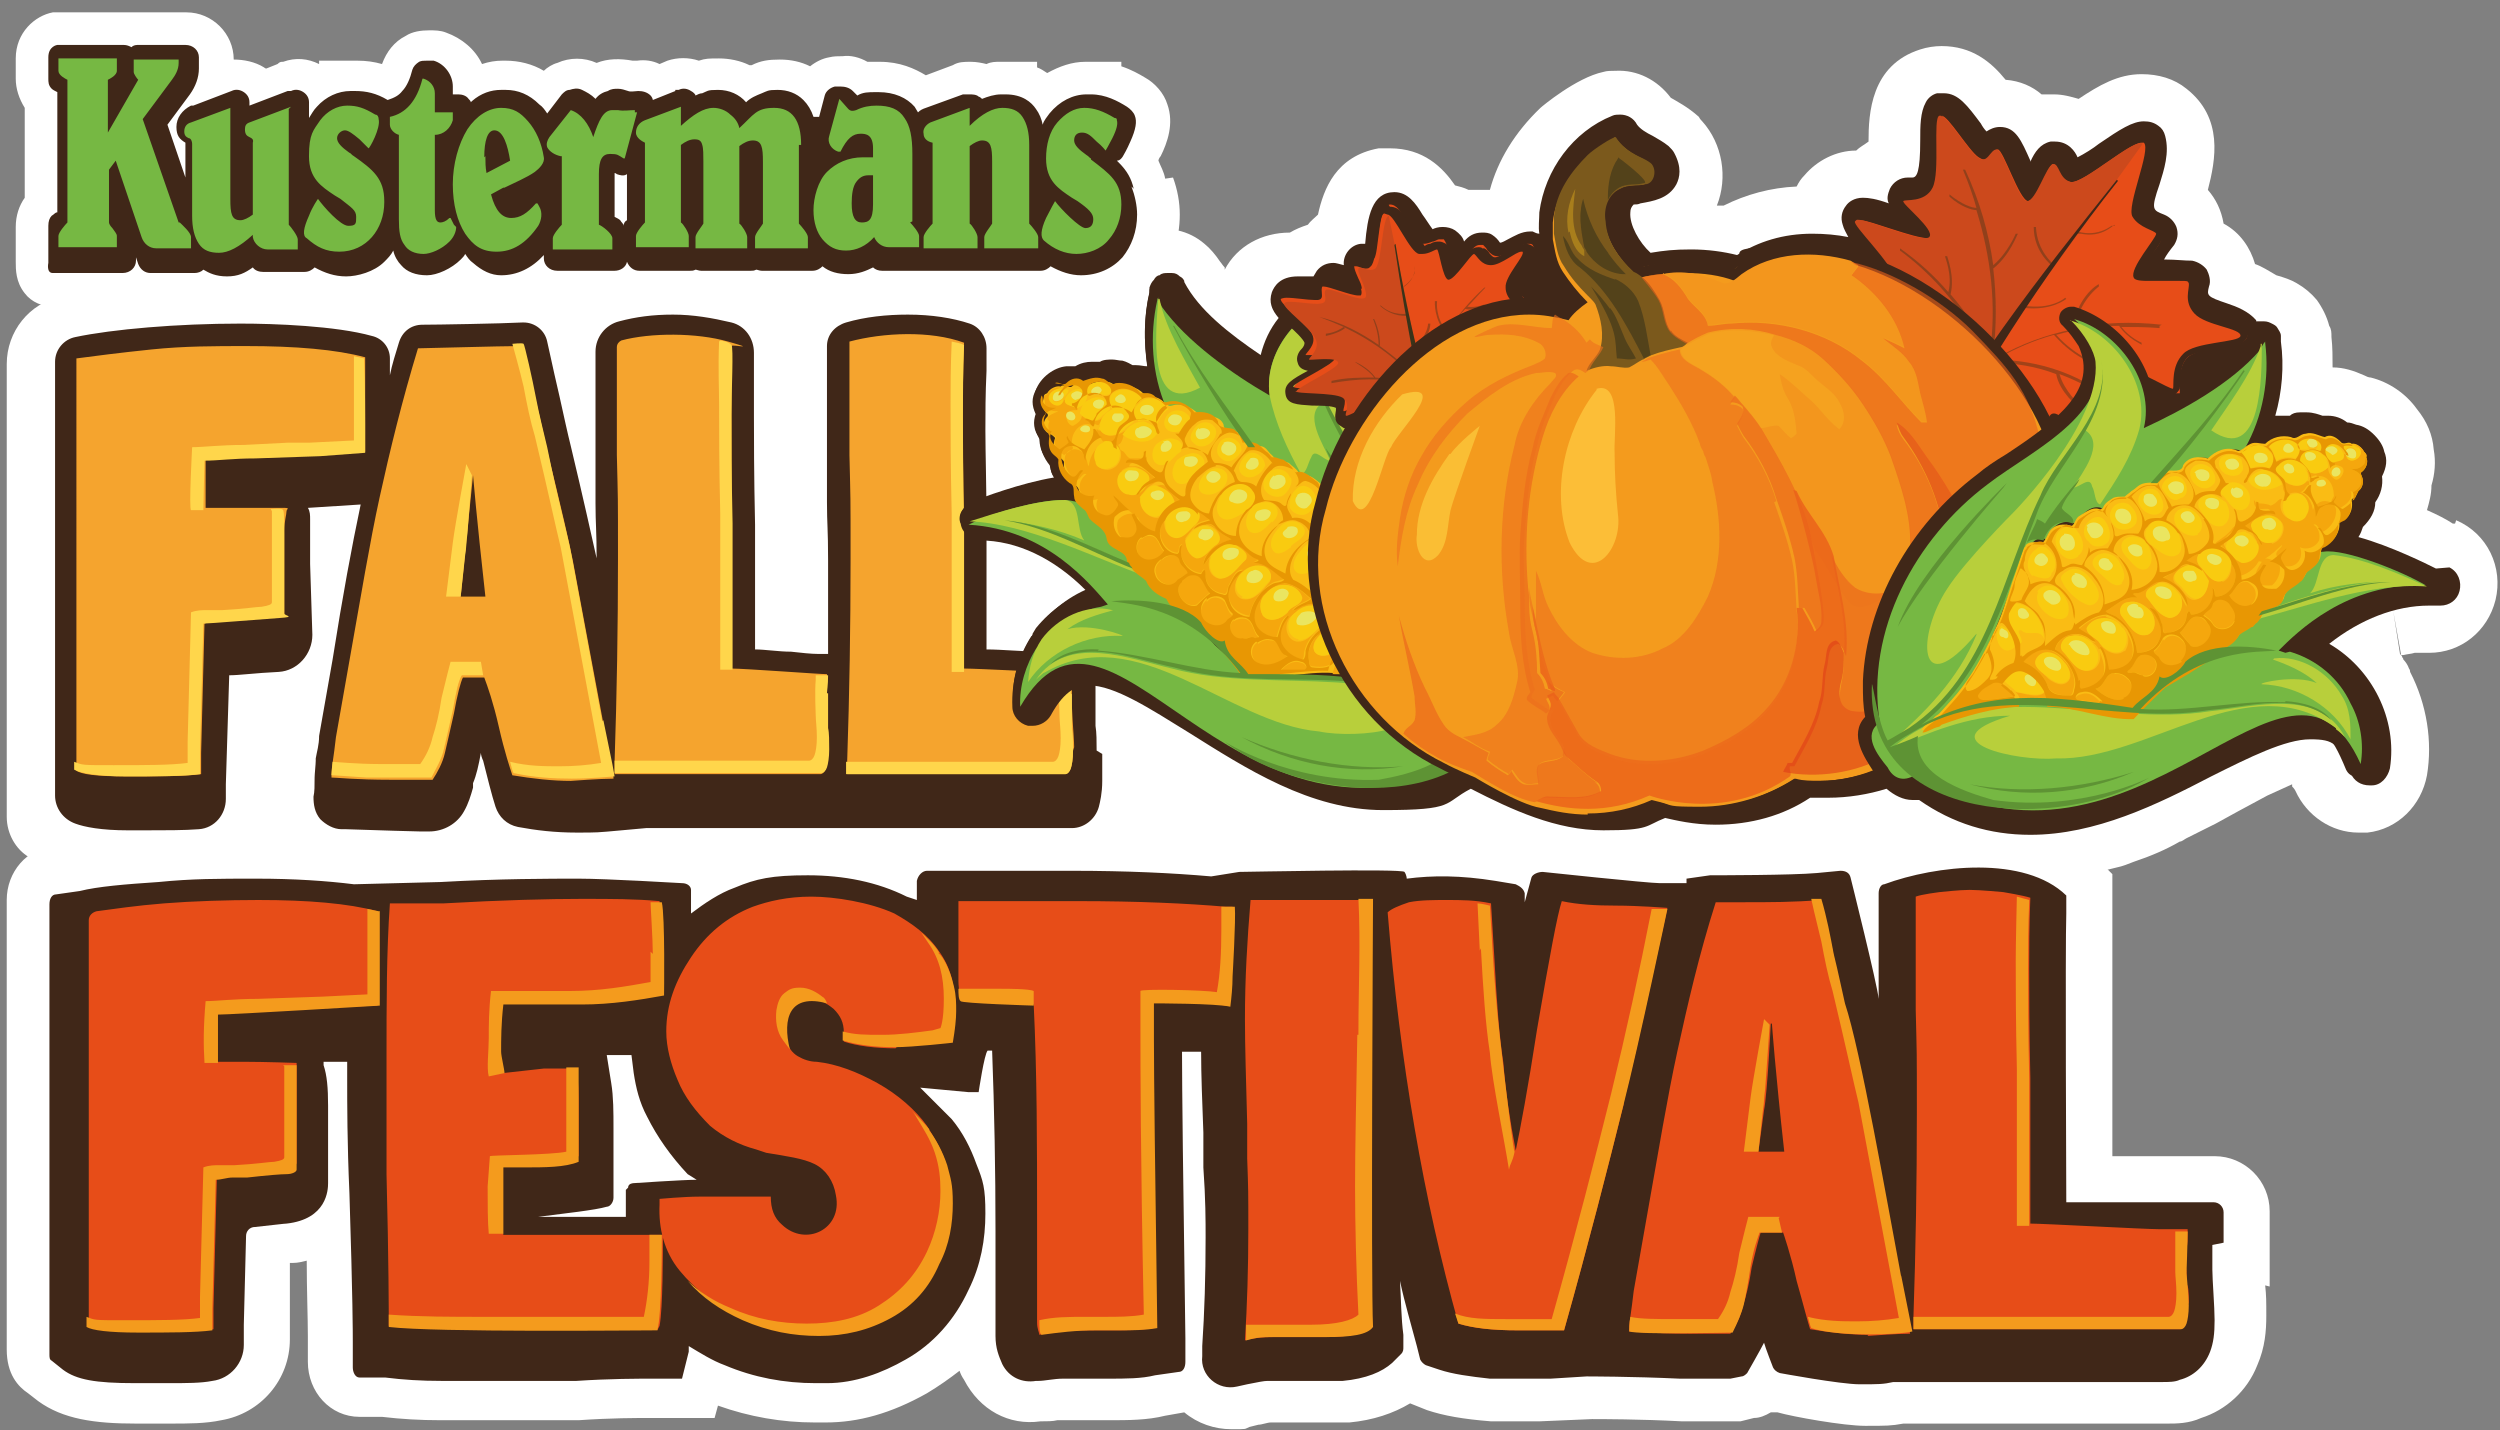 <svg xmlns="http://www.w3.org/2000/svg" xmlns:xlink="http://www.w3.org/1999/xlink" id="Layer_1" data-name="Layer 1" viewBox="0 0 222.5 127.3"><rect x="0" y="0" width="222.5" height="127.3" fill="#808080" stroke="none"/><defs><style>      .cls-1, .cls-2, .cls-3, .cls-4, .cls-5, .cls-6, .cls-7, .cls-8, .cls-9, .cls-10, .cls-11, .cls-12, .cls-13, .cls-14, .cls-15, .cls-16, .cls-17, .cls-18, .cls-19, .cls-20, .cls-21, .cls-22, .cls-23, .cls-24, .cls-25, .cls-26, .cls-27, .cls-28, .cls-29, .cls-30 {        stroke-width: 0px;      }      .cls-1, .cls-27 {        fill: #e74d18;      }      .cls-2, .cls-10, .cls-30 {        fill: #3a3319;      }      .cls-3 {        fill: #f9cb10;      }      .cls-4 {        fill: #ea601a;      }      .cls-5 {        fill: #ffd64b;      }      .cls-6 {        fill: #fabe34;      }      .cls-7 {        fill: #f5a42e;      }      .cls-31, .cls-10 {        opacity: .4;      }      .cls-8 {        fill: #7b591c;      }      .cls-9 {        fill: none;      }      .cls-11 {        fill: #a87e1c;      }      .cls-12 {        fill: #fcbe37;      }      .cls-13 {        fill: #402718;      }      .cls-32 {        clip-path: url(#clippath-1);      }      .cls-33 {        opacity: .6;      }      .cls-14 {        fill: #fac339;      }      .cls-15 {        fill: #76b843;      }      .cls-16 {        fill: #f5a21f;      }      .cls-17 {        fill: #f3961d;      }      .cls-18 {        fill: #fabc14;      }      .cls-19 {        fill: #eae560;      }      .cls-20 {        fill: #5e9334;      }      .cls-34 {        clip-path: url(#clippath);      }      .cls-21 {        fill: #b8cf3b;      }      .cls-22 {        fill: #de3d18;      }      .cls-22, .cls-27 {        opacity: .6;      }      .cls-23 {        fill: #e89703;      }      .cls-24 {        fill: #cc491c;      }      .cls-25 {        fill: #f5a70d;      }      .cls-26 {        fill: #f49b1d;      }      .cls-28 {        fill: #fff;      }      .cls-35 {        display: none;      }      .cls-29 {        fill: #ed6f1d;      }      .cls-30 {        opacity: .6;      }      .cls-36 {        opacity: .6;      }    </style><clipPath id="clippath"><path class="cls-9" d="M20.1,104.7h-1.3c-.5,0-1,0-1.5.2l-.3,11.5v1.9c-1.5.2-3.7.2-6.6.2s-4-.2-4.5-.5v-35.9c0-.5.4-.9.9-1,1.5-.2,3.4-.5,5.8-.6s5.7-.3,8.4-.3c4.4,0,8,.3,10.6,1v8.4l-5.7.2h-1l-2.9.2c-2.1,0-4.6.2-4.6.2,0,0-.3,1.1-.3,1.7s.2,2.7.2,2.7h2.6c1.6,0,4.5.1,4.5.1,0,0,0,.9,0,1.9v7c0,.2-.3.3-.9.4-.5,0-1.7,0-3.6.3l.2.2ZM56.4,118.3h-14.2c-3.2,0-6.4,0-9.6-.3,0-1.2,0-5.6-.2-13.5v-10.3c0-5,0-9.5.3-13.8h4.8c5.3-.3,9.4-.4,12.2-.4s4.8,0,7,.2c0,.8.2,1.6.2,2.6v5.4c-2.2.4-4.5.8-7.2.8h-7c-.2,1.7-.2,3.1-.2,4.2s0,1.6.3,2.3l3.6-.4h2.9c.2,1.1.2,2.3.2,3.5v4.3c-1.3.3-2.8.5-4.8.5h-1.9l-.2,2.8c0,1.5,0,2.7.2,3.7h14.2c0,1.5,0,6.6-.3,8.1l-.2.4ZM77.7,93.3c-1.7,0-3.4-.2-4.6-.6v-.8c0-.9-.3-1.5-.9-2.1-.6-.5-1.3-.9-2.1-.9s-1,.2-1.4.5-.6.9-.8,1.5v1.4h0c.2.9.6,1.4,1.1,1.7s1.1.5,1.7.5c1.8.2,3.6.9,5.4,1.9s3.4,2.4,4.4,3.8c.6,1,1.2,1.9,1.6,3.1s.5,2.3.5,3.4c0,1.8-.4,3.7-1.2,5.4-1,2.1-2.4,3.6-4.3,4.8s-4.1,1.6-6.4,1.6-4.6-.4-6.8-1.4c-2.2-.9-4-2.3-5.4-4s-1.9-3.8-1.8-5.9v-.5s2.2-.2,3.5-.2h6.4c0,1.1.3,1.9,1,2.5,2.1,2,5.4.4,4.8-2.6-.2-1.3-.9-2.3-1.9-2.8s-2.5-.7-4.3-1l-.9-.3c-1.5-.4-2.9-1.1-4.1-2.1-1.3-1.3-2.3-2.6-2.9-4.1-.6-1.4-1-2.9-1-4.3,0-2.4.8-4.5,2.2-6.6s3.2-3.6,5.5-4.5c1.4-.5,3.1-.9,5.2-.9s5.2.5,7.4,1.5c1.6.9,3,1.9,4,3.4,1,1.4,1.4,3,1.4,5s0,1.6-.3,2.8h-.6c-1.2.4-2.7.6-4.2.6h0ZM107.1,89.5c-1.2-.2-2.2-.3-2.8-.3h-2.6c-1,0-1.4,0-1.4.2v3.2c0,3.1,0,11.7.3,25.6-1.1.2-2.3.2-3.7.2h-1.4c-1.8,0-3.5,0-5,.4,0-.2-.2-.5-.2-1.1v-9.1c0-6.6,0-13-.3-19.2-.4-.2-1-.2-1.6-.2h-2.2c-1.2,0-2.2,0-2.7-.2,0-.2-.2-.9-.2-1.7v-7.1h10.6c5.4,0,9.7.2,13.2.5h.6c0,.9-.3,7.1-.6,8.8ZM120.1,80.4c0,4.2,0,8.4-.1,12.8-.1,5.7-.2,10.2-.2,13.5s.1,7.6.3,11.4c-.5.5-1.9.9-4.2.9h-4.4c-.8,0-1.6,0-2.7.3.2-3.1.3-6.5.3-9.9s0-3.5-.1-6.3v-3.1c-.1-3.8-.2-6.9-.2-9.3,0-3.6.2-7,.5-10.6h10.8v.4ZM142.5,98.3c-1.4,5.6-3.1,12.3-5.3,20.1h-4.1c-2.3,0-4-.2-5.3-.6-3.1-11-5.2-23.2-6.3-36.6.3-.3,1-.6,1.9-.9,1-.2,2.2-.2,3.4-.2s2.5,0,3.9.3l.3,4.9c.2,3.6.4,6.7.8,9.3.2,2.6.6,5.2,1.1,7.8.4-1.9,1.1-5.6,1.9-10.8,1.1-6.4,1.8-10.2,2.2-11.4,1.4.3,3,.4,4.9.4s4.5.2,4.5.2c-1.3,5.8-2.5,11.7-3.9,17.3h0ZM164.3,118.8c-1.6,0-3.4-.2-5.2-.5-.2-.6-.6-2.2-1.2-4.3-.5-2.3-1.2-4.3-1.2-4.3h-2c-.1.3-.4,1.4-.8,3.1-.2,1.4-.5,2.6-.8,3.5-.2.9-.6,1.7-1.1,2.4h-3.7c-3.1,0-4.9-.2-5.3-.2,0-.2,0-.6.1-1.3s.2-1.4.3-2.3l1.2-6.8c1-5.6,1.8-10.5,2.7-14.6s1.9-8.5,3.4-13.2h2.4c2.4,0,4.6,0,6.9-.2.4,1.7.9,3.4,1.2,5s.6,3.1,1,4.4c1.2,5,5.8,29.2,5.8,29.2-1.2,0-3.8.2-3.8.2ZM155.6,91.1s-.3,6.2-.6,7.7l-.5,3.7h2.3c-.8-7.2-1.1-11.4-1.1-11.4ZM192.7,116.2c0,.8-.1,1.3-.2,1.6s-.3.5-.5.5h-23.7v-1.2c.2-5.9.3-11.9.3-18s0-4.9-.1-9.2v-10.1c.5-.2,2.1-.4,2.1-.4,0,0,1.8-.2,2.7-.2s3,.2,3,.2c0,0,1.8.3,2.4.5-.1,2.6-.1,4.6-.1,6.3s0,5.4.1,9.7v13c1.2,0,10.2.5,11.5.5h2.5c0,.9,0,1.4-.1,1.6h0c-.1,1-.1,1.6,0,2.2v1.1c.2.2.2.8.2,1.6h0Z"></path></clipPath><clipPath id="clippath-1"><path class="cls-9" d="M19.7,55.3c-.5,0-1,0-1.5.2l-.3,11.5v1.9c-1.5.2-3.7.2-6.6.2s-4-.2-4.5-.5V31.9c1.5-.2,3.8-.5,6.7-.8s5.7-.3,8.4-.3c4.4,0,8,.3,10.6,1v8.4l-5.7.2h-1l-2.9.2c-2.1,0-3.6.2-4.6.2v4.4c-.1,0,1.6,0,2.5,0,1.3,0,3.6,0,4.4,0s.3.3.3.4c0,.3-.1,6.5-.2,8.5s-.3.7-.7.7c-1.4.1-4.5.3-4.9.3ZM54.6,69.2l-3.6-19.2c-.3-1.6-1.1-5-2.3-9.9-.3-1.3-.6-2.8-1-4.4s-.7-3.1-1.2-4.8,0-.2-.2-.1c-2.4.2-8.6.2-9.1.2-1.4,4.6-2.5,9.1-3.4,13.2-.9,4.1-1.7,9-2.7,14.6l-1.2,6.8c-.1.9-.2,1.6-.3,2.3-.1.6-.1,1.1-.1,1.3.4,0,2.2.2,5.3.2h3.7c.4-.6.9-1.5,1.1-2.4.2-.9.5-2.1.8-3.5.3-1.7.6-2.8.8-3.2h1.9c.3.8.8,2.2,1.3,4.4.5,2.2,1,3.7,1.2,4.3,1.8.3,3.6.5,5.2.5,0,0,2.6-.2,3.8-.2ZM41,53.1l1.1-10.8s.3,3.6,1.1,10.8h-2.2ZM73.5,68.4c-.1.3-.3.5-.5.5h-18.3v-1.2c.2-5.9.3-11.9.3-18s0-4.9-.1-9.2v-9.6c0-.3.2-.5.4-.5,2.6-.7,6.7-.7,9.5.1s.3.2.3.4c0,3,0,11.5,0,15.7v13c1.2,0,7.8.5,8.5.5,0,.9-.2,3.2-.1,3.8,0,0,.1,4.1,0,4.4ZM95.5,66.8c0,.8-.1,1.3-.2,1.6s-.3.5-.5.5h-19.4v-1.2c.2-5.9.3-11.9.3-18s0-4.9-.1-9.2v-10.1c3-.8,7.2-1,10.2.1-.1,2.6-.1,4.6-.1,6.3s0,5.4.1,9.7v13c1.2,0,8.8.4,9.6.4,0,.9,0,1.5,0,1.7h0c-.1,1,.2,4,.2,4.9h0Z"></path></clipPath></defs><g><polygon class="cls-28" points="170.3 53.2 108.3 24.1 54.4 19.7 17 19.7 6.7 55.9 14.5 96.3 171.7 92.2 170.3 53.2"></polygon><path class="cls-28" d="M202,114.5c0-.7,0-1.4,0-1.8v-4.9c0-2.7-2.2-4.9-4.9-4.9h-9.1c0-7.7,0-19.9,0-21.6v-3.5s-1.2-1.2-1.2-1.2c-5.3-5.1-14.7-3.7-19.6-2.1-.9-.8-2-1.3-3.3-1.3l-2.5.2c-1.4.1-5.8.2-9.1.2l-5,.7c-.2,0-.4,0-.6,0-.8,0-1.8-.1-3-.1s-2.4,0-3-.2l-2.9-.6h-.4c-1.2,0-2.2.4-3.1,1h-.4c-1.6-.4-3.1-.5-4.6-.6v-.4h-19.3l-2.3.4c-3.7-.3-7.8-.5-12.3-.5h-12.9c-1.3,0-2.4.5-3.3,1.4-2.3-.7-4.7-1-7.2-1s-5.5.4-7.9,1.3c-.1,0-.3.1-.4.2-.7-.5-1.6-.8-2.6-.9-.8,0-6.9-.4-9.4-.4s-7.1,0-12.5.3l-7.3.2c-2.7-.4-5.7-.5-8.9-.5s-5.9,0-9,.3c-3.1.2-5.5.4-7.4.8l-1.8.3c-2.4.2-4.2,2.3-4.2,4.8v40c0,2.2,1,3.3,1.9,3.9l.9.7c2.2,1.6,5,2,8.7,2h3c1.7,0,3.2,0,4.6-.3,3.5-.6,6.1-3.6,6.1-7.2v-6.8c.1,0,.3,0,.3,0,.4,0,.8-.1,1.2-.2,0,2.6.1,5.1.1,6.7v2.3c0,2.7,2,4.9,4.6,4.9h2c1.7.2,3.4.3,5.2.3h12.3c2.9-.2,5.1-.2,6.6-.2h5.5l.3-1.1c2.8,1,5.7,1.5,8.6,1.5h1c2.9,0,5.8-.8,9-2.6,1-.6,2-1.3,2.9-2,.1.3.2.5.4.8h0c1.4,2.7,4,4.1,6.8,3.7.6,0,1.1,0,1.5-.1.2,0,.5,0,.6,0h4c1.7,0,3.4,0,5-.4l1.7-.3s0,0,0,0c1.2,1,2.7,1.5,4.2,1.5s1.1,0,1.6-.2l.8-.2c.3,0,.8-.2,1.1-.2h7c2.1-.2,3.9-.8,5.4-1.7l1.5.6c1.5.5,3.2.8,5.7,1h4.3s4.7-.2,4.7-.2c.7,0,4.3,0,8,.2h5.2s1.2-.3,1.2-.3c.5,0,1-.2,1.5-.5,0,0,0,0,0,0h.6c1.4.4,5.9,1.2,7.8,1.2s2.3,0,3.4-.2h23.5c.8,0,1.9,0,3-.5,2.2-.7,4.1-2.4,5-4.7.7-1.6.8-3.1.8-4.4s0-1.8-.1-2.7Z"></path><path class="cls-28" d="M103.7,15.9c-.1-.6-.4-1.1-.6-1.6,0-.1.1-.3.2-.4.6-1.2,1.2-2.9.6-4.6-.3-1-1.1-1.9-2-2.4-.5-.3-1.2-.7-2.1-1v-.4s-2.1,0-2.1,0c-.3,0-.6,0-.8,0h-.3s0,0,0,0c-1.2,0-2.3.4-3.4,1-.3-.2-.6-.4-.9-.5v-.5s-2.2,0-2.2,0c-.3,0-.6,0-.8,0h-.3s0,0,0,0c-.4,0-.8,0-1.2.2-.4-.1-.9-.2-1.4-.2-.6,0-1.1,0-1.6.3l-2.4.9c-1-.6-2.3-1.2-4.1-1.2h-.3c-.3,0-.5,0-.8,0-.7-.4-1.5-.6-2.2-.5-.4,0-.8,0-1.2.1-.6.1-1.2.4-1.7.8-.8-.4-1.7-.6-2.7-.6s-1.7.1-2.5.5h0c0,0-.1,0-.2,0-.8-.4-1.8-.6-2.7-.6s-1.2,0-1.8.2c-.9-.3-1.9-.3-2.8,0l-.7.3c-.6-.3-1.3-.4-2-.3h-.4c-1.1-.2-2.2-.2-3.2.2,0,0,0,0,0,0-1.1-.5-2.4-.5-3.5,0-.4.1-.9.4-1.2.7-1-.6-2.2-.9-3.4-.9h-.3s0,0,0,0h0s0,0,0,0c0,0,0,0,0,0-.6,0-1.2.1-1.8.3-.6-1.3-1.8-2.3-3.2-2.8-.5-.2-1-.2-1.5-.2-.7,0-1.5.1-2.1.5-1,.5-1.7,1.4-2.1,2.5-.7-.2-1.4-.3-2.2-.3h-3.4s0,.3,0,.3c-1-.5-2.1-.6-3.2-.2-.2,0-.3,0-.5.2l-1,.4c0,0-.1,0-.2-.1-.8-.5-1.8-.7-2.7-.7h0c0-2.3-1.9-4.2-4.2-4.2h-4.1c-.2,0-.5,0-.7,0-.2,0-.5,0-.7,0h-6.4c-1.6.3-3.3,1.8-3.3,4.1v1.8c0,.9.3,1.8.8,2.6v8c-.5.7-.8,1.6-.8,2.6v3.1c0,.7,0,1.8.8,2.8.6.8,1.6,1.2,2.6,1.2h6.2c.4,0,.9,0,1.3-.2.4.1.8.2,1.3.2h3.5l2.4,7.3v-7c.3,0,.6,0,.9,0,.9,0,1.7-.2,2.4-.4.3,0,.6,0,.9,0h3.7c.3,0,.7,0,1-.1.9.3,1.8.5,2.7.5s2.5-.3,3.8-.9c.8.5,2,.9,3.5.9,1.1,0,2.3-.4,3.4-.9,2,1.2,4.5,1.2,6.6.2.5.2,1.1.4,1.8.4h5.1l.8,2.3.8-2.4c.2,0,.5,0,.7,0h4.5c.2,0,.3,0,.5,0,.2,0,.3,0,.5,0h4.4c.2,0,.3,0,.5,0,.2,0,.3,0,.5,0h4.5c.3,0,.5,0,.8,0,1.5.5,3.2.6,4.7,0,.2,0,.4,0,.7,0h3.5c.1,0,.2,0,.3,0,.1,0,.2,0,.3,0h4.6c.1,0,.3,0,.4,0,.1,0,.3,0,.4,0h4.6c.3,0,.7,0,1-.1.9.3,1.8.5,2.7.5,2.4,0,4.5-1,6-2.7,1.3-1.5,2-3.6,2-5.8,0-1.1-.2-2.2-.6-3.3Z"></path><path class="cls-28" d="M101.7,66.8c0-.8,0-1.7-.1-2.6v-.6c0-.3,0-.7,0-1.1v-8.5h-6.1c-.2,0-.9,0-1.8,0h-.8c-.4,0-.7,0-1,0v-7.1h0c0-2.7,0-5.5-.1-8.4,0-1.4,0-3.1.1-5.1v-4.5c.1,0,0,0,0,0v-2.1c0,0-4.1-1.5-4.1-1.5-2-.7-4.5-1.1-7.1-1.1s-4.7.3-6.8.9l-4.1,1.1-3-.9c-2.2-.7-4.6-1-7.1-1s-4.5.3-6.6.9l-1.6.5-.2-1-5.1.3c-1.7,0-8.4.2-8.9.2h-4.6l-.2.8c-3.4-.7-7.9-.9-11.3-.9-6.1,0-12.2.5-15.8,1.3-2.8.6-4.8,3.1-4.8,6v40.3c0,1.5.8,2.9,2,3.6l.9.6c1,.6,3.2,1.5,7.7,1.5h1.4c2.4,0,4.5,0,6.2-.3l4.6-.7v.5s6,.1,6,.1h.3c.9,0,2.6.2,5.1.2h7l.6-.9,1.7.4c2,.5,4.1.7,6.6.7s2,0,4.4-.2l1.8,8.5v-8.6s37.8,0,37.8,0c2.9,0,5.4-1.9,6.4-4.8.4-1.1.5-2.3.5-3.6s0-1,0-1.5c0-.3,0-.6,0-1Z"></path><path class="cls-28" d="M218.5,46.6h-.2c-.6-.4-1.4-.8-2.3-1.2.2-.7.4-1.4.4-2.2.3-1,.4-2.1.2-3.2-.1-1.3-.6-2.5-1.5-3.6-1-1.4-2.5-2.4-4.1-2.8-.2,0-.4-.1-.6-.2-.9-.4-1.8-.7-2.8-.7,0-.9,0-1.8-.1-2.7h0c0-.4,0-.7-.2-1-.2-.8-.6-1.6-1.1-2.3-.5-.6-1.1-1.1-1.8-1.5-.5-.3-1.1-.5-1.8-.7-.7-.4-1.3-.8-1.9-1-.4-1.4-1.3-2.8-2.8-3.6-.2-1.2-.7-2.2-1.4-3,.7-2.7,1.4-6.4-1.9-9-1.1-.9-2.5-1.3-4-1.3-2.1,0-3.8,1-5.6,2.2-.7-.2-1.4-.4-2.2-.4-.4,0-.7,0-1.1,0-.8-.7-1.9-1.2-3.2-1.3-1.3-1.6-3-3-5.7-3-.6,0-1.3.1-1.9.3-4.4,1.4-4.6,5.7-4.6,8.2-.4.3-.8.5-1.1.8-1.8,0-3.5.9-4.6,2.2-.3.3-.5.6-.7,1-2.3.1-4.5.7-6.5,1.7-.2,0-.4,0-.6,0,0,0,0,0,0,0,1-2.5.5-5.5-1.3-7.5-.1-.1-.2-.2-.3-.4-1-.9-2-1.4-2.5-1.7h0c-1.2-1.6-3-2.5-4.9-2.4-.4,0-.8,0-1.1.1-2.4.5-5.5,3.1-5.6,3.2-2.3,2.2-3.8,4.7-4.5,7.3-.4,0-.7,0-1.1,0-.3,0-.5,0-.8,0-.4-.2-.8-.3-1.2-.4-1.1-1.6-2.8-3.3-5.8-3.3-.3,0-.7,0-1,0-3.8.7-4.9,3.6-5.4,5.9-.3.3-.7.6-.9.9-.6.2-1.1.4-1.6.7-2.5,0-4.7,1.2-5.8,3.3v-.2c-.2-.2-.3-.4-.4-.5-.4-.6-.9-1.2-1.4-1.6-.7-.6-1.5-1-2.4-1.2-.5-.1-1-.2-1.5-.2h-.2c-.8,0-1.6.2-2.3.5-.7.3-1.3.8-1.8,1.3-.6.6-1.1,1.4-1.4,2.2,0,.2-.2.5-.2.8,0,.1,0,.2,0,.3-.2.8-.3,1.7-.4,2.5-.1,0-.3,0-.4,0-.8,0-1.6.2-2.4.4-.2,0-.4,0-.6.1-1.7.2-3.3,1.1-4.4,2.4-1,.9-1.6,2.1-1.9,3.4-.3,1.1-.3,2.2-.1,3.2,0,.7,0,1.5.2,2.2-.9.3-1.7.6-2.4.9h-.3c-2.9,1-4.6,3.8-4.2,6.8.4,2.9,2.9,5.2,5.8,5.3h.1c.1,0,.3,0,.3,0h.4c.3,0,.6.2,1,.3h.2s0,0,0,0c0,0,0,.1-.1.2,0,0-.1.1-.1.2-.2.3-.4.5-.5.8,0,.1-.1.2-.1.2-1.1,1.6-1.8,3.5-2.2,5.3-.3,1.2-.3,2.5-.3,3.7.2,2.7,2.1,5,4.7,5.6.5.1,1,.2,1.5.2,2.1,0,4.1-1.1,5.2-2.9v-.2c.2-.1.3-.3.4-.4h0c0-.1,4.6,2.8,4.6,2.8.6.4,1.2.8,1.8,1.2l1.7,1.1c.2.1.5.3.7.4h.1c.2.2.4.3.6.4,1.2.8,2.5,1.5,3.9,2.2.5.2,1,.4,1.5.6,1.5.6,3.1,1,4.7,1.4.6.1,1.1.2,1.6.3h.2c.6.1,1.3.2,1.9.2h.3c.6,0,1.2,0,1.8,0,.2,0,.3,0,.5,0,.5,0,1,0,1.5,0h.1c.7,0,1.3-.1,1.8-.2h.1c.6-.1,1.3-.2,2-.4h.1c.7-.2,1.3-.4,1.8-.6,1.5.8,3.2,1.7,5.1,2.2.3,0,.5.2.8.2,2,.6,4,.8,5.9.8,1.3,0,2.6-.1,3.8-.4h.1c.3-.1.7-.2,1-.3h.2c.2-.1.5-.2.7-.2,1.2.2,2.7.4,4.4.4,3.4,0,6.5-.8,9.4-2.4.2,0,.5,0,.7,0,1.5,0,2.9-.2,4.3-.5.2,0,.4.1.5.2h.1c.5.2,1.1.3,1.7.4.4.2.8.4,1.2.6h.1c.5.3,1.1.5,1.7.8h.2c.6.3,1.3.5,1.8.6h.2c.6.2,1.2.3,1.8.4h.2c.6.1,1.3.2,1.9.3h.3c.6,0,1.1.1,1.8.1.2,0,.5,0,.7,0s.2,0,.2,0c.3,0,.7,0,1,0h.1c.6,0,1.1,0,1.6-.1,1.7-.2,3.3-.5,4.8-.9.5-.1,1-.3,1.5-.5,1.5-.5,2.9-1.1,4.1-1.8.2,0,.4-.2.6-.3l2.6-1.3c.7-.4,1.3-.7,2-1.1l2.6-1.4,2.2-1v.2c.1.1.2.2.3.4,1,2.2,3.2,3.7,5.6,3.7.3,0,.6,0,.8,0,2.7-.3,4.8-2.4,5.3-5.1.5-3,0-6.3-1.5-9.2,0,0,0-.2-.1-.3-.1-.3-.3-.6-.5-.8,0,0,0-.1-.1-.2,0-.1-.1-.2-.2-.3l-.6-3.8.7,3.9h.2c.4-.1.7-.1,1-.2h.4c.1,0,.2,0,.4,0h.1c.2,0,.3,0,.4,0,2.8,0,5.2-1.9,5.9-4.7.7-2.9-.7-5.9-3.5-7.1Z"></path></g><g><g><path class="cls-13" d="M197.9,110.6v-2.7c0-.5-.4-.9-.9-.9h-13.1s-.1-23.1,0-25.7v-1.6c-3.7-3.6-11.6-2.7-16.2-1-.3,0-.5.4-.5.8v9.4c-.1-1.2-2.5-10.8-2.5-10.8-.1-.4-.4-.6-.9-.6l-2.1.2c-2.2.2-8.9.2-9.5.2l-2.1.3v.4h-2.4c-1,0-10.4-1-10.4-1-.4,0-.9.2-1,.5l-.6,2.2v-.8c-.1-.4-.4-.6-.8-.8l-1.8-.3c-3.1-.5-5.6-.5-7.9-.2,0,0,0-.3-.2-.6s-14.1,0-14.7,0l-2.5.4c-3.4-.3-7.5-.5-12.4-.5h-12.9c-.4,0-.8.4-.9.9v1.7l-.9-.3c-2.6-1.3-5.6-1.9-8.8-1.9s-4.6.3-6.5,1.1c-1.4.5-2.7,1.4-3.9,2.3v-2.1c0-.3-.3-.6-.8-.6,0,0-6.7-.4-9.2-.4s-7,0-12.3.3l-7.7.2h0c-2.4-.3-5.3-.5-8.7-.5s-5.7,0-8.7.3c-3,.2-5.4.4-7,.8l-2.1.3c-.4,0-.6.4-.6.9v40c0,.3,0,.5.2.6l1,.8c1.2.9,2.9,1.2,6.4,1.2h3c1.6,0,2.9,0,3.9-.2h0c1.6-.2,2.8-1.6,2.8-3.2v-1.8l.2-7.9c0-.4.3-.8.8-.8,1.9-.2,2.6-.3,2.8-.3,3.6-.4,3.7-3,3.7-3.6v-6.9c0-1.6-.1-2.7-.4-3.6v-.3h2.1v1.4c0,2.4,0,5.8.2,10.3.3,9.5.3,12.4.3,13.2v2.3c0,.4.2.9.6.9h2.3c1.6.2,3.2.3,5,.3h12c3-.2,5.4-.2,6.9-.2h2.5l.6-2.4v-.5c1,.6,2.1,1.3,3.2,1.7,2.6,1.1,5.3,1.6,8.1,1.6h1c2.5,0,4.9-.9,7-2.1,2.5-1.4,4.4-3.6,5.6-6.2,1.1-2.2,1.5-4.5,1.5-6.8s-.2-2.9-.8-4.4c-.5-1.4-1.2-2.8-2.2-4h0l-2.8-2.8,4.3.4h.9s.5-3.4.8-3.7h.4c.2,5.3.3,10.7.3,16.1v9.3c0,1.1.3,1.8.6,2.5h0c.6,1.2,1.8,1.7,3,1.5h.2c.6,0,1.4-.2,2.2-.2h4c1.6,0,3,0,4.2-.3l2.1-.3c.4,0,.6-.4.6-.9v-2.1c-.2-13.8-.3-22.4-.3-25.5h1.7c0,2.1.1,4.5.2,7.2v3.1c.2,2.8.2,4.8.2,6.2,0,3.5-.1,6.7-.3,9.7v.9c-.2,1.7,1.4,3.1,3.1,2.7l.9-.2c1-.2,1.5-.3,1.8-.3h6.7c2.1-.2,3.5-.8,4.4-1.6l.8-.8c.2-.2.2-.4.2-.6v-1.1c-.2-1.5-.2-3.1-.3-4.8.4,1.9,1,3.9,1.5,5.8l.3,1.2c.1.2.3.4.5.5l1.2.4c1.2.4,2.7.6,4.5.8h5.4l3.2-.2s4.1,0,8.3.2h4.5l1-.2c.2,0,.4-.2.5-.3,0,0,1.2-2.1,1.5-2.7.1.4.8,2.2.8,2.2.1.2.3.4.6.5,0,0,5.4,1,7.1,1s2.1,0,3-.2h23.9c.6,0,1.2,0,1.6-.2,1.2-.3,2.2-1.2,2.7-2.5.3-.8.4-1.6.4-2.8s-.2-3.6-.2-4.5v-2.2ZM55.7,105.9v2.4h-7.8,0c2.3-.3,5.1-.6,6.1-.9.3,0,.6-.4.6-.8v-6.2c0-1.4,0-2.8-.2-4l-.4-2.5h2.2l.2,1.6c.2,1.3.5,2.6,1.2,3.9.9,1.8,2.1,3.5,3.6,5.1,0,0,.5.3.8.5-1.2,0-5.6.3-5.6.3,0,0-.5,0-.5.4Z"></path><path class="cls-1" d="M22.1,104.7h-1.3c-.5,0-1,0-1.5.2l-.3,11.5v1.9c-1.5.2-3.7.2-6.6.2s-4-.2-4.5-.5v-36.1c0-.4.3-.7.7-.8,1.5-.2,3.5-.5,6-.7s5.7-.3,8.4-.3c4.4,0,8,.3,10.6,1v8.4l-5.7.2h-1l-2.9.2c-2.1,0-4.6.2-4.6.2,0,0-.3,1.1-.3,1.7s.2,2.7.2,2.7h2.6c1.6,0,4.5.1,4.5.1,0,0,0,.9,0,1.9v7c0,.2-.3.3-.9.4-.5,0-1.7,0-3.6.3l.2.2ZM58.4,118.3h-14.2c-3.2,0-6.4,0-9.6-.3,0-1.2,0-5.6-.2-13.5v-10.3c0-5,0-9.5.3-13.8h4.8c5.3-.3,9.4-.4,12.2-.4s4.8,0,7,.2c0,.8.2,1.6.2,2.6v5.4c-2.2.4-4.5.8-7.2.8h-7c-.2,1.7-.2,3.1-.2,4.2s0,1.6.3,2.3l3.6-.4h2.9c.2,1.1.2,2.3.2,3.5v4.3c-1.3.3-2.8.5-4.8.5h-1.9l-.2,2.8c0,1.5,0,2.7.2,3.7h14.2c0,1.5,0,6.6-.3,8.1l-.2.4ZM79.7,93.3c-1.7,0-3.4-.2-4.6-.6v-.8c0-.9-.3-1.5-.9-2.1-.6-.5-1.3-.9-2.1-.9s-1,.2-1.4.5-.6.9-.8,1.5v1.4h0c.2.9.6,1.4,1.1,1.7s1.1.5,1.7.5c1.8.2,3.6.9,5.4,1.9s3.4,2.4,4.4,3.8c.6,1,1.2,1.9,1.6,3.1s.5,2.3.5,3.4c0,1.8-.4,3.7-1.2,5.4-1,2.1-2.4,3.6-4.3,4.8s-4.1,1.6-6.4,1.6-4.6-.4-6.8-1.4c-2.2-.9-4-2.3-5.4-4s-1.9-3.8-1.8-5.9v-.5s2.2-.2,3.5-.2h6.4c0,1.1.3,1.9,1,2.5,2.1,2,5.4.4,4.8-2.6-.2-1.3-.9-2.3-1.9-2.8s-2.5-.7-4.3-1l-.9-.3c-1.5-.4-2.9-1.1-4.1-2.1-1.3-1.3-2.3-2.6-2.9-4.1-.6-1.4-1-2.9-1-4.3,0-2.4.8-4.5,2.2-6.6s3.2-3.6,5.5-4.5c1.4-.5,3.1-.9,5.2-.9s5.2.5,7.4,1.5c1.6.9,3,1.9,4,3.4,1,1.4,1.4,3,1.4,5s0,1.6-.3,2.8h-.6c-1.2.4-2.7.6-4.2.6h0ZM109.1,89.5c-1.2-.2-2.2-.3-2.8-.3h-2.6c-1,0-1.4,0-1.4.2v3.2c0,3.1,0,11.7.3,25.6-1.1.2-2.3.2-3.7.2h-1.4c-1.8,0-3.5,0-5,.4,0-.2-.2-.5-.2-1.1v-9.1c0-6.6,0-13-.3-19.2-.4-.2-1-.2-1.6-.2h-2.2c-1.2,0-2.2,0-2.7-.2,0-.2-.2-.9-.2-1.7v-7.1h10.6c5.4,0,9.7.2,13.2.5h.6c0,.9-.3,7.1-.6,8.8ZM122.1,80.4c0,4.2,0,8.4-.1,12.8-.1,5.7-.2,10.2-.2,13.5s.1,7.6.3,11.4c-.5.5-1.9.9-4.2.9h-4.4c-.8,0-1.6,0-2.7.3.2-3.1.3-6.5.3-9.9s0-3.5-.1-6.3v-3.1c-.1-3.8-.2-6.9-.2-9.3,0-3.6.2-7,.5-10.6h10.8v.4ZM144.5,98.3c-1.4,5.6-3.1,12.3-5.3,20.1h-4.1c-2.3,0-4-.2-5.3-.6-3.1-11-5.2-23.2-6.3-36.6.3-.3,1-.6,1.9-.9,1-.2,2.2-.2,3.4-.2s2.5,0,3.9.3l.3,4.9c.2,3.6.4,6.7.8,9.3.2,2.6.6,5.2,1.1,7.8.4-1.9,1.1-5.6,1.9-10.8,1.1-6.4,1.8-10.2,2.2-11.4,1.4.3,3,.4,4.9.4s4.5.2,4.5.2c-1.3,5.8-2.5,11.7-3.9,17.3h0ZM166.3,118.8c-1.6,0-3.4-.2-5.2-.5-.2-.6-.6-2.2-1.2-4.3-.5-2.3-1.2-4.3-1.2-4.3h-2c-.1.3-.4,1.4-.8,3.1-.2,1.4-.5,2.6-.8,3.5-.2.9-.6,1.7-1.1,2.4h-3.7c-3.1,0-4.9-.2-5.3-.2,0-.2,0-.6.1-1.3s.2-1.4.3-2.3l1.2-6.8c1-5.6,1.8-10.5,2.7-14.6s1.9-8.5,3.4-13.2h2.4c2.4,0,4.6,0,6.9-.2.4,1.7.9,3.4,1.2,5s.6,3.1,1,4.4c1.2,5,5.8,29.2,5.8,29.2-1.2,0-3.8.2-3.8.2ZM157.6,91.1s-.3,6.2-.6,7.7l-.5,3.7h2.3c-.8-7.2-1.1-11.4-1.1-11.4ZM194.7,116.2c0,.8-.1,1.3-.2,1.6s-.3.5-.5.5h-23.7v-1.2c.2-5.9.3-11.9.3-18s0-4.9-.1-9.2v-10.1c.5-.2,2.1-.4,2.1-.4,0,0,1.8-.2,2.7-.2s3,.2,3,.2c0,0,1.8.3,2.4.5-.1,2.6-.1,4.6-.1,6.3s0,5.4.1,9.7v13c1.2,0,10.2.5,11.5.5h2.5c0,.9,0,1.4-.1,1.6h0c-.1,1-.1,1.6,0,2.2v1.1c.2.2.2.8.2,1.6h0Z"></path><path class="cls-26" d="M73.3,88.8c-.6-.5-1.3-.9-2.1-.9s-1,.2-1.4.5c-.4.3-.6.9-.7,1.5-.1.9,0,1.9.6,2.7s.6.8.6.8c-.7-2.8,0-5,3.3-4.1,0,0-.1-.4-.4-.6ZM57.9,84.7v2.7c-2.2.4-4.5.8-7.2.8h-7c-.2,1.7-.2,3.1-.2,4.2s-.2,2.7,0,3.4l1.4-.3c0-.3-.3-1.5-.3-1.9,0-1.1,0-2.5.2-4.2h7c2.6,0,5.1-.4,7.3-.8,0,0,.1-7.1-.2-8.3-.3,0-.7,0-1,0,0,.4.2,3.3.2,4.6ZM25.3,94.9v8.1c0,.2-.3.3-.9.4-.4,0-1.6.2-3.5.3h-1.3c-.5,0-1,0-1.5.2l-.3,11.5v1.9c-1.5.2-3.7.2-6.6.2s-2.7,0-3.5-.3v.9c.5.3,2,.5,4.6.5s5.1,0,6.6-.2v-1.9l.3-11.5c.5,0,1-.2,1.5-.2h1.3c1.8-.2,3-.3,3.5-.3s.9-.2.9-.4v-9.3s-.9,0-1.2,0h0ZM131.8,84.4c.2,3.6.4,6.7.8,9.3.2,2.6,1.3,7.8,1.7,10.4.1-.6.3-.6.5-1.6-.1,0-.7-4.9-1.3-10.1s-.8-10.6-.9-11.8c0,0-.8-.2-1.1-.2l.2,4.2h0ZM179.5,79.8s-.1,4.2-.1,5.6c0,2.2,0,5.4.1,9.7v14s1.1,0,1.1,0v-13c-.1-4.3-.1-7.6-.1-9.7s0-3.7.1-6.3l-1.1-.3ZM157,90.7s-1,5.4-1.2,7l-.6,4.8h1.3l.4-3.7c.1-.5.1-1.2.2-1.9l.4-5.7-.5-.5h0ZM33.7,81.1l-1-.2v7.6l-4,.2-5.8.2c-2.1,0-3.6.2-4.6.2-.2,2.3-.2,3.9-.1,5.5h1.2c0,0,0-3.4,0-4.3,1.2,0,14.4-.8,14.4-.8v-8.4ZM43.4,105.6c0,1.5,0,3.2.1,4.2h1.3c0-.7,0-5.9,0-5.9h1.8c1.9,0,3.7,0,4.9-.5,0,0,0-7.3,0-8.4h-1.1c0,.8,0,2.3,0,3.2v4.3c-1.3.3-6.7.3-6.8.4l-.2,2.7ZM194.6,113.3s.1-2.8.1-3.7c-.3,0-.8,0-1.1,0v3.6c0,.4.1,1.1.1,1.9s-.1,1.3-.2,1.6-.3.5-.5.5h-22.7c0-.1,0,1.1,0,1.1h10.1c4.3,0,7.7,0,9.8,0h3.9c.2,0,.4-.2.5-.5s.2-.9.2-1.6-.2-2.9-.2-2.9ZM148.4,80.9s-1.2,0-1.4,0c-1.1,5.6-2.3,11.1-3.6,16.4-1.4,5.6-3.1,12.3-5.3,20.1h-4.1c-1.8,0-3.3,0-4.5-.5.1.3.2.6.3.9,1.3.4,3,.6,5.3.6s1.3,0,1.9,0h2.2c2.2-7.8,3.9-14.5,5.3-20.1,1.4-5.5,3.9-17.4,3.9-17.4ZM158.4,108.3h-2.8c-.1.4-.4,1.5-.8,3.2-.2,1.4-.5,2.6-.8,3.5-.2.9-.6,1.7-1.1,2.4h-3.7c-1.8,0-3.2,0-4.1-.2-.1.5-.1,1.1-.1,1.3.9.3,8.8.1,9.2.1.4-.8.8-1.7,1-2.5.2-.9.4-2,.6-3.4.3-1.7.6-2.4.8-3h2l-.3-1.3h0ZM169.2,113.6c-1.3-6.9-3.6-20.1-5-24.3-.3-1.3-.6-2.8-1-4.4-.3-1.6-.6-3.2-1.1-4.9h-.9c.3,1.4.6,2.5.9,3.8.3,1.6.6,3.1,1,4.4,1.2,5,1.9,8.3,2.3,9.9l3.6,19.2c-1.2.2-2.4.3-3.7.3s-2.8,0-4.4-.4c.1.4.2.8.3,1,2.4.8,7.9.6,9,.3l-1-5ZM57.8,109.8c0,1,0,2.3,0,2.5,0,1.8-.2,3.5-.5,4.9h-14.2c-2.8,0-5.7,0-8.5-.2v1.1c4.2.5,22.3.3,23.9.3.4-1.4.4-7.4.4-8.5,0,0-1.1,0-1.1,0ZM120.8,92.1c-.1,5.7-.2,10.2-.2,13.5s.1,7.6.3,11.4c-.5.5-1.9.9-4.2.9h-4.4c-.4,0-.8,0-1.4,0v1.4c1-.3,1.6-.3,2.2-.3h4.9c2.3,0,3.7-.2,4.2-.9-.2-3.8,0-38.1,0-38.1h-1.3c.2,4,0,7.8,0,11.9v.2ZM82.7,100.5c-.5-.6-1.1-1.2-1.7-1.8.2.2.4.4.6.8.6,1,1.2,1.9,1.6,3.1s.5,2.3.5,3.4c0,1.8-.4,3.7-1.2,5.4-1,2.1-2.4,3.6-4.3,4.8s-4.1,1.6-6.4,1.6-4.6-.4-6.8-1.4c-1.5-.6-2.7-1.4-3.8-2.4,1.3,1.5,2.9,2.6,4.9,3.5,2.3,1,4.5,1.4,6.8,1.4s4.4-.5,6.4-1.6,3.4-2.7,4.3-4.8c.9-1.7,1.2-3.6,1.2-5.4s-.2-2.2-.5-3.4c-.4-1.2-1-2.3-1.6-3.1ZM109.8,80.7h-1.1c0,.9,0,1.2,0,2,0,2.1-.1,4-.4,5.6-1.2-.2-6.8-.3-6.8-.1v3.2c0,3.1,0,11.7.3,25.6-1.1.2-2.3.2-3.7.2h-1.5c-1.5,0-2.8,0-4.1.3h0c0,.6,0,1.2.2,1.3,1.5-.2,3-.4,4.9-.4h1.8c1.4,0,2.5,0,3.6-.2-.2-13.9-.3-22.6-.3-25.7v-3.2s5.6,0,6.8.3c.1-.8.2-1.8.2-2.7,0,0,.3-5.1.2-6.2ZM83.6,84.8c-.5-.8-1-1.2-1.6-1.8.2.3.4.6.6.9,1,1.4,1.4,3,1.4,5s-.3,2.6-.3,2.6l-.7.2c-1.5.2-3,.4-4.5.4s-2.4,0-3.5-.3h0v.8c1.3.4,2.9.6,4.6.6s5.2-.4,5.2-.4c.2-1.2.3-2.1.3-2.8s0-1.4-.2-2.2c-.4-1.8-1.1-2.7-1.2-2.8l-.2-.2ZM92,88.2c-.4-.2-2.3-.2-2.9-.2h-2.2c-.6,0-1.1,0-1.6,0,0,.4,0,1,.2,1.1,0,.2,6.5.4,6.5.4v-1.3Z"></path><g class="cls-35"><g class="cls-34"><path class="cls-26" d="M8.2,118.3l.3-7.7,1.2,7.7h-1.5ZM12.5,118.4l-1-5.8-.4,5.3,1.3.5ZM8,79.9l.5,15.9.8-16.4-1.3.5ZM21.8,79.4v6.3l1.3-6.3h-1.3ZM19,79.4l.6,5.8.3-5.8h-.8ZM35.8,79.4l.4,8.2.8-8.2h-1.3ZM38.6,79.9v6.9l1.2-7.4-1.2.5ZM51.9,118.4l-1.1-5.8-.6,6.1,1.7-.3ZM48.4,117.9l-1.8-3.8.4,3.5,1.4.3ZM65.9,78.9l.6,7.9.7-7.9,1.9,6.3v-6.6l-3.1.3ZM68.5,120.9s1.3-.7.9-.9-.9-7.7-.9-7.7v8.6ZM67.1,119.7l-1.5-7.4v6.4l1.5,1ZM79.2,118.9l-1.4-13,.4,12.5,1,.5ZM93.9,78.6l.7,16.9.6-16.9h-1.3ZM98.5,120.9l-.6-9.4-.7,9.4-2-9.8-.7,10.3,4-.5ZM114.4,120.4l-.8-8.6-.5,7.9,1.3.7ZM111.1,78.6l.7,10.9.8-10.9h-1.6ZM114.4,78.6l.2,10.9,1.3-11.5h-1.1l-.5.6ZM123,79.3l1.3,12.9-.3-12.9h-1.1ZM126.6,79l.9,7.5.3-7.2-1.2-.3ZM138.9,79l-.4,10.5,1.3-10.2-.9-.3ZM130.1,120.7l4.6-.7-.7-12.7-1.1,11.5-1.6-1.4-1.2-8.6v12ZM148,120.4l-1.1-10.8-.4,10.1,1.5.8ZM150,118.9l-1.1-7.8v8.5l1.3-.3-.3-.3ZM162.6,120l-2.1-8.2,1.2,7.8.9.4ZM165.2,119.2l-1.3-6.6.4,6.6h1ZM152.5,79l.4,7.5.6-7.5h-1ZM156.4,79.3l.8,8.8.4-9.2-1.2.3ZM170.5,78l1.2,9.2v-8.6l-1.2-.6ZM173.6,78.6l.9,5.8v-5.9h-.9ZM171.7,110.8l-.4,7.6,1.3-.3-1-7.3ZM174.3,113v5.3l1.6-.3-1.6-5.1ZM189.2,118.3l-1.6-5.6.3,5.2,1.3.4Z"></path></g></g></g><g><path class="cls-13" d="M97.6,66.8c0-.8,0-1.6-.1-2.2v-1.1c0-.3,0-.6,0-1v-2h0s0,0,0-.1c0-1.2-.9-2.2-2.1-2.3-.4,0-1.4,0-2.6-.1-1.7,0-3.6-.2-5-.2v-11c0-3.5-.1-6.5-.1-8.5,0-1.5,0-3.2.1-5.3v-1.5c0,0,0,0,0,0,0-.2,0-.3,0-.5,0-1-.6-1.9-1.5-2.2-1.5-.5-3.4-.8-5.5-.8h0c-1.9,0-3.8.2-5.5.7-1,.3-1.7,1.1-1.7,2.1v13.9c0,2,.1,2.3.1,5.2,0,2.8,0,5.5,0,8.3-.3,0-.7,0-.9,0-.6,0-1.5-.1-2.4-.2-1.1,0-2.3-.2-3.2-.2v-11.1c-.1-4.4-.1-8.1-.1-9.7s0-3.3,0-5.6c0-1.3-.8-2.4-2-2.7-1.7-.4-3.4-.7-5.2-.7s-3.3.2-4.8.6c-1.2.3-2.1,1.4-2.1,2.7h0v13.5c0,1.9.1,2.3.1,5.1v-.2c-.4-1.8-1.2-5.4-2.3-10-.3-1.2-.6-2.6-1-4.4-.3-1.3-.6-2.6-.9-4l-.2-.9c-.2-1-1.1-1.7-2.1-1.7h-.1c-1.9.1-7.7.2-8.9.2-1,0-1.8.6-2.1,1.6-.3,1-.6,1.9-.8,2.9,0-.5,0-1,0-1.5,0-1-.7-1.8-1.6-2-3.2-.9-8.7-1.1-11.7-1.1-5.6,0-11.4.5-14.7,1.2-1,.2-1.8,1.1-1.8,2.2v38.6c0,1.1.7,2.1,1.8,2.5.8.3,2.3.6,4.7.6h.2s1.2,0,1.2,0c1.9,0,3.6,0,4.9-.1,1.4-.1,2.4-1.3,2.4-2.7v-1.3l.3-9.7c.9,0,2.3-.2,4.4-.3,1.7-.1,3-1.6,3-3.3l-.2-6.3v-2.2h0v-1.8h0c0,0,0,0,0,0,0-.3,0-.7-.2-1l4.7-.3c-.8,3.8-1.6,8.1-2.5,13.8l-1.2,6.8h0s0,0,0,0c0,.8-.2,1.4-.3,2h0s0,0,0,0c0,0,0,.1,0,.2,0,.3-.1,1.2-.1,1.5h0c0,.7,0,1.3-.1,1.7,0,.7.1,1.4.6,2,.5.5,1.2.9,1.9.9h.4c3.1.1,6.1.2,6.6.2h.8c1.3,0,2.5-.7,3.1-1.8.4-.7.6-1.4.8-2.1v-.4c.3-.7.5-1.6.7-2.7,0,.2.1.5.2.7.3,1.2.8,3.2,1.1,4.1.3.9,1,1.6,2,1.8,1.6.3,3.3.5,5.2.5s1.8,0,4-.2l2.2-.2h0s7.7,0,7.7,0h8.4c0,0,.2,0,.3,0h0s2,0,2,0h19.5c1.1,0,2.1-.8,2.4-1.9.1-.4.3-1.2.3-2.3s0-1,0-1.5c0-.3,0-.6,0-.9Z"></path><path class="cls-7" d="M19.7,55.3c-.5,0-1,0-1.5.2l-.3,11.5v1.9c-1.5.2-3.7.2-6.6.2s-4-.2-4.5-.5V31.9c1.5-.2,3.8-.5,6.7-.8s5.7-.3,8.4-.3c4.4,0,8,.3,10.6,1v8.4l-5.7.2h-1l-2.9.2c-2.1,0-3.6.2-4.6.2v4.4c-.1,0,1.6,0,2.5,0,1.4,0,3.7,0,4.4,0s.3.1.3.3c0,.3-.2.9-.2,1.7v4.5c0,.8,0,3.1,0,3.1,0,0-5,.4-5.5.4ZM54.6,69.2l-3.6-19.2c-.3-1.6-1.1-5-2.3-9.9-.3-1.3-.6-2.8-1-4.4s-.9-3.8-1.1-4.6-.2-.3-.4-.3c-1.6,0-8.5.2-9,.2-1.4,4.6-2.5,9.1-3.4,13.2-.9,4.1-1.7,9-2.7,14.6l-1.2,6.8c-.1.9-.2,1.6-.3,2.3-.1.6-.1,1.1-.1,1.3.4,0,2.2.2,5.3.2h3.7c.4-.6.9-1.5,1.1-2.4.2-.9.5-2.1.8-3.5.3-1.7.6-2.8.8-3.2h1.9c.3.8.8,2.2,1.3,4.4.5,2.2,1,3.7,1.2,4.3,1.8.3,3.6.5,5.2.5,0,0,2.6-.2,3.8-.2ZM41,53.1l1.1-10.8s.3,3.6,1.1,10.8h-2.2ZM73.5,68.4c-.1.3-.3.5-.5.5h-18.3v-1.2c.2-5.9.3-11.9.3-18s0-4.9-.1-9.2v-9.6c0-.3.2-.5.4-.6,2.6-.7,6.7-.7,9.5.1s.3.2.3.4c0,2.9,0,11.5,0,15.7v13c1.2,0,7.8.5,8.5.5,0,.9-.2,3.2-.1,3.8,0,0,.1,4.1,0,4.4ZM95.5,66.8c0,.8-.1,1.3-.2,1.6s-.3.5-.5.5h-19.4v-1.2c.2-5.9.3-11.9.3-18s0-4.9-.1-9.2v-10.1c3-.8,7.2-1,10.2.1-.1,2.6-.1,4.6-.1,6.3s0,5.4.1,9.7v13c1.2,0,8.8.4,9.6.4,0,.9,0,1.5,0,1.7h0c-.1,1,.2,4,.2,4.9h0Z"></path><path class="cls-5" d="M24.2,45.5v8.1c0,.2-.3.3-.9.4-.4,0-1.6.2-3.5.3h-1.3c-.5,0-1,0-1.5.2l-.3,11.5v1.9c-1.5.2-3.7.2-6.6.2s-2.7,0-3.5-.3v.7c.5.3,2.1.6,4.6.6s5.1,0,6.6-.2v-1.9l.3-11.5c.5,0,5.3-.4,6.8-.5s.4-.2.4-.4c0-.7,0-2,0-2.5v-4.5c0-1.1,0-2-.1-2.2s-.8-.1-1.1-.1h0ZM64,30.4c-.1,2.3,0,4.2,0,5.6,0,2.2,0,5.4.1,9.7v13.9h1.1s0-13,0-13c-.1-4.3-.1-7.6-.1-9.7s.2-6,0-6.2-.4-.3-1-.4ZM41.5,41.3s-1,5.4-1.2,7l-.6,4.8h1.3l.4-3.7c.1-.5.1-1.2.2-1.9l.4-5.2-.5-1h0ZM31.5,31.6v7.6l-4,.2h-1.9l-3.9.2c-2.1,0-3.6.2-4.6.2,0,0-.3,5.5-.1,5.6h1.1c0-.5.1-4.4.1-4.4,1.2,0,2.5-.2,4.5-.2l5.8-.2,4-.3c0-3.7,0-6.1-.1-8.4l-.9-.2ZM73.6,61.7h0c0-.2.1-.7.1-1.6-.3,0-.8,0-1.1,0v.4c-.1,1,0,3.2,0,3.2,0,.4.1,1.1.1,1.9s-.1,1.3-.2,1.6-.3.5-.5.5h-17.3v1.1s10.1,0,10.1,0h8.3c.2,0,.4-.2.5-.5s.2-.9.2-1.6,0-1.5-.1-1.9v-3.1ZM40.1,58.9c-.1.4-.4,1.5-.8,3.2-.2,1.4-.5,2.6-.8,3.5-.2.9-.6,1.7-1.1,2.4h-3.7c-1.8,0-4.1-.2-4.1-.2,0,0-.1,1-.1,1.2.4,0,0,0,3.1.2,1.1,0,3.9,0,4.2,0h1.6c.4-.8.9-1.6,1.1-2.5.2-.9.5-2.1.8-3.5.3-1.7.5-2.6.8-3.1h1.9l-.2-1.2h-2.8ZM53.6,64.2l-2.7-14.6c-.4-2.2-1.2-4.8-2.2-9.8-.3-1.3-.7-2.8-1-4.4-.3-1.6-1-4.7-1.1-4.8s-1,0-1,0c0,0,.7,2.5,1,3.8.3,1.6.6,3.1,1,4.4,1.2,5,1.9,8.3,2.3,9.9l3.6,19.2c-1.2.2-2.4.3-3.7.3s-2.8,0-4.4-.4c.1.4.2.8.3,1,1.8.4,3.6.5,5.2.5s3.8-.2,3.8-.2l-.2-1.1-.8-3.9h0ZM84.7,30.4c-.1,2.3-.1,4.2-.1,5.6,0,2.2,0,5.4.1,9.7v14.1h1.1v-13.1c-.1-4.3-.1-7.6-.1-9.7s0-3.7.1-6.3c-.4-.2-.7-.2-1.1-.3ZM95.3,61.7h0c0-.2.1-.8.1-1.6-.3,0-.8,0-1.1,0v.5h0c-.1,1,0,3.2,0,3.2,0,.4.1,1.1.1,1.9s-.1,1.3-.2,1.6-.3.5-.5.5h-18.4v1.1s10.1,0,10.1,0h9.4c.2,0,.4-.2.5-.5s.2-.9.2-1.6,0-1.5-.1-1.9v-3.1Z"></path><g class="cls-35"><g class="cls-32"><path class="cls-29" d="M4.5,34c-.7-1.9.3-4.1,2.2-4.8,1.9-.7,4.1.3,4.8,2.2.7,1.9-.3,4.1-2.2,4.8-1.9.7-4.1-.3-4.8-2.2ZM32.2,67c1.9-.7,2.9-2.9,2.2-4.8-.7-1.9-2.9-2.9-4.8-2.2-1.9.7-2.9,2.9-2.2,4.8.7,1.9,2.9,2.9,4.8,2.2ZM81.4,66.1c1.3-.5,1.9-1.9,1.5-3.1-.5-1.3-1.9-1.9-3.1-1.5-1.3.5-1.9,1.9-1.5,3.1.5,1.3,1.9,1.9,3.1,1.5ZM41.8,37.5c1.3-.5,1.9-1.9,1.5-3.1-.5-1.3-1.9-1.9-3.1-1.5-1.3.5-1.9,1.9-1.5,3.1.5,1.3,1.9,1.9,3.1,1.5ZM13.6,52.3c1.3-.5,1.9-1.9,1.5-3.1-.5-1.3-1.9-1.9-3.1-1.5-1.3.5-1.9,1.9-1.5,3.1.5,1.3,1.9,1.9,3.1,1.5ZM15.6,35.3c.6-.2,1-.9.7-1.6-.2-.6-.9-1-1.6-.7-.6.2-1,.9-.7,1.6.2.6.9,1,1.6.7ZM36.3,60.9c.6-.2,1-.9.7-1.6-.2-.6-.9-1-1.6-.7-.6.2-1,.9-.7,1.6.2.6.9,1,1.6.7ZM59.8,52.4c.6-.2,1-.9.7-1.6-.2-.6-.9-1-1.6-.7-.6.2-1,.9-.7,1.6.2.6.9,1,1.6.7ZM61.9,34c.6-.2,1-.9.7-1.6-.2-.6-.9-1-1.6-.7-.6.2-1,.9-.7,1.6.2.6.9,1,1.6.7ZM88.1,65.7c.6-.2,1-.9.7-1.6-.2-.6-.9-1-1.6-.7-.6.2-1,.9-.7,1.6.2.6.9,1,1.6.7ZM11.4,58c.6-.2,1-.9.7-1.6-.2-.6-.9-1-1.6-.7-.6.2-1,.9-.7,1.6.2.6.9,1,1.6.7ZM59.8,66.2c1.3-.5,2-2,1.5-3.3-.5-1.3-2-2-3.3-1.5-1.3.5-2,2-1.5,3.3.5,1.3,2,2,3.3,1.5ZM81,47.4c.6-.2,1-.9.7-1.6-.2-.6-.9-1-1.6-.7-.6.2-1,.9-.7,1.6.2.6.9,1,1.6.7ZM81.4,37.6c1.3-.5,1.9-1.9,1.5-3.1-.5-1.3-1.9-1.9-3.1-1.5-1.3.5-1.9,1.9-1.5,3.1.5,1.3,1.9,1.9,3.1,1.5Z"></path></g></g></g><g><path class="cls-13" d="M100.9,16.8c-.2-.9-.6-1.6-1.3-2.3,0,0-.1-.1-.2-.2.3,0,.5-.3.6-.5,0,0,.3-.5.6-1.2.5-1.1.6-1.8.4-2.3-.1-.3-.4-.6-.7-.8-.8-.5-1.9-1.1-3.2-1.1s-.1,0-.2,0c0,0-.1,0-.2,0-1.2,0-2.4.6-3.3,1.7-.2.3-.5.6-.6,1-.1-.5-.3-1-.6-1.4-.4-.6-1.2-1.3-2.7-1.3s-.1,0-.2,0c0,0-.1,0-.2,0-.6,0-1.2.2-1.7.4,0,0-.2-.2-.3-.2-.2-.2-.6-.2-.8-.2-.2,0-.4,0-.6,0l-3.3,1.2s0,0,0,0c-.3.1-.5.2-.7.4-.1-.2-.2-.3-.3-.5-.7-.8-1.8-1.3-3.2-1.3h-.3c-.6,0-1.1,0-1.6.3l-.4-.4c-.3-.3-.7-.4-1.1-.4-.1,0-.3,0-.5,0-.4.1-.8.4-.9.8l-.5,1.9h-.5c-.2-.6-.5-1.1-.9-1.5-.6-.6-1.4-.9-2.3-.9s-.9.1-1.4.3c-.5.2-1,.4-1.4.8-.6-.7-1.5-1.1-2.5-1.1s-.9.1-1.4.3c-.2,0-.4.1-.6.2,0-.1-.2-.3-.4-.4-.3-.2-.7-.3-1.1-.1h-.3c0,.1,0,.1,0,.1l-2,.8c0-.1-.1-.3-.2-.4-.3-.3-.7-.4-1.1-.4h0c-.2,0-.7.1-.9,0,0,0,0,0,0,0-.3-.1-.6-.2-.9-.2s-.6,0-.9.2c-.4.1-.8.3-1.1.7-.4-.4-.8-.6-1.2-.8-.4-.2-.8-.1-1.1,0-.3,0-.5.2-.7.4l-1.3,1.7c-.2-.3-.4-.6-.7-.8-.9-.9-1.9-1.3-3-1.3s-.1,0-.2,0c0,0-.1,0-.2,0-.9,0-1.8.3-2.6,1,0,0,0,0-.1.1,0-.1-.1-.2-.2-.3-.2-.3-.6-.4-.9-.4h-.5v-.7c0-1-.7-2-1.7-2.3-.2,0-.4,0-.6,0-.3,0-.5,0-.7.1-.3.2-.5.4-.6.7-.2.8-.5,1.5-.9,1.9-.3.4-.7.6-1.3.8,0,0,0,0,0,0-1-.6-1.9-.8-2.9-.8s-.1,0-.2,0c0,0-.1,0-.2,0-1.1,0-2.2.5-3,1.4-.3.3-.5.7-.7,1v-1.4c0-.4-.2-.7-.5-.9-.3-.2-.7-.3-1.1-.1h0c0,0-.2,0-.3,0l-3.4,1.3v-.3c0-.4-.2-.7-.5-.9-.3-.2-.7-.3-1.1-.1l-3.4,1.3s0,0,0,0h-.2c-.8.4-1.3,1.1-1.3,1.9s.3,1.1.8,1.4v3.1l-1.6-4.7,2-2.7c.5-.7.8-1.5.8-2.3v-1c0-.6-.5-1.1-1.2-1.1h-4.1c-.3,0-.5,0-.7.2-.2-.1-.4-.2-.7-.2h-5.9s-.8.1-.8,1.1v1.9c0,.3,0,.6.3.9.1.1.3.2.5.3v10.7c-.2,0-.3.2-.5.3-.2.2-.3.5-.3.9v3.3s-.2.9.4.9h6.2c.7,0,1.2-.5,1.2-1.1v-.3l.2.6c.2.5.6.8,1.1.8h3.9c.3,0,.6-.1.8-.3.5.3,1.1.6,2.1.6s1.6-.3,2.3-.8c.2.3.6.4.9.4h3.7c.4,0,.7-.2.9-.4.9.5,1.8.8,2.8.8s2.5-.4,3.4-1.3c.3-.3.6-.6.8-1,.1.5.4,1,.7,1.3.5.6,1.3.9,2.3.9h0c.9,0,2.2-.6,3-1.4.2-.2.3-.3.4-.5.2.3.4.6.7.8.8.7,1.6,1.1,2.5,1.1,1.4,0,2.7-.6,3.8-1.8v.3c0,.6.5,1.1,1.2,1.1h5.1c.5,0,1-.3,1.1-.8.2.5.6.8,1.1.8h4.5c.2,0,.3,0,.5-.1.1,0,.3.1.5.1h4.4c.2,0,.3,0,.5-.1.1,0,.3.1.5.1h4.5c.4,0,.7-.2.9-.4.6.5,1.4.7,2.3.7s1.6-.3,2.2-.6c.2.2.5.3.8.3h3.5c.1,0,.2,0,.3,0,0,0,.2,0,.3,0h4.6c.2,0,.3,0,.4,0,.1,0,.3,0,.4,0h4.6c.4,0,.7-.2.9-.4.9.5,1.8.8,2.7.8,1.5,0,2.8-.6,3.7-1.6.8-1,1.3-2.3,1.3-3.8,0-.8-.2-1.7-.5-2.5h0ZM54.7,19.4v-4c0,0,.1,0,.2.1.3.1.6.2.9,0v4.1h0c-.2.1-.3.3-.3.5,0-.2-.2-.3-.3-.5-.1-.1-.3-.2-.5-.3h0Z"></path><path class="cls-15" d="M34.2,18c0,1.2-.4,2.3-1.1,3.1-.7.8-1.7,1.3-2.9,1.3s-2-.4-2.9-1.2c-.4-.2-.3-.9.2-2,.3-.8.8-1.5.8-1.5h0c0-.1,0,0,0,0,.5.7,2,2.4,2.7,2.4s.7-.2.7-.8-.4-.8-1.4-1.6c-.2-.1-.3-.2-.5-.3-1.2-.8-2.3-1.5-2.3-3.5s.4-2.3,1-3.2c.6-.8,1.5-1.3,2.4-1.3s1.5.2,2.5.8c.2,0,.3.2.3.4.2.8-.8,2.6-.9,2.6h0c0,.1,0,0,0,0,0,0-.4-.4-.8-.8-.6-.5-1-.8-1.3-.8s-.7.3-.7.7.4.8,1.1,1.3c.1,0,.2.2.4.3,1.7,1.2,2.7,2,2.7,4h0ZM40.4,20l-.3-.6h-.1c-.3.3-.6.4-.8.4-.3,0-.5-.2-.5-1.1v-6.7c.8,0,1.4-.6,1.6-1.3v-.7c.1,0-1.6,0-1.6,0v-1.7c0-.6-.4-1.1-1-1.3h-.1s0,0,0,0c-.5,2-1.5,3.1-2.9,3.4h0v.7c0,.4.4.8.8.9v7.5c0,1.1.1,1.8.5,2.3.3.5.9.8,1.7.8h0c.6,0,1.6-.4,2.3-1.1.4-.4.6-.9.6-1.3h0s0,0,0,0ZM15.9,19.8l-3.2-9.2,2.6-3.5c.3-.4.6-.9.6-1.5v-.3h-4v1.1c0,.2.3.6.4.7l-2.7,4.7v-4.7c.2-.1.8-.4.8-.8v-1.1h-5.2v1.1c0,.4.6.7.8.8v12.7c-.2.2-.8.9-.8,1.2v1h5.2v-1c0-.2-.2-.4-.4-.7-.2-.2-.3-.4-.3-.5v-4.7l.6-.8,2.3,6.8c.2.6.7,1,1.3,1h3.1v-1c0-.4-.8-1.1-1-1.3h0ZM25.9,9.5l-3.7,1.4c-.3.1-.4.3-.4.6h0c0,.5.2.6.4.7.2.1.4.2.3.5v6.4c-.4.3-.8.5-1.1.5-.8,0-.9-.6-.9-1.9v-8.1l-3.5,1.3c-.4.1-.6.4-.6.8s.2.5.4.6c.2,0,.3.3.3.5v6.4c0,1.1.2,1.9.6,2.5.4.6,1,.8,1.8.8s1.8-.5,3-1.6v.2c.1.6.7,1.1,1.3,1.1h2.7v-.9c0-.3-.6-1.1-.8-1.3v-10.3h0ZM81,19.8c.2.2.8.9.8,1.2v1h-2.7c-.6,0-1.1-.4-1.3-.9h0c-.7.8-1.6,1.2-2.5,1.2s-1.5-.3-2.1-1c-.5-.6-.8-1.5-.8-2.6s.4-2.6,1.2-3.4c.8-.8,1.9-1.3,3.2-1.3s.4,0,.9,0v-.8c0-1.2-.6-1.3-1.1-1.3-.7,0-1.2.4-1.8,1.6h0c0,0-.2,0-.2,0-.6-.2-1-.8-.8-1.4l.9-3.3.8.9c.2.2.4.2.7.1.6-.3,1.2-.4,1.8-.4,1.2,0,2,.3,2.5,1.1.5.7.7,1.7.7,3.2v6h0ZM77.3,15.6c-.5,0-.8.2-1.1.6-.3.4-.4,1.1-.4,1.9,0,1.2.3,1.7.9,1.7s1-.2,1-1.6v-2.6c-.1,0-.3,0-.4,0h0ZM91.6,12.9c0-1.1-.2-1.9-.6-2.5-.4-.6-1-.8-1.8-.8s-1.8.5-2.9,1.6v-1.6l-3.5,1.3c-.4.2-.7.6-.6,1,0,.4.3.7.8.8v7.2c-.2.2-.8.9-.8,1.2v1h4.8v-1c0-.3-.5-1.1-.7-1.2v-6.9c.4-.3.8-.5,1.1-.5.8,0,.9.6.9,1.9v5.5c-.1.2-.7.9-.7,1.2v1h4.8v-1c0-.3-.6-1-.8-1.2v-7h0ZM44.8,16.7c-.4.2-.7.4-1.1.6.4,1.5,1,2.1,1.8,2.1s1.4-.4,2.2-1.3h.1c0-.1.2.3.2.3.3.5.2,1.2-.1,1.7-1.1,1.6-2.3,2.3-3.7,2.3s-2.1-.6-2.8-1.6c-.7-1.1-1.1-2.6-1.1-4.4s.5-3.6,1.3-4.9c.8-1.2,1.9-1.9,3-1.9s1.7.4,2.4,1.2c.7.8,1.2,1.9,1.4,3.2.1.5-.4,1-.8,1.3-.7.5-1.9,1-2.7,1.4h0ZM43.2,13.9c0,.5,0,1,.1,1.5l2.1-1.1c-.2-1.3-.6-2.7-1.4-2.7-.6,0-.9.9-.9,2.4h0ZM97.1,14.1c-.1,0-.2-.2-.4-.3-.7-.5-1.1-.9-1.1-1.3s.2-.7.7-.7.8.3,1.3.8c.5.4.8.8.8.8h0c0,.1,0,0,0,0,0,0,.3-.5.6-1.1.4-.8.5-1.3.4-1.6,0-.1,0-.2-.2-.2-1-.6-1.8-.9-2.7-.9s-1.7.5-2.4,1.3c-.7.8-1,2-1,3.2,0,2,1.1,2.7,2.3,3.5.2.1.3.2.5.3,1,.7,1.4,1.1,1.4,1.6s-.2.8-.7.8-2.2-1.7-2.7-2.4h0c0-.1,0,0,0,0,0,0-.4.7-.8,1.5-.5,1.1-.5,1.7-.2,2,.9.8,1.9,1.2,2.9,1.2s2.2-.4,2.9-1.3c.7-.8,1.1-1.9,1.1-3.1,0-2-1-2.7-2.7-4h0ZM71.3,12.9c0-2.2-.8-3.3-2.4-3.3s-1.8.6-3.1,1.8c-.1-.5-.4-.9-.8-1.2-.4-.4-1-.6-1.5-.6-.9,0-1.8.6-2.9,1.6v-1.7l-3.2,1.2c-.5.2-.8.6-.8,1.1,0,.5.6.8.8.9v7.1c-.2.2-.8.9-.8,1.2v1h4.7v-1c0-.3-.5-1.1-.7-1.2v-6.9c.4-.3.8-.5,1.2-.5s.6.1.7.5c.1.3.1.9.1,1.5v5.5c-.1.2-.7.9-.7,1.2v1h4.6v-1c0-.3-.5-1.1-.7-1.2v-6.9c.4-.3.8-.5,1.2-.5.8,0,.9.6.9,1.9v5.5c-.1.2-.7.9-.7,1.2v1h4.7v-1c0-.3-.6-1-.8-1.2v-7h0,0ZM56.5,9.8c-.5,0-1,.1-1.5,0h0c-.2,0-.4,0-.5,0-.8,0-1.2.9-1.7,2.4-.4-1.2-1.1-2.1-2-2.4h0s-1.9,2.4-1.9,2.4h0c-.2.3-.3.6-.2.9.2.4.7.7,1.2.8,0,0,0,0,.1,0v6.1c-.2.2-.8.9-.8,1.2v1h5.3v-1c0-.4-.9-1.1-1.2-1.2v-4.5c0-1.3.3-1.8,1-1.8s.7.1,1.2.4h.1c0,0,1.1-4.1,1.1-4.1h-.2s0,0,0,0Z"></path></g><g><path class="cls-13" d="M216.8,50.6c-.8-.4-4-2-6.9-2.8.2-.3.3-.6.4-.9.7-.7,1.1-1.4,1.1-2.2.5-.7.7-1.5.6-2.3.4-.8.5-1.5.2-2.2-.1-.5-.4-1-.9-1.5-.5-.5-1-.8-1.6-.9-.3-.1-.5-.2-.8-.2-.5-.4-1.1-.6-1.7-.6s-.3,0-.5,0c-.3-.1-.8-.3-1.4-.3s-.4,0-.6,0c-.4,0-.7.1-.9.3-.3,0-.5,0-.8,0s-.4,0-.5,0c.6-2.1.8-4.4.5-6.6,0,0,0-.1,0-.2,0,0,0,0,0,0,0,0,0-.2,0-.3,0-.3-.2-.5-.3-.7-.1-.2-.3-.3-.5-.4-.2-.1-.4-.2-.7-.2,0,0-.2,0-.2,0s-.2,0-.2,0c0,0-.2,0-.3,0,0,0,0,0,0-.1-.7-.8-1.7-1.2-2.6-1.5-1.8-.6-1.8-.7-1.6-1.5.2-.5,0-1.1-.2-1.5-.3-.4-.8-.7-1.3-.8-.7,0-1.5-.1-2.3-.1s-.2,0-.2,0c.2-.4.5-.8.9-1.3.3-.5.4-1,.2-1.6-.2-.5-.6-.9-1.1-1.1-1-.4-1.2-.4-.4-2.7.4-1.3.9-2.8.5-4.3-.1-.4-.3-.7-.6-.9-.4-.3-.8-.4-1.3-.4-1,0-2.1.7-4,2-.5.4-1.3.9-1.9,1.2-.2-.5-.8-1.4-2-1.4-.1,0-.3,0-.4,0-.9.2-1.4.9-1.8,1.8,0,0,0,0,0-.1-.8-1.8-1.3-3-2.7-3-.5,0-.9.2-1.2.4-.2-.2-.4-.5-.5-.7-1.2-1.6-2-2.7-3.3-2.7h0c-.2,0-.4,0-.6,0-.4.1-.8.4-1,.8-.5.9-.5,2.1-.5,3.4,0,2.8-.3,3.3-.7,3.3s-.2,0-.2,0c0,0-.1,0-.2,0-.7,0-1.3.4-1.6,1-.2.5-.3.9-.1,1.3-1.1-.4-1.8-.5-2.3-.5h0c-.8,0-1.3.4-1.5.7-.4.5-.5,1.1-.3,1.7.1.4.3.7.5,1.1-1-.2-2.1-.3-3.2-.3-2.6,0-4.8.7-6.7,1.9-1.2-.3-2.6-.5-4.1-.5s-2.4.1-3.6.3c-1-.9-1.9-2.5-1.8-3.6,0-.3.1-.5.3-.7.2,0,.4,0,.6-.1,1.1-.2,2.5-.4,3.2-1.7.3-.6.5-1.5-.2-2.8-.1-.2-.3-.4-.5-.6-.5-.4-.9-.6-1.4-.9-.6-.3-1.1-.6-1.4-1-.3-.6-.9-.9-1.5-.9-.2,0-.5,0-.7.1-3.5,1.4-6,4.8-6.5,8.6,0,.6-.1,1.3,0,1.9-.2,0-.4-.1-.6-.2,0,0-.1,0-.2,0-.8,0-1.4.4-2,.7-.2.1-.5.3-.7.3-.2-.3-.4-.5-.7-.7-.3-.2-.6-.2-.9-.2h0c-.7,0-1.2.3-1.6.8-.1-.4-.4-.7-.8-1-.3-.2-.7-.3-1.1-.3s-.7.1-.9.2c-.3-.4-.6-.9-.9-1.3-.6-1-1.3-2-2.5-2h0c-2,0-2.4,2.2-2.6,4.6-.2,0-.3,0-.4,0-.9.1-1.6,1-1.5,1.9,0,0,0,0,0,0-.4-.1-.7-.2-.9-.2-.6,0-1.1.2-1.5.7-.1.2-.2.3-.3.5,0,0-.1,0-.2,0-.4,0-.8,0-1.2,0-1.6,0-2.1.9-2.3,1.4-.3.9,0,1.6.6,2.3-.8,1-1.3,2.1-1.6,3.3-2.8-1.9-5.5-4-6.8-6.5,0,0,0,0,0-.1-.1-.2-.2-.3-.4-.4-.2-.2-.4-.3-.7-.3-.1,0-.3,0-.4,0s0,0,0,0c-.2,0-.5,0-.7.2-.2,0-.4.2-.5.4-.2.2-.3.4-.4.7,0,0,0,0,0,0,0,0,0,0,0,0,0,0,0,.2,0,.2,0,0,0,0,0,0,0,0,0,.1,0,.2-.5,2.1-.5,4.4-.2,6.6-.3,0-.6-.1-1-.1s-.2,0-.3,0c-.2-.1-.5-.3-.9-.4-.3,0-.6-.1-.9-.1s-.8,0-1.1.2c-.2,0-.5,0-.7,0-.5,0-1,.1-1.5.4,0,0-.1,0-.2,0-.2,0-.4,0-.6,0-1.1.1-2.3,1-2.7,2.1-.4.7-.4,1.4,0,2.2-.2.8-.1,1.6.4,2.3,0,.7.2,1.5.9,2.3,0,.4.1.7.3,1-3,.5-6.4,1.8-7.2,2.1-.8.3-1.3,1.1-1.1,2,.1.8.9,1.5,1.7,1.5,3.3,0,6.6,1.6,9.4,4.4-4,1.8-6.7,6-6.5,10.4,0,.8.6,1.5,1.4,1.7.1,0,.3,0,.4,0,.7,0,1.3-.4,1.6-.9,1.3-2.4,2.5-2.7,3.4-2.7,2.3,0,5.5,2.1,8.9,4.2,5.1,3.2,10.8,6.9,17.3,6.9s5.3-.6,7.8-1.9c3.7,1.9,7.6,3.7,11.8,3.7s3.7-.4,5.5-1.1c.9.2,2.5.6,4.5.6,3.1,0,6-.8,8.4-2.4.5,0,1.1,0,1.6,0,1.8,0,3.6-.3,5.2-.8.7.6,1.5,1,2.3,1s.4,0,.6,0c3,2.1,6.3,3.1,9.9,3.1,5.8,0,11.3-2.7,16.1-5.2,3.4-1.7,6.6-3.3,8.8-3.3s2.5.4,3.6,3c.3.7.9,1.1,1.7,1.1s.1,0,.2,0c.8,0,1.4-.7,1.6-1.5.7-4.4-1.6-8.9-5.4-11.1,2.8-2.2,5.9-3.4,8.9-3.4s.6,0,.9,0c0,0,0,0,.1,0,.8,0,1.5-.5,1.7-1.3.2-.8-.1-1.7-.9-2.1Z"></path><g><path class="cls-1" d="M185.5,39.9c-.4,0-.7-.3-1.4-1.1-.4-.4-1.3-1.5-1.6-1.5-.2.1-.2.8-.2,1.1,0,.7-.1,1.3-.6,1.4h0s-.1,0-.1,0c-1,0-3.9-4.4-4.7-7.1-.2,0-.4,0-.6,0-2.2,0-7.6-1.1-7.8-2.2,0-.5.4-.7,1-1,.3-.1,1.1-.5,1.1-.7-.1-.3-1.6-.9-2.1-1.1-1-.4-1.3-.5-1.4-.9,0-.5.3-.7.6-.8.6-.3.9-.5.8-1-.1-.7-1.3-2.1-2.2-3.1-1.2-1.5-1.7-2-1.3-2.5.1-.1.3-.2.5-.2.4,0,1.3.3,2.6.7,1.2.4,2.6.8,3.3.9-.3-.4-1.1-1.2-1.5-1.6-.8-.8-1-1-.8-1.4.2-.3.5-.3.9-.4.7,0,1.4-.2,1.8-.8.3-.6.3-2.2.3-3.6,0-2,0-2.9.6-3.1h0s.1,0,.1,0c.6,0,1.1.6,2.2,2.2.5.7,1.1,1.4,1.4,1.7.1,0,.2,0,.2,0,0,0,.2-.2.3-.3.2-.3.5-.6.9-.6.5,0,.8.6,1.6,2.2.3.7.9,2,1.2,2.3.3-.2.7-1.1.9-1.6.5-1,.8-1.5,1.2-1.7h0s.1,0,.1,0c.5,0,.7.5.9.8.2.4.4.7.8.8.5,0,2-1,2.9-1.7,1.6-1.1,2.6-1.7,3.2-1.7s.4,0,.5.2c.6.5.3,1.6-.3,3.7-.3,1-.8,2.7-.6,3.1.3.5.8.7,1.3.9.4.2.8.4.9.8,0,.3-.1.6-.8,1.5-.4.5-1.2,1.7-1.2,2.1.1,0,.4,0,1.1,0s1,0,1.4,0c.4,0,.8,0,1.2,0s1.1,0,1.3.5c0,.2,0,.5,0,.7,0,.5-.2,1.1.4,1.7.4.4,1.5.8,2.3,1,1.1.4,2,.6,1.9,1.4-.1.6-.9.8-2.3,1-1.1.2-2.5.4-3,.9-.7.7-.7,1.7-.7,2.3,0,.3,0,.5,0,.6v.3c-.1,0-.5,0-.5,0-.3,0-.6-.2-1.6-.7-.6-.3-1.6-.8-2.2-1,.4.6,1.4,1.9,2.1,2.7,1.8,2.2,2.4,2.8,1.9,3.3,0,0-.3.2-.5.2-.4,0-1.1-.3-2.2-.8-1.1-.5-2.4-1.1-3.1-1.1s-.1,0-.1,0c-.6,0-.8.6-1,1.2-.1.4-.3.8-.7.9h0s0,0,0,0Z"></path><path class="cls-13" d="M172.8,10.3c.6,0,2.4,3.1,3.3,3.7.2.1.3.2.5.2.5,0,.8-.9,1.2-.9h0c.5,0,1.9,4.5,2.7,4.6,0,0,0,0,0,0,.8,0,1.7-3.1,2.2-3.3,0,0,0,0,0,0,.5,0,.4,1.4,1.6,1.6,0,0,0,0,.1,0,1.2,0,5.1-3.5,6.2-3.5s.1,0,.2,0c.7.6-1.6,5.7-1,6.6.6,1,2,1.2,2.1,1.5,0,.4-2.4,3.1-2,3.9.1.3.8.3,1.5.3s1.9,0,2.6,0,.7,0,.8.2c.1.5-.5,1.6.5,2.7,1,1.1,4.2,1.3,4.1,2-.1.6-4.1.5-5.1,1.6-1.1,1.1-.8,2.8-.9,3.1,0,0,0,0,0,0-.4,0-3.1-1.7-4.1-1.7-.2,0-.3,0-.3.1-.4.8,4.6,5.6,4.2,6,0,0,0,0-.2,0-.8,0-3.9-1.8-5.3-1.8,0,0-.2,0-.2,0-1.4.2-1.3,2.1-1.7,2.2,0,0,0,0,0,0-.5,0-2.1-2.6-3-2.6,0,0,0,0,0,0-.9,0-.5,2.4-1,2.6,0,0,0,0,0,0-.6,0-3.7-4.2-4.4-7.2,0,0,0,0,0,0s0,0,0,0c-.3,0-.6,0-1,0-3.1,0-7.2-1.4-7.3-1.7,0-.4,2.4-.9,2.1-1.8-.2-.9-3.5-1.7-3.5-2s1.7-.5,1.4-1.9c-.3-1.5-3.9-4.9-3.6-5.2,0,0,0,0,.1,0,.8,0,4.7,1.6,6,1.6s.3,0,.4,0c.6-.6-2.5-3-2.3-3.2s1.9.2,2.6-1.2c.7-1.4,0-6.2.6-6.4,0,0,0,0,0,0M172.8,9.3c-.1,0-.2,0-.4,0-1,.3-1,1.4-1,3.5,0,1.1,0,2.8-.3,3.3-.2.4-.8.5-1.4.6-.4,0-1,0-1.3.6-.4.7.1,1.2.9,2,.1.1.3.3.4.4-.6-.2-1.2-.4-1.8-.6-1.4-.5-2.2-.7-2.7-.7-.5,0-.8.2-.9.4-.7.8,0,1.6,1.3,3.2.7.8,2,2.4,2.1,2.9,0,.2,0,.2-.5.5-.3.2-1,.5-.9,1.4.1.7.7.9,1.7,1.3.4.1,1.1.4,1.5.7-.2,0-.4.2-.5.3-.6.3-1.4.7-1.3,1.5,0,.5.1,1,3.2,1.8,1.1.3,3.1.8,5,.8s.2,0,.3,0c1,2.7,3.7,7.1,5.1,7.1h.4c.8-.3.9-1.2.9-1.9,0-.1,0-.3,0-.4.3.3.7.8,1,1,.7.8,1.1,1.3,1.8,1.3h.2c.7-.2,1-.8,1.1-1.3.2-.7.4-.9.6-.9,0,0,0,0,0,0,.6,0,2,.6,2.9,1,1.2.5,1.8.8,2.4.8s.7-.2.9-.4c.8-.9,0-1.8-1.8-4-.3-.3-.6-.7-.9-1.1.2,0,.3.1.4.2,1,.5,1.4.7,1.8.7s.8-.3,1-.7c0-.2.1-.5.1-.8,0-.6,0-1.4.6-2,.4-.4,1.9-.6,2.7-.7,1.5-.2,2.5-.4,2.7-1.4.2-1.2-1-1.6-2.2-1.9-.7-.2-1.8-.5-2.1-.9-.4-.4-.3-.7-.2-1.3,0-.3,0-.6,0-.9-.2-.9-1.2-.9-1.7-.9s-.8,0-1.2,0c-.5,0-1,0-1.4,0s-.3,0-.4,0c.3-.5.7-1.1.9-1.5.7-1,.9-1.4.9-1.9-.1-.7-.7-.9-1.1-1.2-.4-.2-.8-.4-1-.7,0-.5.4-1.9.6-2.7.6-2.1,1-3.5.1-4.2-.2-.2-.5-.3-.8-.3-.8,0-1.8.7-3.5,1.8-.8.6-2.1,1.5-2.6,1.6,0,0-.2-.2-.3-.5-.2-.4-.5-1.1-1.4-1.1s-.2,0-.3,0c-.7.2-1.1.9-1.6,1.9-.1.2-.3.6-.4.9-.3-.5-.6-1.2-.8-1.6-.8-1.7-1.1-2.5-2-2.5-.6,0-1,.4-1.3.7-.3-.3-.7-.9-1.1-1.4-1.2-1.6-1.8-2.4-2.6-2.4h0Z"></path><path class="cls-24" d="M165.2,19.6c.3-.4,5.9,2.1,6.5,1.5.6-.6-2.5-3-2.3-3.2.1-.2,1.9.2,2.6-1.2.7-1.4,0-6.2.6-6.4.6-.2,2.5,3,3.4,3.7.9.7,1.1-.7,1.7-.7s1.9,4.5,2.7,4.6c.8,0,1.7-3.1,2.3-3.3.6-.1.5,1.3,1.6,1.6,1.1.2,5.7-4,6.4-3.4l-13.9,19.3v.2c-3.1.3-8-1.3-8.1-1.7,0-.4,2.4-.9,2.1-1.8-.2-.9-3.5-1.7-3.5-2,0-.3,1.7-.5,1.4-1.9-.3-1.5-3.9-4.9-3.6-5.2Z"></path><g class="cls-31"><path class="cls-2" d="M177.1,31.9c-.8-2.1-2-4-3.5-5.7.4-1.6-.3-3.3-.3-3.4h-.2c0,.1.7,1.7.3,3.2-1.2-1.4-2.6-2.7-4.3-3.9v.2c2.7,2,4.8,4.4,6.4,7-.4,0-1.3-.2-2.3-.9v.2c.7.6,1.4.8,1.9.9.3,0,.4,0,.5,0,.5.8.9,1.6,1.2,2.5,0,.2.3.3.5.3,2,0,3.9.3,5.7,1,.3,1.6,1.9,2.9,2,2.9v-.2c.1,0-1.3-1.2-1.7-2.7,1.9.7,3.7,1.7,5.4,3.1v-.2c-3.2-2.8-7.1-4.2-11.4-4.2-.1,0-.2,0-.3-.2Z"></path><path class="cls-2" d="M192.4,28.9c-2.7-.3-5.3-.2-7.7.3.3-2.4,2.1-3.7,2.1-3.7v-.2c-.2,0-2.1,1.4-2.3,4-2.4.5-4.6,1.3-6.7,2.5,0,0-.2,0-.3,0,0,0-.1-.2-.1-.3.3-2.5.3-5,0-7.6,1.5-1.2,2.1-3,2.2-3.1h-.2c0,0-.7,1.7-2,2.8-.4-2.9-1.2-5.7-2.5-8.5h-.2c.5,1.2.9,2.3,1.2,3.4-.4,0-1.3-.3-2.4-1.2v.2c1,.9,2,1.2,2.4,1.2,0,0,0,0,0,0,1.3,4.2,1.8,8.5,1.2,12.7,0,.2,0,.4.2.5,0,0,.1,0,.2,0,.1,0,.2,0,.3,0,1.6-.9,3.2-1.6,5-2.1,2,2.3,4,2.7,4.1,2.8v-.2s-2-.5-3.9-2.6c1.8-.5,3.7-.8,5.6-.8.8,1.2,2,1.6,2,1.7v-.2c0,0-1-.4-1.8-1.4,1.1,0,2.2,0,3.4.1v-.2Z"></path><path class="cls-2" d="M184,26.7l-.2-.2s-1.2,1.1-3.7.7v.2c2.5.3,3.8-.8,3.8-.8Z"></path><path class="cls-2" d="M182.7,23.7v-.2c.1,0-1.4-1.1-1.5-3.3h-.2c0,2.3,1.7,3.5,1.7,3.5Z"></path><polygon class="cls-2" points="188 19.9 188 19.9 188 19.9 188 19.9"></polygon><polygon class="cls-2" points="188 19.9 188 19.9 188.1 20 188 19.9"></polygon><path class="cls-2" d="M188.2,20.1h-.2c0-.1-.3.2-.8.4-.5.2-1.3.4-2.3.1v.2c0,0,.2,0,.3,0,1.9.4,2.9-.8,3-.8Z"></path></g><path class="cls-13" d="M188.4,16c-6.9,8.6-13.8,17.4-18.8,27.2l1.1.6c5-9.8,11-19.1,17.8-27.7h0Z"></path></g><path class="cls-13" d="M135.3,60.4c0,0,0-.2,0-.3.4-6.8-2.7-14.2-8.2-19.4-.7-.7-1.5-1.4-2.4-2.1-4.3-3.6-7.4-6.6-5.4-10.2.4-.6,1-1.1,1.6-1.6.4-.3.5-.8.3-1.2-.2-.4-.5-.6-.9-.6s-.1,0-.2,0c-3.8.7-7.5,4.1-8,8.2-2.3-1.5-5.8-3.9-7.7-6.7v-.2c-.2-.2-.3-.3-.4-.5,0,0,0,0,0,0,0-.1-.1-.2-.2-.3-.1,0-.2-.2-.4-.2,0,0-.2,0-.2,0s0,0,0,0c-.1,0-.3,0-.4,0-.1,0-.2.1-.3.2-.1.1-.2.2-.2.4,0,0,0,0,0,.1,0,0,0,0,0,0,0,0,0,0,0,.1-.6,2.6-.5,5.3.1,7.9-.6-.5-1.3-.7-2.1-.7s-.4,0-.5,0c-.2-.1-.5-.3-.9-.4-.2,0-.5-.1-.7-.1-.4,0-.7,0-1,.2,0,0,0,0-.1,0-.2,0-.5-.1-.7-.1-.5,0-.9.2-1.3.4-.1,0-.2,0-.4,0-.2,0-.3,0-.4,0-.6,0-1.3.4-1.7.9-.4.3-.5.7-.5.9-.2.6-.1,1.2.1,1.7-.3.7-.2,1.6.3,2.1,0,.8.2,1.5.7,2,0,0,.1,0,.2.1,0,.8.3,1.5.9,2-1.9.3-5.4,1-7.4,1.8l-.8.3c-.5.2-.7.6-.7,1.1,0,.5.5.8,1,.9.2,0,.5,0,.7,0h.2c.1,0,.2,0,.4,0h.1s0,0,0,0c4.6.7,7.6,3.5,9.4,5.4-2,.6-3.7,1.8-5,3.4,0,0,0,0,0,0-.1.2-.2.3-.3.5h0c0,0,0,.2-.1.2-1.1,1.7-1.8,3.9-1.6,5.8,0,.4.3.8.8.9,0,0,.2,0,.2,0,.4,0,.7-.2.9-.5,1.7-3,3.3-3.3,4.3-3.3,2.2,0,4.9,1.8,8,4,1.5,1,3.1,2.1,4.8,3.1,2.5,1.8,6,3.1,9.6,3.7h.1c1.2.2,2.4.3,3.5.3,3.2,0,6-.7,8.2-2,.3.1.7.2,1,.2.8,0,1.6-.4,2.2-1.2l.2-.2c.9-1,2.6-2.9,1.2-4.7.3-.9.4-1.9.5-2.8Z"></path><g><path class="cls-15" d="M92.3,57.6c-1,1.5-1.6,3.5-1.5,5.3,8-13.8,18.4,15,39.4,5.1.9.7,1.8.5,2.4-.4.9-1.1,2.5-2.7,1.1-3.9,2.1-8-1.5-16.6-7.4-22.1-3.7-3.5-11.4-8-7.8-13.7.4-.6,1-1.1,1.7-1.7-4,.7-7.8,4.7-7.2,9-3.3-1.9-7.4-4.8-9.6-7.9-.1-.3-.3-.5-.4-.8,0,0,0,.2,0,.3,0,0,0,0,0-.1,0,0,0,0,0-.1,0,0,0,0,0,.1,0,0,0,0,0,0,0,0,0,0,0,0-.7,3.1-.5,6.6.8,9.6,0,0-.1,0-.2-.1h0c.2.2.3.3.6.3.9-.3,1.9.2,2.5.9.8,0,1.8,0,2.1.8,0,.7,0,2,.5,2.2.5.3,0,1.4.6,1.5-1.7-2.3.9-1.2,3.4,1,.7-.2,1.8-1.1,2.2-.5,0,.1.2.4.4.2,1-.1,1.8.9,2.2,1.7,1.3-.4,2.1.6,2.4,1.7,3.1-1,2,11.7,9,17.7-5.6-3.7-12.1-3.4-18.6-3.5-.8-1.1-2.8-2.8-2.8-2.8,0,0-1.2-1.4-1.6-2.2-.5-.9-2.2-.7-2.5-1.9-.8-.4-.9-1-1.6-1.6-.5-.5-1.9-1.2-1.9-1.2,0,0-.2-1.1-.2-1-.3-1.2-.8-.4-1.2-1.5,0-.8-.6-.9-1.1-1.4-.4-.8-1.6-1.9-2.5-2-1.9-.5-7.2,1-9.3,2.1,7,.4,10.9,5.4,12.4,7.1l-.6.2c-2.4.4-4.6,1.9-5.8,4Z"></path><g><path class="cls-21" d="M102,51.3s0,0,0,0c-4.7-1.7-10.6-4.7-15.7-4.9,2.5-.8,5.9-1.9,8.5-1.9,1.5.2.9,2.6,1.7,3.6-2.3-1-4.7-1.5-7.1-1.8,4.5.5,11.4,4.1,11.3,4,.4.3.9.5,1.3.8,0,0,0,.2,0,.3Z"></path><path class="cls-21" d="M99.1,54.3c-1.4.4-2.9.8-4.1,1.7,2-.6,5.2.6,4.9.6-3.2-.2-6.6,1.4-8.4,4.1.1-1.3.4-2.6,1.2-3.8,1.4-1.9,4-3.2,6.3-2.6Z"></path><path class="cls-21" d="M93,59.8c-.3.2-.8.7-.8.7,2.8-4.1,8.2-1.9,12.1-1,9.2,2.5,20.6-1.3,27.8,6.3-3.2-1.7-6.5-3.6-10.2-4,7.4,3.1-1.2,4-4.5,3.3-8.1-.7-16.2-10.1-24.5-5.2Z"></path><path class="cls-21" d="M120.2,26.1c-1.4,1.1-2.4,2.5-2.6,3.5-1.1,5.5,5.9,14.1,5.9,14.1,0,0,3.8,4.7,5.1,7.4,2.3,4.4,1.6,10.5-3,3.7,0,0,0,0,0,.1,1.2,4,3.8,7.4,6.7,10.4-7.9-5-8.4-15.1-11.2-23.1-.7-1.5-2.2-4.2-3.3-6.4-1.9,1,0,3.8.6,5.2-.6,0-1.4-1.2-1.7-.3-.3.5-.4,1.4-.9,1.5-1.2-2.2-2.3-4.5-2.8-7-.6-4.2,3.2-8.3,7.2-9Z"></path><path class="cls-21" d="M103.2,26.6c.5,2.6,2.4,5.7,3.6,7.9-4.8,2.6-3.9-5.2-3.7-8.1,0,0,0,.1,0,.2Z"></path></g><g><path class="cls-18" d="M93.2,38.5c-.4-.3-.4-.9-.1-1.3,0,0,.3-.2.1-.4-.4-.3-.5-.9-.3-1.4,0-.2,0-.3.3-.4.2-.4.8-.7,1.2-.6.3-.3.7.2,1,0,.4-.4,1-.6,1.5-.2.6,0,1.1-.4,1.7-.2.5,0,.8.7,1.2.4.8-.2,1.7.2,2.2.9.4,0,.9,0,1.2.2.2.1.4.3.5.4.2.1.3.3.6.2.9-.3,1.9.2,2.5.9.8,0,1.8,0,2.1.8,0,.7,1,.5,1.4.7.5.3.8,1.2.8,1.2,0,0,.4,0,1,0s.7.5,1.1.8c.2.2.3.4.5.5,0,0,.2,0,.2,0,.3,0,.5.1.8.2.3.3.7.5.9.9,0,.1.2.4.4.2.6-.1,1.1.4,1.6.8.3.2.3.7.6.9.7-.2,1.5,0,2,.7.2.3.3.7.4,1,.5,0,1.1,0,1.5.4,0,.1.1.2.2.4,0,.3.2.6.2.9.2,1,.4,2,.7,3,.2,1,.4,1.9.7,2.8.7,2.1,1.5,4.1,2.6,6,.5.9,1.2,1.7,1.7,2.5.1.1.3.2.4.4.3.4,1,.8,1.1,1.3-.4-.1-.9-.5-1.4-.7-.1,0-.2-.1-.3-.2-2.1-1-4.4-1.9-6.7-2.3-.9-.2-1.8-.2-2.6-.3-2.5-.2-5.3.7-7.8.3-.8-1.1-2.5-3.1-2.5-3.1l-2-1.5s-.9-.6-1.3-1c-.4-.3-.7-.7-.8-1.1-.7-.4-1.5-.8-1.8-1.6-.3-.3-.7-.5-1-.8,0,0,0,0-.1-.1-.1-.2-.2-.3-.3-.4-.1-.2-.2-.3-.3-.5-.2-1-1.7-.9-1.8-1.9,0-.8-.9-1.1-1.4-1.7-.4-.3-.3-.8-.7-1-.3-.3-.8-.7-.8-1.1,0,0,0,0,0,0,0-.4,0-1-.4-1.2-.7-.4-1.1-1.3-1-2.1-.1-.2-.3-.3-.5-.5-.5-.4-.5-1.1-.3-1.6,0-.1-.2-.2-.3-.3Z"></path><path class="cls-25" d="M93.2,37.3c.1-.4.6-.5,1-.7-.4,0-.8,0-1.1-.4-.2-.2,0-.5-.2-.7,0-.2,0-.3.3-.4.2-.4.8-.7,1.2-.6h0c-.2.1-.5.2-.7.3-.9.7.7,1.8,1,.8,0,0,.1,0,.2-.1-.2.6.6.6,1,.8,0,0,0,.1,0,.2-.2,0-.5,0-.7.1-.6.2-.2,1.3.3,1.3.4-.2.8-.5.8-1h0c.4.5,1.3.8,1.8.3,0,.2-.2.4-.3.6-.1.2-.7-.4-.7,0-.9-.3-1.7.6-1.7,1.5-.2.2.1.4.1.6-.2.2-.5.4-.8.6-.5-.4-1.1-.9-.7-1.6-.5-.2-.9-.8-.6-1.4ZM96.4,40.3c-.5-.5-1.4-.4-1.6.3-.2.8.3,1.6.9,2.1.4.2.6-.7,1-.5-.4.3-.7.8-.6,1.4.2.6,1,1.1,1.6.8-.3.7,0,1.5.8,1.7.6.2,1.1-.4,1.3-.8.1-.4-.4-.6-.4-.9.5.4.9,1,1.4,1.3-.5,0-1,.2-1.3.6-.2.6,0,1.3.5,1.8.5,0,1.1.2,1.3-.3.4-.6,0-1.2-.3-1.7.1,0,.3-.1.3,0,.3.7,1,1.3,1.8,1.5.1-1.3,1-2.3,2.2-2.8-.5-.5-1.1-.8-1.4-1.4-.2-.3-.7-.3-1-.1.8.1,1.5.7,1.7,1.5-.2.7-.9,1.1-1.6,1.3-.9,0-1.6-.9-1.4-1.8-.4.2,0-.3.2-.5.3-.5.8-.7,1.3-1-.8-.6-1.5-1.5-2.6-1.3.1-.6.8,0,1.2-.3.3,0,.4-.4.4-.7h0c0,.1,0,.2-.2.3-.4,0-.9,0-1.3,0-.3-.1-.4-.4-.6-.6,0,0-.2-.1-.3-.2.2.6,0,1.4-.7,1.7-.5.3-1.3,0-1.4-.5-.3-.6,0-1.5.7-1.7.5-.2,1.1.2,1.4.6,0-.2-.1-.4-.2-.5.5-.2.4-.9.7-1.3-.7.5-1.8.8-2.3-.1,0,.3-.2,0-.3,0,0,.2,0,.3,0,.5.3-.2.4.7.8.7-.9.3-1.4,1.2-1.5,2.1-.2-.3-.1-.8-.5-1ZM99.8,41.9c.4-.3.9-.5,1.4-.3.5.2,1.3.6,1,1.2-.3.7-1.1,1.4-1.8,1.1-.8-.2-1.3-1.5-.5-2ZM101.6,47.9c-.6.4-.5,1.4,0,1.8.7.5,1.7,0,2-.6-.5-.5-.5-1.4-1.3-1.4-.3,0-.5.1-.7.3ZM103.7,46.2c-1,1-.2,2.9,1.1,3,.2-.2,0-.6.4-.8-.5,1.1.5,2.5,1.7,2.6.3-.7.4,0,.4.2,0,.9.7,1.5,1.5,1.6.5.3.4-.6.6-.8.3-.5.5-1.3,1.2-1.3-.8.7-1.6,1.8-1.1,2.9.3.7,1,1.1,1.7,1.2.2-1.2,1-2.3,2-2.9.3-.2.8-.2,1.1-.4-.9-.5-1.6-1.5-2.7-1.5.2-.1.8-.3.1-.4-.7-.2-1.2-1.2-1.9-1.2.4.4,1.3.6,1,1.4-.7.6-1.3,1.6-2.3,1.7-.9-.2-1.1-1.2-.8-2-.2.3-.4.6-.6.8,0-1.2,1.4-1.9,2.5-2.3-.5-.3-1-.5-1.4-1-.2-.2-.6-.5-.9-.3.8,0,1.9,1.2.8,1.8-.5.4-.9,1.1-1.6,1.1-.8-.2-1-1-1-1.7.2-.3.5-.6.7-.9.3-.6,1-.6,1.5-.8-.3-.2-.8-.7-1.1-.7.2.4,0,.8-.3,1.1-.6.5-1.2,1.5-2.1,1.1-.6-.3-.6-1-.6-1.6ZM110.6,51c.5-.5,1.2-.8,1.9-.5.5.2.8.8.5,1.3-.6.7-1.4,1.8-2.5,1.5-.9-.4-.7-1.7,0-2.2ZM103.4,49.8c-.4.3-.7.8-.5,1.3.2.9,1.5,1.3,2,.5.2-.3.6-.4.9-.6-.1-.4-.6-.6-.7-1,0-.8-1.2-.7-1.6-.2ZM105.2,51.7c-.9.8.2,2.5,1.3,2.1.4-.4.8-.7,1.2-1.1-.6-.5-.6-1.7-1.6-1.6-.4,0-.6.3-.9.5ZM107.4,53.4c-.6.5-.7,1.4-.2,2,.5.5,1.6.6,2,0,0-.2.7-.3.5-.6-.4-.3-.5-.8-.7-1.2-.4-.5-1.2-.6-1.6,0ZM109.8,55.2c-.7.6-.1,1.8.8,1.7.4,0,.7-.4,1.1,0,.1,0,.5,0,.3-.2-.5-.4-.4-1.3-1.1-1.6-.4-.1-.8,0-1.1.2ZM112.3,53c-.5.7-1,1.5-.7,2.3.2.9,1.2,1.4,2,1.4.2-.6.3-1.2.7-1.7.1,0,.2-.3.3-.1-.5.7-.9,1.6-.6,2.4.3.7,1.1,1.2,1.9,1.4.2-.2.1-.5.2-.8.3-1.2,1.3-2.1,2.4-2.6-.1-1.1-1.5-1.9-2.5-1.4-.4,0-.7.4-1,.4.4-.5,1.1-.7,1.6-1-.7-.7-1.4-1.3-2.4-1.4-.8,0-1.4.5-1.9,1.1ZM112.7,52.8c.8-1.1,2.7-1,3.2.4,0,.7-1,.7-1.3,1.3-.5.6-1.6.9-2.2.3-.3-.6-.3-1.5.3-2ZM115.2,54.6c.6-.4,1.3-.8,2-.5.6.1,1.1,1,.5,1.5-.7.6-1.3,1.6-2.3,1.5-1.1-.2-1.2-1.9-.3-2.4ZM111.9,57.2c-.7.4-.6,1.6.2,1.9.9.4,1.8,0,2.6-.6-.8-.2-.7-1.5-1.6-1.5-.4-.1-.8,0-1.1.3ZM115.8,59c-.7-.3-1.4.2-1.8.7-.1.1.1,0,.2,0,.6,0,1.3,0,1.9,0,.4-.2,0-.7-.3-.7ZM117.3,56.5c-.6.6-1,1.5-.8,2.3,0,.2,0,.5.3.5.8.1,1.8.1,2.1-.8.5-.9,1.4-1.5,2.3-1.8-.5-.8-1.4-1.5-2.4-1.2-.6.1-1.1.5-1.5.9ZM117.6,56.4c.6-.6,1.9-1.1,2.4-.1.5.8-.7,1.3-1.2,1.7-.5.4-1.3.6-1.8,0-.3-.6.1-1.2.6-1.6ZM119.1,58.6c-.2.4-.4.9-.5,1.4.9,0,1.8,0,2.6.3,0-.3.3-.5.5-.7-.9,0-2.6.5-2.6-.9ZM122.1,59.4c0,.1-.7.5-.3.6.9.2,1.7.5,2.6.6.3,0,.6-.2.5-.5-.3-.5-.7-.8-1.2-1.1-.6-.3-1.2.2-1.7.5Z"></path><path class="cls-3" d="M97.8,35.1c0-.1.4-.3.2-.5-.3-.6-1.4.3-.6.5-.2,0-.5.3-.6,0-.4-1.3,1.8-1.5,2.1-.4,0,.6-.7.5-1.1.3ZM94.8,35.5c-.2.6.6.6,1,.8.5,0,1.1-.7.9-1.2-.4-.9-1.6-.4-1.9.4ZM94.6,35.6s0,0,0-.1c-.2.3-.9.5-.9,0,0-.8,1.3-.7.9,0,.1-.3.5-.4.5-.8-.2-.1-.5,0-.8-.1-.2,0-.5.1-.7.3-.9.7.7,1.8,1,.8ZM110.9,45.4c.6-.3,1.1-1.1.6-1.7-.6-1.2-2.2-.6-2.8.3-.3.6-.6,1.2-.2,1.9.7.8,1.7,0,2.4-.4ZM96.1,36.8c.4.5,1.3.9,1.8.4.3-.3.6-.5.9-.8,0-1-1.2-1.3-1.9-.8-.5.2-.7.7-.8,1.2ZM101.6,35.5c-.4-.7-1.6-1.1-2.4-.6-.6.3-.5,1-.2,1.5.6-.2,1.2,0,1.7.4.3-.4.4-1,.9-1.2ZM97.8,38.1c.5,1,1.6.7,2.3.1.3-.4,1.3-.7.7-1.3-.9-1.3-3-.3-2.9,1.1ZM103.9,36.3c-.6-.8-1.8-1.2-2.5-.4-.6.4-.6,1.1-.1,1.6.6-.2,1.1,0,1.7.2.2-.5.5-1,1-1.3ZM103,38.6c0-.6-.7-.9-1.2-1.1-.8,0-1.5.5-1.9,1.2.8.6,2.3,1,3,0ZM105.1,40.1c.3-.4,0-.9-.5-1-.5-.2-1.1,0-1.5.3-.7.4-.8,1.9.2,2,.8,0,1.2-.9,1.8-1.2ZM121.2,46.6c-.3-.4-.8-.3-1.1-.1-.6.5-1,1.4-.5,2.1,0,.8,1.1.6,1.7.4.7-.6.7-1.8,0-2.4ZM101.5,44.2c-.2.9.5,1.8,1.4,1.8.6-.2,1.4-.7,1.6-1.3-.1-.8-.9-1.3-1.7-1.5-.6,0-.9.6-1.3,1ZM105.5,48c0,.7.3,1.5,1,1.7.7,0,1.1-.7,1.6-1.1,1.1-.6,0-1.7-.8-1.8-.4,0-.8.2-1.1.4-.3.3-.5.6-.7.9ZM116.8,50.8c.7-.4,1.3-.9,1.7-1.6.3-.4-.4-.8-.6-1-.9-.4-1.7.2-2.2.9-.5.5-.9,1.5-.2,1.9.4.2.9,0,1.3-.2ZM105.7,36.9c-.5-.5-1.3-.5-1.8,0-.2.3-.4.7-.2,1.1.3.6,1.1.5,1.6.3.5-.2.8-.9.5-1.3ZM108.2,38.2c-.3-.7-1.2-.8-1.7-.3-.4.4-.8,1.1-.3,1.5.8.9,2.3-.2,2-1.2ZM100.4,44c.8.3,1.5-.4,1.8-1.1.4-.6-.5-1.1-1-1.2-.5-.2-1,0-1.4.3-.7.6-.3,1.8.5,2ZM107.1,41.6c.4-.8-.5-1.5-1.3-1.2-.4.1-.7.3-1,.5-.5.6-.7,1.6,0,2.1,1,.4,1.6-.8,2.2-1.4ZM110.5,40.1c0-.9-1.1-1.5-1.8-.9-.4.4-.6,1.2,0,1.6.6.6,1.5,0,1.8-.7ZM103.7,46.2c0,.6,0,1.3.6,1.6.9.4,1.5-.6,2.1-1.1.3-.3.5-.7.3-1.1-.8-1.1-2.5-.5-2.9.5ZM113.2,46.5c.5-.4.7-1,.3-1.5-.5-.5-1.4-.3-2,0h0c-.5.7-.9,1.6-.3,2.3.8.5,1.5-.4,2-.9ZM109.2,42.2c-.4-.8-1.5-.6-2,0-.4.4-.8,1.3-.2,1.7,1,.5,2.5-.6,2.2-1.7ZM112.6,41.5c0-.8-.9-1.5-1.6-1.1-.5.4-1,1.3-.5,1.8.7.7,1.9,0,2.1-.8ZM119.2,44.7c-.5-.4-1.1-.4-1.4,0-.6.5-1,1.6-.3,2.2,1.3,1.2,3.1-1.3,1.7-2.3ZM115.5,57c1,0,1.6-.9,2.3-1.5.5-.5,0-1.3-.5-1.5-.7-.3-1.5,0-2,.5-.9.6-.9,2.2.3,2.4ZM117,58c.4.6,1.3.3,1.8,0,.5-.4,1.7-.9,1.2-1.7-.5-1-1.8-.5-2.4.1-.4.4-.9,1-.6,1.6ZM114.9,48.6c.4-.4,1.4-.8,1.2-1.5-.4-.9-1.6-.9-2.2-.2-.5.5-1.1,1.4-.6,2.1.4.6,1.2,0,1.6-.3ZM118.5,50.4c-.5.5-1,1.2-.7,2,.4.6,1.1.4,1.6.2.7-.4,1.6-1.1,1.2-2-.4-.9-1.6-.8-2.2,0ZM110.5,53.2c1.1.4,1.8-.8,2.5-1.5.3-.5,0-1.1-.5-1.3-.7-.2-1.4,0-1.9.5-.7.5-.9,1.8,0,2.2ZM122.9,55.9c.7-.1,1-.7,1.1-1.3,0-.3-.2-.6-.3-.9-.8.2-1.3.9-1.4,1.6,0,.4.3.6.7.6ZM119.1,58.6c0,1.4,1.7,1,2.6.9.4-.4.9-.6,1.3-1-.5-.7-.9-1.6-1.9-1.4-.8.2-1.5.8-2,1.5ZM114.8,42.5c-.2-.7-1.2-1-1.8-.5-.4.3-.7.9-.5,1.5.3.6,1.1.9,1.7.6.4-.3.9-1,.7-1.6ZM116.9,43.8c-.3-.5-1-.8-1.5-.3-.5.4-.7,1.1-.6,1.7.3.6,1.3.9,1.8.3.6-.3.7-1.2.3-1.7ZM107.8,49.5c-.3.8-.1,1.8.8,2,1,0,1.6-1.1,2.3-1.7.3-.7-.6-1-1-1.4-.8-.3-1.6.4-2.1,1ZM112.4,54.8c.6.7,1.6.3,2.2-.3.3-.6,1.2-.6,1.3-1.3-.4-1.4-2.3-1.5-3.2-.4-.6.5-.7,1.3-.3,2ZM123,52.6c-.1-.4-.3-.8-.6-1.1-1.4,0-2.7,1.5-2.8,2.9.5-.8,1.4,0,2.1-.4.7,0-.4.9,0,1.3.3-.9,1.4-1.6,1.3-2.6ZM98.2,39.4c-.7.2-1,1.1-.7,1.7,0,.6.9.8,1.4.5.7-.2.9-1.1.7-1.7-.3-.4-.8-.8-1.4-.6Z"></path><path class="cls-19" d="M93.7,35.4c0-.8,1.3-.7.9,0-.2.3-.9.5-.9,0ZM95.6,34.9c-.5.2-.2.6.1.7.3-.1.6-.2.8-.4-.2-.3-.6-.5-.9-.3ZM95,36.7c-.3.3,0,.8.5.7.5-.2,0-1-.5-.7ZM98,34.6c-.3-.6-1.4.3-.6.5.1,0,.3,0,.4,0,0-.1.4-.3.2-.5ZM97.4,35.7c-.5.5.6,1,.8.4.3-.5-.4-.7-.8-.4ZM96.4,37.9c-.9.5.8.9.6.2,0-.2-.4-.3-.6-.2ZM99.5,35.2c-.8.5.5,1,.7.4,0-.3-.4-.7-.7-.4ZM99.2,36.8c-.2.1-.4.5,0,.7.4.3,1.2-.4.6-.7-.2,0-.4,0-.5,0ZM115.8,54.6c-.3.2-.6.7-.3,1,.6.2,1.4-.1,1.7-.7,0-.6-1-.6-1.5-.3ZM101.6,36.2c-.6.7.9,1.1,1.1.3,0-.5-.8-.6-1.1-.3ZM101.2,38.1c-.4.3-.1,1,.4.9.4,0,1-.3.9-.7-.3-.4-.9-.5-1.2-.2ZM108.9,39.5c-.3.2-.3.8.1.9.4.4,1.2-.1,1-.7-.2-.4-.8-.5-1.1-.3ZM111.3,40.8c-.2.2-.5.5-.4.8.4.5,1.3,0,1.1-.5,0-.4-.5-.4-.8-.3ZM100.4,41.9c-.6.3-.2,1.1.4.9.5,0,.8-.7.3-.9-.2,0-.5-.1-.8,0ZM120.1,58c-.2.2-.3.5-.1.7.4.3,1.3-.3.9-.8-.2-.2-.6,0-.8,0ZM104.2,37c-.8.6.6,1.3.9.5.4-.5-.6-.8-.9-.5ZM103.6,39.4c-.4.1-.4.9,0,.8.4.1,1-.5.5-.9-.2-.2-.4,0-.6,0ZM102.7,43.7c-.7.3,0,.9.4.8.3,0,.7-.4.4-.7-.2-.2-.6-.2-.9,0ZM107,47.1c-.3.2-.6.8,0,.9.5.4,1.5-.6.7-.9-.2,0-.4,0-.7,0ZM111.9,45.5c-.2.2-.3.5-.1.7.5.4,1.3,0,1.3-.6-.2-.4-.8-.3-1.2-.1ZM121.3,52.3c-.8.6.7,1,.8.2.2-.5-.6-.7-.8-.2ZM106.7,38.1c-.4.2-.4.9.1,1,.4,0,.9-.2.9-.6-.1-.4-.7-.5-1-.3ZM107.6,42.1c-.7.5.3,1.2.8.7.7-.5-.4-1.2-.8-.7ZM105.5,40.7c-.2.2-.2.8.2.8.4.2,1-.2.9-.6-.2-.4-.7-.3-1.1-.2ZM109.8,43.7c-.3.2-.7.9-.1,1,.5.3,1.3,0,1.3-.6,0-.5-.8-.7-1.2-.4ZM104.9,45.6c-.6.4,0,1.1.5.8.4,0,.9-.7.2-.9-.2,0-.5,0-.7.1ZM113.4,42.3c-.3.2-.5.6-.4,1,.4.6,1.6,0,1.4-.6,0-.4-.6-.6-1-.3ZM118,45.2c-.5.3-.6,1.3.1,1.3.8.2,1.3-1,.6-1.4-.2-.1-.5,0-.7,0ZM116.5,48.9c-.3.3-.1.9.3.8.5,0,1.4-.8.7-1.2-.4,0-.8,0-1,.4ZM109.1,48.9c-.4.2-.4.8,0,.9.5.2,1.4-.3,1.1-.9-.3-.2-.8-.2-1.1,0ZM115.5,44.1c-.6.5.2,1.4.8,1.1.2-.2.6-.5.4-.9-.2-.5-.9-.6-1.3-.2ZM114.6,46.9c0,.2-.6.4-.4.7.3.6,1.4.2,1.3-.4,0-.4-.6-.4-.9-.3ZM113.6,52.6c-.3.2-.4.8,0,.9.5.1,1-.1,1.1-.7-.1-.5-.8-.5-1.1-.2ZM120.2,47.2c-.5.4.1,1.2.6.9.9-.2,0-1.7-.6-.9ZM118.6,50.6c-.4.4.1.9.6.8.4-.1,1-.4.8-.9-.3-.5-1.1-.5-1.4,0ZM111.1,51.8c.4.2,1,.1,1.2-.3.4-.4-.5-1-.8-.7-.4,0-.8.7-.4,1ZM118.3,56.3c-.3.2-.7.8-.1,1,.5,0,1.2-.2,1.3-.8,0-.6-.8-.6-1.2-.3ZM123.1,54.1c-.4.1-.4,1,.1.6.4,0,.4-.4.3-.7,0-.3-.3,0-.5,0Z"></path><path class="cls-23" d="M93.4,38.8c-.1.6-.1,1.2.3,1.6.2.2.4.3.5.5-.1.8.3,1.6,1,2.1.5.2.3.8.4,1.2,0,0,0,0,0,0,0,.5.5.8.8,1.1.4.2.4.8.7,1,.5.5,1.3.8,1.4,1.7.2,1,1.7.9,1.8,1.9,0,.2.2.3.3.5.1.1.2.3.3.4,0,0,0,0,.1.1.3.3.7.5,1,.8.3.8,1.1,1.3,1.8,1.6.2.4.5.8.8,1.1.4.4,1.3,1,1.3,1l2,1.5s1.7,2,2.5,3.1c2.5.4,5.3-.4,7.8-.3.1-.5.3-.9.5-1.4.5-.7,1.2-1.2,2-1.5,1-.2,1.4.8,1.9,1.4-.4.4-.9.6-1.3,1-.2.2-.4.4-.5.7,2.4.4,4.6,1.3,6.7,2.3.1,0,.2.1.3.2.5.2,1,.6,1.4.7-.1-.5-.8-.8-1.1-1.3-.1-.1-.3-.3-.4-.4-.6-.8-1.2-1.6-1.7-2.5-1.1-1.9-1.9-3.9-2.6-6-.3-.9-.5-1.9-.7-2.8-.2-1-.5-2-.7-3,0-.3-.2-.6-.2-.9,0-.1-.1-.2-.2-.4-.4-.4-1-.4-1.5-.4-.2-.3-.3-.7-.4-1-.4-.7-1.2-.8-2-.7-.3-.2-.2-.7-.6-.9-.5-.4-1-.9-1.6-.8-.2.1-.3,0-.4-.2-.2-.4-.5-.6-.9-.9-.3,0-.5-.2-.8-.2,0,0-.2,0-.2,0-.2-.2-.3-.4-.5-.5-.4-.3-.6-.7-1.1-.8s-1,0-1,0c0,0-.3-.9-.8-1.2-.5-.2-1.4,0-1.4-.7-.4-.8-1.4-.9-2.1-.8-.6-.8-1.6-1.2-2.5-.9-.2,0-.4,0-.6-.2-.2-.1-.4-.3-.5-.4-.4-.3-.8-.2-1.2-.2-.5-.7-1.4-1-2.2-.9-.5.3-.8-.4-1.2-.4-.6-.2-1.1,0-1.7.2-.5-.4-1.1-.2-1.5.2-.3.3-.7-.2-1,0h0c.3.1.6,0,.8.2,0,.3-.4.5-.5.8,0,0,0,0,0,.1,0,0,.1,0,.2-.1.3-.7,1.4-1.2,1.9-.4.2.5-.4,1.2-.9,1.2,0,0,0,.1,0,.2.2,0,.3.2.4.4h0c.1-.5.3-1.1.8-1.3.7-.5,1.9-.2,1.9.8-.3.3-.6.5-.9.8,0,.2-.2.4-.3.6-.1.2-.7-.4-.7,0,.2,0,.4.2.5.4.1.1.2.3.3,0,0-1.4,2.1-2.4,2.9-1.1.6.6-.4.9-.7,1.3-.3.4-.2,1.1-.7,1.3.1.2.2.3.2.5,0,0,.2.1.3.2-.1-.5,0-1.1.2-1.5.4-.7,1.1-1.1,1.9-1.2.7-.2,1.3.5,1.4,1.1,0,.1.2.4.3.1,0-.2-.2-.4-.2-.7-.3-.6,0-1.2.5-1.6.8-.4,1.9-.3,2.4.4.2.2,0,.4,0,.7-.4.3-.7.8-1,1.3-.1,0-.2,0-.3,0,.4.4,1,.8.5,1.4.9-.5,2.2,0,2.4,1.1-.9.7-2,1.5-2,2.7.1.9-.9,0-1.2-.3-.8-.6-.8-1.7-.3-2.5-.5,0-.3,1.3-.9,1-.7-.3-1.3-1-1.1-1.8,0-.2,0,0-.2,0,0,.3,0,.6-.4.7-.4.2-1.1-.3-1.2.3,1.1-.2,1.8.7,2.6,1.3-.5.3-1,.5-1.3,1-.1.2-.6.7-.2.5.3-.4.7-.9,1.3-1,.3-.2.8-.2,1,.1.3.6.9,1,1.4,1.4-1.2.4-2.1,1.5-2.2,2.8-.8-.2-1.4-.8-1.8-1.5,0-.2-.2,0-.3,0,.2.5.7,1.2.3,1.7-.3.5-.9.3-1.3.3-.5-.4-.7-1.1-.5-1.8.4-.4.8-.6,1.3-.6-.5-.4-.9-.9-1.4-1.3,0,.3.5.6.4.9-.2.4-.7,1.1-1.3.8-.8-.2-1.1-1.1-.8-1.7-.7.2-1.4-.2-1.6-.8,0-.5.2-1,.6-1.4-.4-.3-.5.7-1,.5-.6-.4-1.1-1.3-.9-2.1.2-.7,1.2-.8,1.6-.3.4.2.3.7.5,1,0-.9.5-1.8,1.5-2.1-.4,0-.5-.9-.8-.7.1.7-.4,1.3-.8,1.8-.6-.3-1.3-.5-1.5-1.2-.2.2.1.4.1.6-.2.2-.5.4-.8.6-.5-.4-1.1-.9-.7-1.6-.5-.2-.9-.8-.6-1.4.1-.4.6-.5,1-.7-.4,0-.8,0-1.1-.4-.2-.2,0-.5-.2-.7-.2.5-.1,1,.3,1.4.2.1,0,.3-.1.4-.3.4-.2,1,.1,1.3,0,0,.3.1.3.3ZM98.9,34.8c0,.6-.7.5-1.1.3-.1,0-.3,0-.4,0-.2,0-.5.3-.6,0-.4-1.3,1.8-1.5,2.1-.4ZM101.6,35.5c-.5.2-.6.8-.9,1.2-.5-.4-1.1-.5-1.7-.4-.3-.5-.5-1.1.2-1.5.8-.5,1.9,0,2.4.6ZM103.9,36.3c-.4.3-.7.8-1,1.3-.5-.2-1.1-.4-1.7-.2-.4-.5-.4-1.2.1-1.6.7-.8,1.9-.4,2.5.4ZM106.6,45.6c.3,0,.8.5,1.1.7-.5.2-1.1.2-1.5.8.4-.2.7-.4,1.1-.4.3-.2.7,0,.9.3.4.5.9.7,1.4,1-1.1.3-2.4,1.1-2.5,2.3.2-.2.4-.6.6-.8.5-.6,1.3-1.3,2.1-1,.8,0,1.2.9,1.9,1.2.7.2,0,.3-.1.4,1.1,0,1.8.9,2.7,1.5-.3.3-.8.2-1.1.4-1.1.6-1.8,1.7-2,2.9-.7,0-1.5-.5-1.7-1.2-.5-1.1.3-2.2,1.1-2.9-.7,0-.9.8-1.2,1.3-.2.2,0,1.1-.6.8-.8-.1-1.5-.8-1.5-1.6,0-.3,0-1-.4-.2-1.2-.1-2.1-1.4-1.7-2.6-.4.2-.1.6-.4.8-1.4-.1-2.1-2-1.1-3,.4-1.1,2.1-1.7,2.9-.5ZM117,52.6c.2-.5.2-1.1.6-1.6.6-.7,1.4-1.5,2.4-1.4.9,0,1.4,1,1.6,1.7-.4.5-1.2.7-1.5,1.3-.7.6-.6,1.6-.7,2.4-.6-.7-1.1-1.4-2-1.6-.4,0-.2-1.1-.4-.5-.6-.5-1.2-1-1.9-1.3-.7-.9,0-2.3.7-3,.7-.8,2.1-1.3,2.9-.4.4.3.9,1,.3,1.4-1,.5-2,1.7-1.9,2.9ZM114.5,51.1c-.7-.4-1.7-.7-1.9-1.6-.3-1.1.5-2.1,1.2-2.8-.9.6-1.6,1.7-1.5,2.8-1.1-.3-2.2-1.3-2-2.5,0-.7.7-1.5,1.1-1.8h0c.2-.4.8-.5,1.2-.6.9,0,1.6.8,1.6,1.7-.2.1-.3.2-.5.4.6-.2,1.2-.6,1.8-.3.6.2,1.2.8,1.1,1.5-1.2.7-2.2,1.9-2.2,3.3ZM110.9,45.4c-.5.6-.9,1.4-.9,2.3-1.2,0-2.4-1.3-2-2.5.2-.4.4-1,.7-1.2.6-.9,2.1-1.4,2.8-.3.5.6,0,1.4-.6,1.7ZM108.2,41.4c.8-.1,1.6.7,1.7,1.5-1.2.4-2,1.6-2.3,2.8-.6,0-1.2-.5-1.5-1-.4-.7,0-1.6.5-2.2.5-.4.9-.9,1.6-1ZM108.6,38.6c-.3.6-.9,1.2-1.1,1.9-.5-.4-1.1-.5-1.7-.6-.2-.3-.5-.7-.3-1,.2-.5.5-.9.9-1.2.4-.4,1-.4,1.5-.3.3.3,1,.7.8,1.2ZM111,39.7c-.2.7-1,1.2-1.4,1.9-.4-.3-1-.4-1.5-.4-.9-.9.2-2.5,1.3-2.7.7,0,1.3.5,1.6,1.1ZM113.2,41.2c-.6.6-1.1,1.3-1.4,2.1-.3-.3-.8-.4-1.2-.4-.6,0-.5-.7-.8-1,.3-.7.7-1.4,1.4-1.8.9-.2,1.6.5,2.1,1.2ZM120.1,45.9c-.5.6-.9,1.2-1.1,2,0,.3-.5-.2-.6-.1-.4-.2-.8,0-1.2,0-.2-.5-.4-1-.4-1.6,0,.1-.1.3-.2.4-.4-.4-1-.6-1.6-.5-.1-.4-.6-.8-.4-1.3,0-.3.3-.6.3-.9-.2.3-.4.7-.4,1-.1.3-.4,0-.5-.1-.4-.3-1-.2-1.5-.3-.6-.9-.1-2.1.7-2.7.5-.6,1.3-.3,1.9,0,.3.4.8,1.1.2,1.5.3,0,.5-.5.9-.5.8.2,1.5.9,1.6,1.7.5,0,.8-.4,1.3-.2.7.2,1.1,1,1.2,1.6ZM122,47.7c.3.8-.6,1.3-.7,2-.5-.3-1.1-.5-1.7-.4-.7-.9-.5-2.4.4-3.1.3-.2.5-.4.9-.4.8.1,1.2,1.1,1.2,1.8ZM122.8,50c0,.5.2,1,.2,1.4-.3,0-.7,0-1-.2-.2-.7-.8-1.3-.4-2,0-.4.4-.5.7-.7,0,0,.1,0,.2,0,.1.5.3,1,.3,1.5ZM124.3,58.5c-.5-.7-.1-1.6.3-2.3,0,0,.2.1.2.2.2.5.4,1,.6,1.5.1.7.9,1.2.6,1.9-.7,0-1.2-.8-1.7-1.3ZM123.8,58.9c.4.3.9.7,1.2,1.1,0,.3-.2.5-.5.5-.9,0-1.8-.4-2.6-.6-.4,0,.2-.4.3-.6.5-.3,1.1-.8,1.7-.5ZM121.9,56.9c-.3-1,.1-2.2.8-3,.3-.3.7-.8.9-.2.1.3.3.6.3.9,0,0,.1.1.2.1,0,0,0,.2,0,.3,0,.3.2.7.1,1.1-.3.6-.6,1.2-.5,1.8,0,.3.3.5.2.8-.3,0-.5-.1-.6-.4-.3-.6-.9-1-1.5-1.3ZM121.2,56.2c-.4-.7-1.8-.7-1.6-1.8,0-1.4,1.3-2.9,2.8-2.9.3.2.5.7.6,1.1,0,1.1-1,1.7-1.3,2.6,0,.4-.2.7-.2,1.1,0,.2-.2,0-.3-.1ZM116.5,58.8c-.2-.9.2-1.8.8-2.3.4-.4.9-.8,1.5-.9,1-.3,1.9.4,2.4,1.2-.9.3-1.8.9-2.3,1.8-.3.9-1.3.9-2.1.8-.2,0-.3-.3-.3-.5ZM116,58.7c-.8-.2-1.5-.6-1.9-1.4-.3-.8,0-1.7.6-2.4-.1-.2-.2,0-.3.1-.4.5-.5,1.1-.7,1.7-.8,0-1.8-.5-2-1.4-.2-.9.3-1.7.7-2.3.5-.5,1.1-1,1.9-1.1,1,.1,1.7.8,2.4,1.4-.5.4-1.2.5-1.6,1,.4,0,.7-.4,1-.4,1-.5,2.4.3,2.5,1.4-1.1.6-2.1,1.4-2.4,2.6,0,.2,0,.6-.2.8ZM114,59.6c.5-.5,1.1-1,1.8-.7.3,0,.7.5.3.7-.6,0-1.3,0-1.9,0,0,0-.3,0-.2,0ZM111.9,57.2c.3-.2.8-.4,1.1-.3.9,0,.7,1.3,1.6,1.5-.7.5-1.7,1-2.6.6-.8-.3-.9-1.4-.2-1.9ZM109.8,55.2c.3-.3.7-.3,1.1-.2.7.3.6,1.1,1.1,1.6.2.2-.2.1-.3.2-.4-.3-.7.2-1.1,0-.9.2-1.5-1.1-.8-1.7ZM107.4,53.4c.5-.5,1.3-.4,1.6,0,.2.4.3.9.7,1.2.1.3-.4.4-.5.6-.5.7-1.5.5-2,0-.5-.6-.4-1.5.2-2ZM105.2,51.7c.3-.2.5-.5.9-.5,1-.1,1,1.1,1.6,1.6-.4.3-.8.7-1.2,1.1-1.1.3-2.2-1.4-1.3-2.1ZM103.4,49.8c.4-.5,1.5-.6,1.6.2.1.4.6.6.7,1-.3.2-.6.4-.9.6-.5.8-1.8.4-2-.5-.2-.5.1-1,.5-1.3ZM101.6,47.9c.2-.1.5-.3.7-.3.8,0,.9,1,1.3,1.4-.3.6-1.3,1.1-2,.6-.6-.4-.6-1.4,0-1.8Z"></path></g><g><path class="cls-20" d="M89.4,46.3c4,.4,7.5,2.3,11.1,3.8,0,.2.2.3.3.5-3.8-1.5-7.3-3.6-11.4-4.3Z"></path><path class="cls-20" d="M120.6,45.7c-.3-1.1-1.1-2-2.4-1.7-.2-.7.9-.8,1.1-1.3-.2-1-1-1.8-1.3-2.8,1,1.4,1.9,2.8,2.7,4.3.2-.2.5-.3.8-.4.1.8.5,1.4.6,2.2-.4-.4-1-.4-1.5-.4Z"></path><path class="cls-20" d="M124.9,68.2c-4.9.8-10-.2-14.4-2.6,4.5,2,9.6,3,14.4,2.6Z"></path><path class="cls-20" d="M124.3,41.1l.3.5s6.3,9,8.1,13.3c-1.2-5.3-8.4-13.8-8.4-13.8Z"></path><path class="cls-20" d="M97.7,57.9c4.3.3,8.5,1.8,12.7,2-4.6-6.1-10-6.1-11.5-6.4,2.5-.2,6.3,0,8,1.9.4.9,1.6,2,2.1,1.6.2,1.5,1.4,1.9,2.1,3,6.4,0,12.9-.2,18.6,3.5-5.4-5.1-6.3-12.7-8.2-19.5-1.1-4.8-6-9.3-4.3-14.4-1.5,4.5,3,8.8,4.1,12.6,2.7,7.5,2.9,16.3,9.4,21.8,1.4,1,1.8,1.3,1.8,1.3,1.1-1.5,1.8-5,1.9-4.9-.7,12.5-18.2,11.3-25.4,5.6,0,0,5.7,3.7,13.7,3.4,2.8-.5,7.4-1.6,7.3-5,.8.4,2.4,1.3,2.4,1.3,0,0-.6-.6-1.7-1.4-7.7-6-17.5-2.4-26.2-4.9-3.5-.7-7.7-2.6-11-.3,1-1.1,2.8-1.4,4.3-1.3Z"></path><path class="cls-20" d="M104.5,29s0,0-.1,0c1.5,2.8,4.5,7.9,6.7,10.8h.6c-2.5-3.6-5.2-7-7.2-10.8Z"></path></g></g><g><path class="cls-1" d="M122.3,38.5h-.2c-.4-.4-.2-.8-.1-1.3,0-.2.1-.5.2-.7-.3,0-.9.3-1.3.5-.5.2-.7.4-.9.4h-.3c-.4-.3-.2-.7-.2-1,.1-.4,0-.5,0-.7-.4-.2-1.7-.3-2.4-.3-1.3,0-1.9,0-2-.7,0-.5.4-.7,1.7-1.5.4-.2,1.1-.6,1.6-.9,0,0-.1,0-.2,0-.3,0-.5,0-.8,0-.2,0-.4,0-.5,0s-.6,0-.7-.4c-.1-.3,0-.5.2-.8.3-.4.5-.7.4-1.1-.2-.4-1-1.2-1.6-1.7-1-.9-1.5-1.4-1.3-1.9.2-.4.7-.4,1-.4.4,0,.9,0,1.3.1.4,0,.9,0,1.2,0s.1,0,.2,0c0,0,0,0,0-.1,0-.2,0-.6.2-.9,0,0,.2-.2.5-.2s.8.1,1.5.4c.5.2,1.1.4,1.4.4,0-.3-.2-.7-.3-.9-.3-.7-.5-1.1-.3-1.5.1-.2.3-.3.6-.3s.3,0,.5,0c.1,0,.3,0,.4,0s.1,0,.2,0c.2-.2.3-1.4.4-2.1.2-1.6.4-2.6,1-2.7h0s0,0,0,0c.6,0,1,.6,1.7,1.9.3.6.9,1.5,1.2,1.6,0,0,0,0,.1,0,.3,0,.5-.1.8-.2.2,0,.4-.2.6-.2h.4c.2.3.3.5.5,1.3,0,.3.2,1.1.4,1.4.2-.2.7-.8,1-1.1.7-.8.9-1.1,1.3-1.1h.3c.2.2.3.3.4.5.3.3.5.5.9.5.4,0,1-.4,1.5-.6.5-.3.9-.5,1.2-.5s.4,0,.5.3c.3.4,0,1-.5,1.7-.4.5-.9,1.4-.9,1.8,0,.6.5,1,.8,1.3.1.1.2.2.3.4v.2c0,0,0,.2,0,.2-.1.3-.4.4-1.2.7-.2,0-.6.2-1,.4.5,0,1.2,0,1.7.1,1.9,0,2.6.1,2.6.8,0,.5-.5.8-1.6,1.2-.7.3-1.7.7-1.9,1.1-.1.2,0,.5.2.9.1.3.3.6.1.9-.2.3-.6.3-.9.3s-.3,0-.5,0c-.2,0-.4,0-.5,0-.4,0-.6,0-.7,0,0,.1.3.3.4.4.3.3.6.7.5,1.1-.2.4-.6.4-1,.4-1,0-3.2-.3-4.8-1.1-1.3,1.5-4,3.2-4.6,3.2h-.2Z"></path><path class="cls-13" d="M123.5,19.1c.6,0,2,3.4,2.8,3.5,0,0,.2,0,.3,0,.6,0,1.1-.4,1.3-.4s0,0,0,0c.2.1.5,2.6,1,2.7,0,0,0,0,0,0,.6,0,2-2.3,2.3-2.3s0,0,0,0c.3.2.6,1,1.5,1s0,0,0,0c.9,0,2.2-1.2,2.7-1.2s.1,0,.1,0c.3.3-1.6,2.2-1.5,3.2,0,1,1,1.6,1.1,1.8,0,.2-3,1-2.8,1.5.2.5,4.9.3,4.9.7,0,.4-2.9,1.2-3.4,2-.5.8.4,1.6.3,1.8,0,0-.2,0-.5,0s-.7,0-1,0c-.5,0-1,0-1.2.3-.4.5,1,1.4.8,1.7,0,0-.2.1-.6.1-1.1,0-3.6-.4-5-1.2,0,0,0,0,0,0,0,0,0,0,0,0-1.1,1.6-4.1,3.3-4.5,3.3s0,0,0,0c-.2-.2.6-1.6,0-1.9,0,0-.1,0-.2,0-.7,0-2,.9-2.3.9s0,0,0,0c-.2-.1.5-1-.3-1.6-.8-.5-4.2-.3-4.2-.6,0-.3,3.7-2,3.7-2.5,0-.3-.5-.3-1.1-.3s-1,0-1.3,0-.2,0-.2,0c0-.2,1-.9.6-1.8-.4-1-3-2.8-2.8-3.2,0,0,.2-.1.5-.1.7,0,1.9.2,2.5.2s.2,0,.3,0c.7-.1.1-.9.4-1.2,0,0,0,0,.1,0,.5,0,2.4.8,3.1.8s.2,0,.2,0c.4-.4-.8-2.3-.6-2.6,0,0,0,0,.2,0,.2,0,.5.2.8.2s.3,0,.5-.2c.6-.5.6-4.6,1.2-4.7,0,0,0,0,0,0M123.5,18.1h-.2c-1,.2-1.2,1.4-1.4,3.1,0,.5-.2,1.3-.3,1.7,0,0,0,0,0,0-.2,0-.4-.1-.6-.1-.4,0-.8.2-1,.6-.3.6,0,1.2.2,1.9-.2,0-.3-.1-.5-.2-.8-.3-1.3-.4-1.6-.4s-.7.2-.9.4c-.2.3-.3.6-.3.8-.2,0-.5,0-.8,0-.5,0-1-.1-1.4-.1s-1.1,0-1.4.7c-.4.8.3,1.5,1.4,2.5.5.4,1.3,1.2,1.4,1.5,0,.1,0,.3-.3.6-.2.2-.5.7-.3,1.2.1.4.4.6.9.7-1.5.8-2.1,1.2-2,2,.1,1,1,1,2.4,1.1.6,0,1.7,0,2.1.2,0,0,0,.1,0,.2,0,.2-.3,1,.4,1.4l.3.2h.3c.3,0,.7-.1,1.2-.4,0,0,.2-.1.4-.2-.1.5-.2,1,.4,1.4l.3.2h.4c.9,0,3.4-1.6,4.8-3.1,1.5.6,3.6,1,4.7,1s1.2,0,1.5-.7c.2-.5,0-1-.3-1.3,0,0,.1,0,.2,0,.2,0,.3,0,.5,0,.4,0,1,0,1.3-.6.4-.6,0-1.1-.1-1.4,0-.1-.2-.3-.2-.4.2-.2,1.2-.6,1.7-.9,1.2-.5,2-.8,1.9-1.7,0-1-.9-1.1-2.6-1.2.2-.1.3-.3.4-.5l.2-.4-.2-.4c0-.2-.2-.3-.4-.5-.2-.2-.6-.6-.6-1,0-.3.5-1.1.8-1.5.6-.9,1.1-1.6.5-2.3-.2-.3-.6-.5-.9-.5s-.9.3-1.5.6c-.3.2-1,.6-1.2.6h0c-.2,0-.2,0-.5-.3-.1-.2-.3-.4-.5-.5h-.2c0-.1-.3-.1-.3-.1-.6,0-1,.4-1.7,1.3,0,.1-.2.3-.4.4,0-.2,0-.4-.1-.5-.2-.8-.3-1.2-.7-1.5-.2-.1-.4-.2-.6-.2s-.5,0-.8.2c-.2,0-.4.1-.5.2-.2-.3-.7-1-.9-1.4-.8-1.3-1.3-2.1-2.2-2.1h0Z"></path><path class="cls-24" d="M115.4,34.8c0-.3,3.7-2,3.7-2.5,0-.6-2.6-.2-2.6-.3,0-.2,1-.9.6-1.8-.4-1-3-2.8-2.8-3.2.2-.4,2.6.2,3.3,0,.7-.1.1-.9.4-1.2s3,1.1,3.5.7c.4-.4-.8-2.3-.6-2.6.2-.3.9.4,1.5,0,.6-.5.6-4.6,1.2-4.7l3.2,15.6h.1c-1.2,1.7-4.3,3.5-4.5,3.3-.2-.2.6-1.6,0-1.9-.6-.3-2.4.9-2.6.8-.2-.1.5-1-.3-1.6-.8-.5-4.2-.3-4.2-.6Z"></path><path class="cls-10" d="M119.7,29.2c-.2.2-.8.5-1.7.7v-.2c.9-.1,1.4-.5,1.6-.6-.7-.3-1.4-.6-2.2-.9h0c2,.5,3.7,1.4,5.3,2.5,0-1.2-.5-2.3-.5-2.3h.1s.6,1.2.5,2.4c1.4,1,2.7,2.1,3.8,3.4,0,0,.1,0,.2,0,0,0,.1,0,.1-.1.4-1.6,1-3,1.8-4.4-1.1-1.3-1-2.8-1-2.9h.2s-.2,1.5.9,2.7c.9-1.4,2-2.7,3.3-3.9h.1c-.6.6-1.1,1.2-1.6,1.7.8.1,1.5-.2,1.5-.2h0c0,.2-.8.6-1.7.4-.9,1-1.6,2-2.1,3.1,1.9,0,3-.7,3-.7h0c0,.2-1.2.9-3.2.9-.5,1.1-.9,2.2-1.2,3.4,0,0,0,.1-.1.2,0,0,0,0-.1,0-.1,0-.3,0-.3-.1-1.8-2.2-4.1-3.9-6.8-5.2,0,0,0,0,0,0ZM130.3,32.2c1.2-.6,2.5-1,4-1.2v-.2c-2.9.4-5.3,1.7-7.3,3.7,0,0-.1,0-.2,0-1.4-.5-2.9-.8-4.4-.9-.6-.9-1.8-1.4-1.8-1.4h0c0,.1,1.1.6,1.7,1.4-1.2,0-2.5,0-3.8.3v.2c2.3-.4,4.4-.5,6.4,0-.2.2-.7.6-1.5.7v.2c.7-.1,1.1-.4,1.4-.6.2-.1.2-.2.3-.2.6.1,1.2.3,1.8.5.1,0,.3,0,.4,0,.9-1,1.9-1.8,3-2.4.9.6,2.3.4,2.3.4v-.2s-1.3.2-2.2-.3ZM126,31.1c1.3-1.1,1.3-2.2,1.3-2.3h-.2s0,1.1-1.3,2.1h0ZM125.3,28.1v-.2s-1.3.3-2.4-.7h-.1c1.2,1.1,2.5.9,2.5.9ZM125,25.5c1.1-.8.9-1.8.9-1.8h0s0,0,0,0c0,0,0,.3,0,.6-.1.3-.4.8-1,1.2h0c0,0,.2,0,.2,0Z"></path><path class="cls-2" d="M124.1,21.8c1.1,7.3,2.4,14.7,4.9,21.6l.8-.3c-2.6-6.9-4.4-14.1-5.6-21.4h0Z"></path></g><g><path class="cls-26" d="M141.3,72.7c-1.4,0-2.9-.2-4.4-.7-1.9-.3-5.7-2.7-5.9-2.8h0s-1.7-.7-2.7-1.2c-8.6-4.2-13.3-14.4-10.8-23.2,2.1-8.5,10-17.7,18.6-17.7s2.2.1,3.3.4c.3-.4.7-.7,1.1-1.1-.7-.7-1.4-1.5-1.9-2.4-.6-.9-.8-2-1-3.1,0-.7,0-1.2,0-1.7.3-2.5,1.9-4.5,3.2-5.8.5-.5,2.3-1.7,2.7-1.7h.3c0,0,.2.2.2.2.4.6,1.1,1.1,1.8,1.5h.2c.4.3.8.5,1.1.8.4.5.5,1.1.3,1.7-.2.5-.7.9-1.2.9-.2,0-.5,0-.8,0-.4,0-.9,0-1.2.2-.9.4-1.2,1.5-1,2.4.1,1.4.9,2.8,2.3,4.1.2.1.3.2.5.3,1.3-.3,2.6-.4,3.9-.4s3.1.2,4.4.6c1.9-1.4,4-2,6.5-2,9.4,0,20,9.9,22.2,18h0c0,0,0,.2,0,.2,0,.8.2,1.6.4,2.4.2,1,.5,2,.4,3.1-.2,6-3,11.7-7.4,15.1-1.2.7-1.9,1.6-2.7,2.6-.4.5-.8,1-1.2,1.4-2.7,2.9-6.7,4.7-10.6,4.7h0c-.7,0-1.4,0-2.1-.2-2.6,1.6-5.6,2.5-8.5,2.5s-2.4-.1-3.5-.4l-.8-.2c-1.8.8-3.7,1.2-5.7,1.2Z"></path><path class="cls-13" d="M143.7,12.2c.5.7,1.2,1.3,2,1.7.4.2.8.4,1.2.7.5.6.2,1.7-.6,1.8-.7.1-1.5,0-2.2.4-1.1.5-1.5,1.8-1.3,2.9.2,1.8,1.3,3.3,2.5,4.5.2.1.5.3.7.5,1.3-.3,2.7-.4,4-.4,1.6,0,3.1.2,4.4.7,1.9-1.5,4.1-2.1,6.4-2.1,8.9,0,19.5,9.4,21.7,17.6,0,1.9,1,3.6.7,5.5-.2,5.6-2.8,11.3-7.2,14.8-1.7,1-2.6,2.7-3.9,4.1-2.6,2.8-6.4,4.6-10.2,4.6s-1.5,0-2.2-.2c-2.5,1.6-5.4,2.6-8.4,2.6s-2.2-.1-3.3-.4l-1-.2c-2,.9-3.9,1.2-5.6,1.2s-3-.3-4.3-.6c-1.9-.3-5.8-2.7-5.8-2.7,0,0-1.7-.7-2.8-1.3-8.1-4-13.1-13.8-10.5-22.6,1.9-7.9,9.4-17.3,18.1-17.3,1.2,0,2.3.2,3.5.5.4-.6,1-1.1,1.7-1.6,0,0,0,0-.1-.1-.8-.8-1.5-1.7-2.1-2.6-.6-.9-.7-1.9-.9-2.9,0-.5,0-1,0-1.5.2-2.2,1.5-4,3-5.5.5-.5,2.2-1.6,2.5-1.6M144.1,11.1h-.6c-.6.2-2.5,1.6-3,2-2,1.9-3.1,4-3.3,6.1,0,.5,0,1,0,1.7h0s0,0,0,0c.2,1.1.4,2.3,1,3.3.5.8,1,1.5,1.6,2.1-.2.2-.4.4-.5.6-1-.3-2.1-.4-3.1-.4-9.1,0-17,9.4-19.1,18.1-2.6,9,2.2,19.5,11.1,23.8.9.5,2.4,1.1,2.8,1.3.6.4,4.1,2.4,6,2.8,1.6.5,3.1.7,4.5.7s3.8-.4,5.7-1.2l.7.2c1.1.3,2.3.5,3.6.5,3,0,6-.9,8.6-2.5.7,0,1.3.1,2,.1,4,0,8.1-1.8,11-4.9.4-.5.8-1,1.2-1.4.8-1,1.5-1.9,2.5-2.4h0s0,0,0,0c4.5-3.5,7.4-9.3,7.6-15.5.1-1.2-.1-2.2-.4-3.2-.2-.8-.4-1.5-.4-2.3v-.2s0-.2,0-.2c-2.2-8.3-13.1-18.3-22.6-18.3s-4.7.7-6.6,2c-1.3-.4-2.7-.6-4.3-.6s-2.6.1-3.8.4c0,0-.2-.1-.3-.2-1.3-1.3-2-2.5-2.1-3.7h0s0,0,0,0c-.1-.7,0-1.5.7-1.8h0s0,0,0,0c.2-.1.6-.2,1-.2.3,0,.6,0,.9,0,.7,0,1.3-.5,1.6-1.3.3-.8.2-1.6-.3-2.2h0s0,0,0,0c-.4-.4-.9-.6-1.3-.8h-.2c-.7-.4-1.3-.9-1.6-1.4l-.4-.5h0Z"></path><g><path class="cls-8" d="M148.7,29.5c-.6-.8-.5-1.9-1-2.8-.4-.7-.9-1.5-1.5-2-.3-.2-.5-.4-.8-.5-1.3-1.2-2.4-2.7-2.5-4.5-.2-1.1.2-2.4,1.3-2.9.7-.4,1.5-.2,2.2-.4.8,0,1.1-1.2.6-1.8-.3-.3-.8-.5-1.2-.7-.8-.4-1.5-.9-2-1.7-.3,0-2,1.1-2.5,1.6-1.5,1.5-2.8,3.3-3,5.5,0,.5,0,1,0,1.5.2,1,.3,2.1.9,2.9.6,1,1.3,1.8,2.1,2.6,0,0,.1.1.2.2.2.2.4.4.5.6.5,1.3.8,2.7.4,4-.3.7-1,1.2-1.2,1.9.7-.3,1.5-.5,2.2-.4.5,0,1.1.2,1.6.1.4-.2.8-.5,1.2-.7,0,0,.1,0,.2-.1.2-.1.4-.2.6-.3.8-.3,1.7-.5,2.6-.7.2,0,.5-.3.6-.4-.6-.3-1.2-.6-1.5-1.1Z"></path><path class="cls-11" d="M139.6,20.7c-.3-1.3,0-2.7.6-3.9-.2,1.7-.5,3.6.6,5.1,0,.1.2.3.2.4,0,.1,0,.4,0,.5-.8-.4-1.1-1.3-1.3-2.2Z"></path><path class="cls-30" d="M143.2,22.6c-1.1-1.4-1.9-3.1-2.3-4.9-.1.3-.2.7-.2,1-.2,1.1.3,3.3.3,3.3,0,0,.2.3.2.4.7,1.1,1.9,1.9,3.2,2,.1,0,.2,0,.3,0-.6-.6-1.1-1.2-1.6-1.9Z"></path><path class="cls-30" d="M144,14.1c-.7,1-.9,2.3-.9,3.5,0,0,0,.1,0,.2.2-.4.5-.8,1-1.1.7-.4,1.5-.2,2.2-.4.6,0-1.2-1.5-2.3-2.3Z"></path><path class="cls-30" d="M143.3,27.5c-.5-.7-1.1-1.4-1.7-2,2.5,4,2.1,4.7,2.3,6.4.6,0,1.1.2,1.7,0-.3-.6-.7-1.1-1-1.8-.4-.9-.7-1.9-1.3-2.7Z"></path><path class="cls-30" d="M143.8,24.9c-1.2-.4-2.5-.9-3.4-1.9-.6-.5-.7-1.4-1.3-2,.2,1.1.6,2.2,1.5,2.8,2.6,2.1,4.2,5.2,5.7,8.1.2-.1.4-.2.6-.3-.3-1.6-.5-3.3-1.1-4.8-.4-.9-1.2-1.6-2.1-2Z"></path></g><g><g><path class="cls-17" d="M148,24.4c1.7-.4,3.5,0,5.1.7.7.4,1.4-.3,1.9-.7,2.8-2,6.5-2.1,9.7-1.2.2.1.4.3.7.4-.2.3-.4.5-.6.8,2.2,1.5,4.1,3.8,4.7,6.5-.6-.3-1.2-.6-1.9-.9.8.7,1.7,1.2,2.3,2.1.7.8.8,1.9,1,2.8.2.8.5,1.7.6,2.6-.1,0-.4,0-.5,0-1.8-1.8-3.2-3.9-5.3-5.5-3.2-2.6-7.5-3.7-11.6-3.3-.7,0-1.4.2-2.1.2-.2-1.2-1.4-1.7-1.9-2.6-.5-.8-1.1-1.6-2.1-2Z"></path><path class="cls-16" d="M163.9,35.9c-.4-.8-1.2-1.3-1.9-1.9-.6-.5-1.1-1.2-1.8-1.4-.9-.4-1.9-.7-2.3-1.6-.2-.4,0-.7.2-1.1-2-.5-4-.7-6-.2-.6.3-1.3.6-1.9,1-.2,0-.5.3-.6.4,0,.9,1,1.3,1.7,1.7,1.2.7,2.3,1.6,3.2,2.6h0c.2.2.4.5.6.7.6.7,1.2,1.4,1.7,2.2.5,0,1.1-.3,1.6-.2.4.4.7.8,1.1,1.1.2-.1.4-.3.5-.4-.1-1.1-.2-2.2-.8-3.2-.4-.6-.6-1.4-.7-2.1.9.6,1.7,1.4,2.5,2.1,1,.8,1.7,2,2.8,2.8.6-.6.5-1.6,0-2.4Z"></path><path class="cls-17" d="M158.1,29.8c1.6.4,3.1,1.1,4.3,2.2,1.3,1.2,2.5,2.5,3.5,4,1,1.5,1.9,3.1,2.5,4.7.9,2.6,1.8,5.2,1.7,8,0,1.3,0,2.8-1.1,3.6-1.1.7-3.1,2.3-4.2,1.5-.9-.7-2.9-4.7-3.2-4.7-.2-.6-.4-1.2-.6-1.8-.8-3.3-2.6-6.3-4.3-9.2.5,0,1.1-.3,1.6-.2.4.4.7.8,1.1,1.1.2-.1.4-.3.5-.4-.1-1.1-.2-2.2-.8-3.2-.4-.6-.6-1.4-.7-2.1.9.6,1.7,1.4,2.5,2.1,1,.8,1.7,2,2.8,2.8.6-.6.5-1.6,0-2.4-.4-.8-1.2-1.3-1.9-1.9-.6-.5-1.1-1.2-1.8-1.4-.9-.4-1.9-.7-2.3-1.6-.2-.4,0-.7.2-1.1Z"></path></g><path class="cls-27" d="M159.9,43.7c1,2.2,2.6,3.5,3.3,5.8.5,2.9,1.4,5.8,1.1,8.9-.2-.4-.3-.9-.7-1.1-1,.2-.8,1.4-1,2.1-.3,1.1-.1,2.3-.5,3.4-.4,2-1.5,3.7-2.4,5.4-.1,0-.3,0-.4,0-.1.3.2.7,0,.9-5.9,4.2-12.5,1.7-12.5,1.7-3.8,1.7-7.3,1.3-10.1.5.4-.2.8-.5,1.2-.4,1.5,0,3.2.3,4.6-.5,0-.3-.1-.7-.5-.9-.9-.6-1.6-1.3-2.4-2-.4-.3-.5-.7-.7-1.1-.4-.8-1.1-1.4-1.2-2.3-.1-.4.2-.8.3-1.2.1-.4-.2-.7-.3-1,.2-.1.4-.2.6-.3.1.2.2.3.4.5.6,1.1,1.2,2.1,1.8,3.2.6,1,1.8,1.4,2.8,1.8,2.7,1,5.7.7,8.3-.3,2.1-.9,4.1-2,5.6-3.7,2.2-2.4,3.1-5.8,2.7-9,.2,0,.3,0,.5,0,.4.7.8,1.4,1.1,2.1.3-.2.6-.5.6-.9.1-1.3-.3-2.6-.5-3.9-.2-1.4-1.3-5.7-2-7.8ZM137.1,59.9c.4.4.6.9.7,1.4.1,0,.4.2.6.2,0-.3-.2-.6-.3-.9-.8-2.1-1.2-4.4-1.7-6.6,0,.7.1,1.5.3,2.2.3,1.2.3,2.5.4,3.7Z"></path><path class="cls-22" d="M178.8,53.8c-.7,0-1.3-.5-1.6-1.1-.1-.6.2-1.2.1-1.8-.2-.6-.5-1.1-.8-1.6h0c-.2-.3-.3-.6-.5-.8-.2-.4-.3-.7-.4-1.1,0,0-.1-.2-.2-.3-1.2-2.2-2.4-4.4-3.9-6.4-.8-1.1-1.5-2.4-2.7-3.1.2.5.3.9.6,1.3,2,2.7,3.4,6,3.7,9.4,0,.3,0,.7,0,1v.2c0,.1,0,.4,0,.5,0,.5-.2,1-.1,1.4,0,.3,0,.6,0,.9,0,0,0,.1,0,.2,0,0,0,.2,0,.2.4.6-.3,1.2-.4,1.7-.3,1.4-.7,2.7-1.2,4-.6,1.5-1.6,2.8-2.9,3.8-1,.8-2.3,1.3-3.5,1.1-.4,0-.9-.3-1.1-.7-.3-.7-.2-1.4,0-2.1.2-.8.2-1.6.2-2.4-.2-.4-.3-.9-.7-1.1-1,.2-.8,1.4-1,2.1-.3,1.1-.1,2.3-.5,3.4-.4,2-1.5,3.7-2.4,5.4-.1,0-.3,0-.4,0-.1.3-.3.5-.4.8,3,.6,6.5.1,9.1-1.4s2.7-1.6,3.7-2.7c.9-.9,1.7-1.8,2.5-2.7.5-.4.6-1.2,1.1-1.6,2.3-1.8,4.2-4.2,5.3-6.9,0-.2,0-.3.1-.5-.6.2-1.3.5-1.9.6Z"></path><g class="cls-33"><path class="cls-4" d="M154.5,35.3h0c.2.2.4.5.6.7.6.7,1.2,1.4,1.7,2.2,1.7,2.9,3.5,5.9,4.3,9.2.7,3.6,1.3,6.6,1.2,7.9,0,.4-.3.6-.6.9-.3-.7-.7-1.4-1.1-2.1-.2,0-.3,0-.5,0-.1-1.5-.1-3-.4-4.5-.4-1.8-1-3.5-1.6-5.2-.6-2-1.6-3.9-2.9-5.6-.2-.3-.4-.7-.6-1.1.3-.5.7-1,.5-1.5-.3-.3-.7-.4-1.1-.4.1-.2.3-.4.4-.6Z"></path><path class="cls-4" d="M181.6,39.2c-1-4.5-2.9-6.5-6.1-9.8-2.7-2.7-7.1-5.3-10.8-6.1.2.1.4.3.7.4-.2.3-.4.5-.6.8,2.2,1.5,4.1,3.8,4.7,6.5-.6-.3-1.2-.6-1.9-.9.8.7,1.7,1.2,2.3,2.1.7.8.8,1.9,1,2.8.2.8.5,1.7.6,2.6-.1,0-.4,0-.5,0-1.8-1.8-3.2-3.9-5.3-5.5-3.2-2.6-7.5-3.7-11.6-3.3-.7,0-1.4.2-2.1.2-.2-1.2-1.4-1.7-1.9-2.6-.5-.8-1.1-1.6-2.1-2h-.2c-.6,0-1.7.3-1.7.3,0,0,1.1,1.3,1.5,2,.5.9.4,2,1,2.8.4.5,1,.8,1.5,1.1.6-.4,1.2-.7,1.9-1,2-.5,4.1-.4,6,.2,1.6.4,3.1,1.1,4.3,2.2,1.3,1.2,2.5,2.5,3.5,4,1,1.5,1.9,3.1,2.5,4.7.9,2.6,1.8,5.2,1.7,8,0,1.3,0,2.8-1.1,3.6-1.1.7-2.7.7-3.8,0-.9-.7-1.6-1.8-2.1-2.9.5,2.9,1.4,5.8,1.1,8.9,0,.8,0,1.6-.2,2.4-.1.7-.3,1.4,0,2.1.2.5.7.6,1.1.7,1.3.2,2.6-.3,3.5-1.1,1.3-1,2.3-2.3,2.9-3.8.6-1.3.9-2.6,1.2-4,.2-.6.8-1.1.4-1.7,0,0,0-.2,0-.2,0,0,0-.1,0-.2,0-.3,0-.6,0-.9,0-.5,0-1,.1-1.4,0-.1,0-.4,0-.5v-.2c0-.3,0-.7,0-1-.3-3.4-1.6-6.7-3.7-9.4-.3-.4-.5-.8-.6-1.3,1.2.7,1.9,2,2.7,3.1,1.5,2,2.7,4.2,3.9,6.4,0,0,.1.2.2.3.1.4.3.7.4,1.1.2.2.3.5.5.7h0c.3.6.6,1.1.8,1.7.1.6-.2,1.2-.1,1.8.3.6.9,1,1.6,1.1.7,0,1.3-.4,1.9-.6,0,.2,0,.3-.1.5,1.2-2.5,1.9-5.2,2-7.9.2-1.5-.7-5.1-1-6.7Z"></path><g><path class="cls-4" d="M139.6,33.2c-.7.5-1.2,1.4-1.6,2.2-.6,1.5-1.3,2.9-1.6,4.5-.7,2.5-.9,5.1-1.1,7.7-.1,2,0,4.1,0,6.1,0,2.7.1,5.4.9,7.9-.1.2-.4.4-.3.7.5.5,1.2.8,1.7,1.2,0,0,.3-.2.3-.3.1-.4-.2-.7-.3-1,.2-.1.4-.2.6-.3.1.2.2.3.4.5.2-.3.4-.5.6-.8-.5-.2-1.1-.5-1.4-1,0,.3.2.6.3.9-.1,0-.4-.2-.6-.2-.1-.5-.3-1-.7-1.4,0-1.2-.1-2.5-.4-3.7-.2-.7-.3-1.5-.3-2.2,0-.6,0-1.1-.1-1.7-.4-4.5,0-9.1,1.3-13.4.6-2,1.6-4,3.2-5.4-.3-.2-.7-.5-1.1-.2Z"></path><path class="cls-4" d="M142.2,69.7c-.9-.6-1.6-1.3-2.4-2-.4-.3-.5-.7-.7-1.1,0,.2,0,.5,0,.7-.6.6-1.6.3-2.2.8-.3.5,0,1.1,0,1.7-.4,0-.9.1-1.3,0-.5-.2-.8-.7-1.1-1.2,0,.1-.2.3-.3.4-.7-.4-1.3-.8-1.9-1.3,0-.2.1-.4.2-.7-.8-.4-1.6-.9-2.4-1.3-.6-.3-1.2-.6-1.6-1.2-.7-1-1.1-2.2-1.7-3.3-1-2.1-1.7-4.2-2.3-6.4.4,2.4,1,4.8,1.4,7.2,0,.7.2,1.4,0,2.1-.3.6-.8.6-1,1.2.9.8,1.9,1.5,3,2.1,1,.6,3.1,1.3,3.1,1.3,1.5.9,3.8,2.4,5.6,2.7.4-.2.8-.5,1.2-.4,1.5,0,3.2.3,4.6-.5,0-.3-.1-.7-.5-.9Z"></path></g></g><g class="cls-36"><path class="cls-29" d="M158.1,44.6c-.6-2-1.6-3.9-2.9-5.6-.2-.3-.4-.7-.6-1.1.3-.5.7-1,.5-1.5-.3-.3-.7-.4-1.1-.4.1-.2.3-.4.4-.6-.9-1.1-2-1.9-3.2-2.6-.7-.4-1.7-.8-1.7-1.7-.9.2-1.7.4-2.6.7-.2,0-.4.2-.6.3,0,0-.1,0-.2.1.3,0,.5-.1.8-.2.7.7,1.1,1.5,1.6,2.2,1.1,1.7,2.1,3.4,2.8,5.3,0,.2.2.5.3.7,0,.1.1.4.2.5.2.7.5,1.4.6,2.2.8,3.3,1,7-.4,10.2-.9,1.8-2.1,3.8-4,4.6-1.9,1-4.2,1.1-6.3.4-1.8-.7-3.1-2.4-3.9-4.1-.5-1-.6-2.2-1.1-3.2,0,1.5,0,2.9,0,4.4-.2-1-.5-1.9-.6-2.9,0,.6,0,1.1.1,1.7.5,2.2.9,4.5,1.7,6.6.3.5.8.7,1.4,1-.2.3-.4.5-.6.8.6,1.1,1.2,2.1,1.8,3.2.6,1,1.8,1.4,2.8,1.8,2.7,1,5.7.7,8.3-.3,2.1-.9,4.1-2,5.6-3.7,2.2-2.4,3.1-5.8,2.7-9-.1-1.5-.1-3-.4-4.5-.4-1.8-1-3.5-1.6-5.2Z"></path><path class="cls-29" d="M141.2,30.5c-.6-1-1.5-1.8-2.5-2.3l-.3-.2c-.3.3-.2.8-.3,1.2-1.6,0-3.2-.6-4.8-.2-.3.1-1.9.8-2.1,1,.4,0,.9-.2,1.4-.2,1.5-.1,3,0,4.3.7.5.2.8.9.6,1.4-.3.3-.7.4-1.1.6-2.1.8-4.2,1.8-5.9,3.3-1.6,1.4-3,3-4,4.8-1,1.7-1.6,3.6-1.9,5.5-.2,1.4-.4,2.9-.2,4.3.3-2.5.7-5,1.8-7.3,1-2.4,2.6-4.5,4.4-6.3,1.8-1.5,3.8-3.1,6.1-3.6.5,0,1.2-.2,1.7,0,.3.3-.2.6-.4.9-1.5,1.5-2.8,3.4-3.2,5.5-1.4,5.4-1.5,11.2-.5,16.7.2,1.5,1.1,3,.7,4.5-.3,1.3-.7,2.8-1.8,3.7-.8.8-2,.9-3,1.1.8.4,1.5,1,2.4,1.3,0,.2-.2.4-.2.7.6.5,1.2.9,1.9,1.3,0-.1.2-.3.3-.4.3.4.6,1,1.1,1.2.4.2.8,0,1.3,0,0-.5-.3-1.2,0-1.7.6-.5,1.6-.2,2.2-.8,0-.2,0-.5,0-.7-.4-.8-1.1-1.4-1.2-2.3-.1-.4.2-.8.3-1.2,0,0-.3.2-.3.3-.6-.4-1.2-.8-1.7-1.2,0-.3.2-.5.3-.7-.8-2.6-.9-5.3-.9-7.9,0-2-.2-4.1,0-6.1.2-2.6.4-5.2,1.1-7.7.3-1.6,1-3,1.6-4.5.4-.8.9-1.6,1.6-2.2.4-.3.8,0,1.1.2.1-.1.3-.2.4-.4.3-.7.9-1.2,1.2-1.9-.4-.2-.9-.3-1.2-.7Z"></path></g><g><path class="cls-14" d="M124.8,35.1c4.4-1.3-.5,3.4-1,4.7-.7.7-2,7.8-3.4,4.8-.1-3.6,1.9-7.1,4.4-9.5Z"></path><path class="cls-12" d="M142.1,34.6c2.3-.7,1.5,4.3,1.6,5.7,0,1.8.1,3.6.3,5.5.4,3-2.3,6.5-4.3,2.5-1.7-4.3-.5-10,2.4-13.6Z"></path><path class="cls-6" d="M129.1,40.4c.7-1,2.6-2.5,2.6-2.5,0,0-2.3,6.3-2.6,7.5-.3,1.4-.2,2.9-1.1,4-1.3,1.4-2.1-.6-1.9-1.8,0-2.7,1.4-5.1,2.9-7.2Z"></path></g></g></g><path class="cls-13" d="M216.4,51.3l-.8-.3c-1.8-.9-5.3-2.1-7.2-2.6.6-.5,1-1.2,1.1-1.9,0,0,.1,0,.2-.1.6-.4.9-1.1.9-1.9.6-.5.8-1.3.6-2.1.3-.5.5-1.1.3-1.7,0-.3,0-.6-.4-1-.3-.5-.9-1-1.6-1.1-.2,0-.4-.1-.6-.1s-.2,0-.2,0c-.4-.4-1-.6-1.5-.6s-.3,0-.5,0c0,0,0,0-.1,0-.3-.1-.7-.3-1.2-.3-.2,0-.3,0-.5,0-.4,0-.7.2-.9.3-.3,0-.6-.1-.9-.1-.6,0-1.3.2-1.8.5.9-2.4,1.3-5.1,1-7.7,0-.1,0-.2,0-.3,0,0,0,0,0,0,0-.1,0-.3-.2-.4,0,0-.2-.2-.3-.3-.1,0-.2-.1-.4-.1,0,0,0,0-.1,0s0,0-.1,0c-.1,0-.3,0-.4.1,0,0-.2.1-.3.2,0,0,0,0,0,0,0,.2-.2.3-.3.5v.2c-2.3,2.5-6,4.6-8.5,5.8,0-4.1-3.4-7.9-7.1-9,0,0-.2,0-.3,0-.3,0-.7.2-.9.5-.2.4-.2.9.2,1.2.6.6,1,1.2,1.4,1.8,1.7,3.8-1.7,6.5-6.4,9.6-1,.6-1.9,1.2-2.6,1.8-6.1,4.6-9.9,11.6-10.2,18.4,0,0,0,.2,0,.3,0,1,0,1.9.2,2.9-1.5,1.6,0,3.7.7,4.8v.2c.6.9,1.5,1.5,2.4,1.5s.5,0,.8-.1c2.6,1.9,6.3,3,10.5,3s.7,0,1,0h0c3.7-.2,7.3-1.1,10-2.7,1.8-.8,3.5-1.7,5.1-2.6,3.1-1.7,5.8-3.2,8-3.2s2.9.4,4.3,3.8c.2.4.5.6.9.6s0,0,.1,0c.4,0,.8-.4.9-.8.3-2,0-4.1-1-6,0,0,0-.1,0-.2h0c0-.2-.2-.4-.3-.6,0,0,0,0,0,0-1.1-1.8-2.7-3.1-4.6-3.9,1.9-1.7,5.3-4.2,9.9-4.4h.1c0,0,.1,0,.2,0h.2s.2,0,.2,0c.2,0,.5,0,.7,0,0,0,0,0,0,0,.5,0,.9-.3,1-.8.1-.5-.1-1-.6-1.2Z"></path><g><path class="cls-15" d="M203.4,58.1l-.6-.2c1.6-1.6,6.1-6.1,13.1-5.8-2-1.2-7.2-3.3-9.1-3-.8,0-2.2.9-2.6,1.7-.5.5-1,.5-1.2,1.3-.5,1.1-.9.2-1.3,1.4,0-.1-.3,1-.3,1,0,0-1.5.5-2.1,1-.7.6-.9,1.1-1.7,1.5-.4,1.1-2.1.8-2.6,1.6-.4.8-1.8,2-1.8,2,0,0-2.2,1.4-3.1,2.5-6.4-.7-12.9-1.6-18.8,1.5,7.6-5.2,7.8-17.9,10.8-16.6.4-1.1,1.4-1.9,2.6-1.4.5-.7,1.3-1.7,2.3-1.4.1.2.3,0,.4-.2.4-.6,1.4.5,2.1.7,2.7-2,5.4-2.8,3.5-.7.6,0,.2-1.2.8-1.4.5-.2.6-1.5.8-2.2.5-.8,1.4-.7,2.2-.6.7-.7,1.7-1,2.6-.7.2.1.4,0,.6-.2h0s-.1,0-.2,0c1.6-2.8,2.2-6.2,1.8-9.4,0,0,0,0,0,0,0,0,0,0,0,0,0,0,0,0,0-.1,0,0,0,0,0,.1,0,0,0,0,0,.1,0,0,0-.2,0-.2-.2.2-.3.5-.5.8-2.5,2.9-6.8,5.3-10.3,6.9,1-4.1-2.3-8.6-6.2-9.7.7.6,1.2,1.3,1.5,1.9,3,6.1-5.2,9.7-9.2,12.8-6.4,4.8-10.9,13-9.6,21.2-1.6,1.1-.2,2.9.7,4,.5,1,1.4,1.3,2.4.7,19.9,12,33.2-15.5,39.7-1,.3-1.8,0-3.8-.9-5.4-1-2.2-3-3.9-5.4-4.6Z"></path><g><path class="cls-21" d="M199.8,55.4s0,0,0,0c4.8-1.2,11-3.6,16.2-3.2-2.4-1.1-5.6-2.5-8.3-2.8-1.5,0-1.2,2.5-2.1,3.4,2.4-.8,4.8-1,7.3-1.1-4.6,0-11.7,2.8-11.7,2.8-.4.3-.9.4-1.4.6,0,0,0,.2,0,.3Z"></path><path class="cls-21" d="M202.3,58.7c1.4.5,2.8,1.1,3.9,2.1-1.9-.8-5.3,0-4.9.1,3.2.1,6.4,2,7.9,4.9,0-1.3,0-2.7-.8-3.9-1.2-2.1-3.7-3.6-6-3.3Z"></path><path class="cls-21" d="M207.9,64.9c.3.2.8.7.8.7-2.3-4.4-8-2.7-12-2.3-9.4,1.5-20.4-3.5-28.3,3.3,3.3-1.4,6.8-2.9,10.5-2.9-7.7,2.3.7,4.1,4.1,3.8,8.2.2,17.2-8.4,24.9-2.7Z"></path><path class="cls-21" d="M184.3,28.5c1.3,1.3,2.1,2.8,2.2,3.7.5,5.5-7.3,13.4-7.3,13.4,0,0-4.3,4.3-5.9,6.8-2.7,4.1-2.7,10.3,2.6,4,0,0,0,0,0,.1-1.6,3.9-4.6,7-7.8,9.7,8.4-4.2,9.9-14.1,13.5-21.9.9-1.5,2.6-3.9,4-6,1.8,1.2-.3,3.8-1.1,5.1.6,0,1.5-1.1,1.7-.1.3.5.2,1.4.7,1.6,1.4-2.1,2.8-4.2,3.5-6.7,1-4.1-2.3-8.6-6.2-9.7Z"></path><path class="cls-21" d="M201.3,30.6c0,2.9,0,10.8-4.5,7.7,1.4-2.1,3.6-5,4.4-7.5,0,0,0-.1,0-.2Z"></path></g><g><path class="cls-18" d="M209.9,43.7c.4-.3.5-.9.3-1.3,0-.1-.2-.3,0-.4.4-.3.6-.9.4-1.3,0-.2,0-.3-.2-.5-.2-.4-.7-.8-1.1-.7-.3-.3-.7.2-1-.2-.4-.4-.9-.7-1.4-.4-.5-.1-1.1-.5-1.7-.3-.5,0-.8.6-1.3.3-.8-.2-1.7,0-2.3.6-.4,0-.9-.2-1.3,0-.2.1-.4.2-.6.4-.2.1-.4.3-.6.2-.9-.4-1.9,0-2.6.7-.8-.2-1.7-.2-2.2.6-.1.7-1,.4-1.5.5-.6.2-.9,1.1-.9,1.1,0,0-.4-.1-1,0s-.8.5-1.2.7c-.2.2-.4.3-.6.5,0,0-.1,0-.2,0-.3,0-.5,0-.8.1-.3.2-.7.4-.9.8,0,.1-.2.3-.4.2-.6-.2-1.2.3-1.7.6-.4.2-.4.7-.7.9-.7-.2-1.5-.2-2,.5-.2.3-.3.7-.6,1-.5,0-1.1-.2-1.5.2,0,.1-.1.2-.2.3-.1.3-.2.6-.3.9-.3,1-.7,2-1,3-.3.9-.6,1.9-1,2.8-.9,2-1.9,4-3.2,5.7-.6.8-1.3,1.5-2,2.3-.1.1-.3.2-.4.3-.3.4-1,.7-1.2,1.2.4,0,.9-.4,1.4-.5.1,0,.2-.1.3-.2,2.2-.8,4.6-1.5,6.9-1.6.9-.1,1.8,0,2.7,0,2.5,0,5.2,1.2,7.7,1.1.9-1,2.8-2.8,2.8-2.8l2.2-1.3s.9-.6,1.4-.9c.4-.3.7-.6,1-1,.8-.3,1.6-.7,2-1.5.4-.3.7-.4,1.1-.7,0,0,0,0,.1,0,.1-.1.2-.3.4-.4.1-.1.2-.3.3-.4.3-1,1.8-.7,2-1.7.2-.8,1-1,1.5-1.5.4-.2.4-.8.8-1,.4-.3.8-.6.9-1,0,0,0,0,0,0,.1-.4,0-1,.5-1.1.7-.4,1.3-1.1,1.2-2,.1-.2.4-.3.6-.4.5-.4.6-1,.5-1.6,0-.1.2-.2.3-.2Z"></path><path class="cls-25" d="M209.2,43.7c.3.7-.4,1.2-.9,1.5-.3-.1-.6-.4-.8-.6,0-.2.3-.4.2-.6,0-.9-.6-1.8-1.5-1.6,0-.3-.6.2-.7,0,0-.2-.1-.4-.2-.6.5.6,1.4.3,1.9-.2h0c0,.5.3.9.7,1.1.5,0,1-1,.4-1.2-.2-.1-.5-.1-.7-.2,0,0,0-.1,0-.2.4-.2,1.1-.1,1-.7,0,0,.1,0,.2.1.2,1.1,1.9.1,1.1-.7-.2-.2-.4-.3-.6-.3h0c.4,0,.9.3,1.1.7.2.2.3.3.2.5-.2.2,0,.5-.3.7-.3.3-.7.4-1.1.3.3.2.9.3.9.8.2.6-.2,1.1-.7,1.3ZM205.9,46c0-.9-.3-1.9-1.2-2.2.4,0,.6-.8.8-.6,0-.2,0-.3.1-.5-.1.1-.2.3-.3,0-.6.9-1.7.5-2.3-.1.3.4,0,1.1.5,1.3-.1.2-.2.3-.3.5.3-.4.9-.7,1.4-.5.7.3.9,1.2.5,1.8-.2.6-1,.7-1.5.4-.6-.3-.8-1.1-.5-1.7,0,0-.2,0-.3.1-.2.2-.4.4-.7.5-.4-.2-.9-.2-1.3-.2,0,0-.1-.2-.2-.3h0c0,.2,0,.6.3.7.4.3,1.1-.2,1.2.4-1-.3-1.9.5-2.7,1,.4.3,1,.6,1.2,1.1.1.2.5.8.2.5.1.9-.6,1.8-1.5,1.6-.6-.3-1.3-.8-1.4-1.5.2-.8,1-1.2,1.8-1.3-.3-.2-.8-.3-1,0-.4.6-1,.9-1.5,1.3,1.1.5,1.9,1.7,1.9,3,.8-.1,1.5-.6,1.9-1.3,0-.1.2,0,.3,0-.3.5-.8,1.1-.4,1.7.2.5.8.4,1.3.4.5-.4.8-1.1.7-1.7-.3-.4-.8-.7-1.3-.7.6-.3,1-.8,1.5-1.2,0,.3-.6.5-.5.9.2.5.6,1.1,1.2,1,.8-.1,1.2-.9.9-1.7.6.3,1.4,0,1.7-.6.1-.5,0-1.1-.5-1.4.4-.2.5.7.9.6.7-.4,1.2-1.2,1.1-2-.2-.7-1.1-.9-1.6-.5-.4.2-.4.6-.6.9ZM202.2,48.3c-.8.2-1.5-.6-1.7-1.3-.3-.7.6-1,1.1-1.1.5-.1,1,0,1.4.5.6.6,0,1.8-.8,2ZM199.8,51.8c-.8,0-1,.9-1.5,1.3.3.6,1.2,1.2,1.9.8.6-.3.8-1.3.2-1.8-.2-.2-.4-.4-.7-.3ZM197.8,51.7c-.9.3-1.4-.8-2-1.3-.3-.3-.4-.7-.1-1.1-.3,0-.8.4-1.2.6.5.2,1.1.3,1.4.9.2.3.5.6.6,1,0,.7-.4,1.5-1.2,1.6-.7,0-1-.9-1.5-1.3-1-.7.2-1.7,1-1.7-.3-.2-.7,0-.9.2-.4.4-1,.6-1.5.9,1,.4,2.3,1.3,2.2,2.5-.2-.3-.3-.6-.5-.9.2.8,0,1.8-1,1.9-1-.2-1.5-1.2-2.1-1.9-.2-.7.7-.9,1.2-1.3-.8,0-1.3.8-2,1-.7,0,0,.3,0,.4-1.1-.2-1.9.7-2.8,1.2.3.3.8.3,1.1.6,1,.7,1.6,1.9,1.7,3.1.7,0,1.5-.3,1.9-1,.6-1,0-2.2-.8-3,.7,0,.8.9,1.1,1.4.2.3,0,1.1.5.8.8,0,1.6-.6,1.7-1.4,0-.3.2-.9.4-.2,1.2,0,2.3-1.2,1.9-2.4.4.2,0,.6.3.8,1.4,0,2.3-1.8,1.4-2.9,0,.6-.1,1.3-.8,1.6ZM191.1,56.5c-1.1.2-1.7-1-2.3-1.7-.3-.5,0-1.1.6-1.2.7-.2,1.4.2,1.9.7.6.6.7,1.9-.2,2.2ZM196.9,53.8c-.2.4-.7.5-.8.9.3.2.6.4.8.7.4.9,1.8.6,2-.3.3-.5,0-1-.3-1.4-.4-.5-1.5-.7-1.6,0ZM195.7,54.9c-.9-.2-1.1,1-1.7,1.4.4.4.7.8,1,1.2,1.1.4,2.3-1.1,1.5-2-.2-.2-.5-.6-.9-.6ZM192.5,56.9c-.2.4-.4.8-.8,1.1-.2.3.4.4.5.7.4.7,1.4.7,2,.3.5-.5.6-1.4,0-2-.4-.5-1.2-.6-1.6,0ZM190.6,58.3c-.7.2-.7,1.1-1.2,1.4-.2.2.2.2.3.2.4-.2.7.2,1,.2.9.3,1.6-.9.9-1.6-.3-.3-.7-.4-1.1-.3ZM187.5,54.8c-1,0-1.8.6-2.5,1.2.4.4,1.1.6,1.5,1.2-.4,0-.6-.4-1-.5-1-.6-2.4,0-2.6,1.2,1,.7,1.9,1.6,2.1,2.8,0,.3,0,.6.1.8.8,0,1.6-.5,2-1.2.4-.8,0-1.7-.3-2.5.1-.1.2,0,.3.2.3.5.4,1.2.5,1.8.8,0,1.8-.3,2.1-1.2.3-.8,0-1.7-.5-2.4-.4-.6-1-1.1-1.8-1.3ZM189.1,57.9c-.7.6-1.7.1-2.1-.5-.2-.6-1.2-.7-1.2-1.4.6-1.3,2.5-1.2,3.2,0,.6.5.5,1.4.1,2ZM185.8,59.7c-1,0-1.5-1.1-2.1-1.7-.5-.5,0-1.3.7-1.4.7-.2,1.4.2,2,.7.9.7.6,2.3-.5,2.4ZM188.2,59.9c-.9,0-.8,1.2-1.7,1.4.7.6,1.6,1.2,2.5.9.8-.2,1-1.3.3-1.8-.3-.3-.7-.5-1.1-.4ZM184.9,62.3c.6,0,1.3.2,1.9.3,0,0,.3,0,.2,0-.4-.5-1-1.1-1.8-.8-.3,0-.8.5-.4.7ZM182.6,57.9c-.9-.4-1.9.2-2.5,1,.9.4,1.7,1.1,2.1,2,.2.9,1.2,1,2,1,.2,0,.3-.3.3-.5.3-.8,0-1.8-.6-2.4-.4-.5-.8-.9-1.4-1.1ZM184.1,60.6c-.5.6-1.3.2-1.8-.2-.4-.5-1.6-1.1-1-1.8.6-.9,1.8-.3,2.4.4.4.4.8,1.1.4,1.6ZM179.4,61.6c.2.2.4.5.4.8.9-.1,1.8,0,2.7,0,0-.5-.2-1-.3-1.4-.1,1.4-1.8.8-2.7.6ZM177.3,60.8c-.5.3-1,.6-1.3,1-.1.3.2.6.4.5.9,0,1.8-.2,2.7-.3.4,0-.2-.5-.2-.6-.4-.4-1-.9-1.6-.7Z"></path><path class="cls-3" d="M204.6,39.4c.4-1,2.6-.6,2,.6,0,.3-.4,0-.6,0,.7-.2-.2-1.2-.6-.6-.2.1,0,.4.1.5-.5.2-1.1.2-1.1-.4ZM206.8,39.9c-.2.5.3,1.2.8,1.3.4-.2,1.1-.1,1-.7-.2-.8-1.3-1.4-1.8-.6ZM209.8,39.9c-.2-.2-.4-.3-.6-.3-.3,0-.6,0-.8,0,0,.3.3.5.4.8-.3-.8,1-.8.9,0,0,.5-.7.3-.9,0,0,0,0,0,0,.1.2,1.1,1.9.1,1.1-.7ZM193.9,49.3c.5-.6.1-1.3,0-1.9-.5-1-2-1.7-2.7-.5-.6.6-.1,1.4.4,1.7.6.5,1.5,1.3,2.3.7ZM206.5,40.3c-.6-.6-1.9-.4-2,.6.3.3.5.6.8.9.5.6,1.4.3,1.9-.2,0-.5-.2-1-.7-1.3ZM202.6,41c.5-.3,1.1-.4,1.7-.2.4-.4.6-1.1,0-1.5-.7-.5-1.9-.3-2.4.4.4.3.5.8.7,1.3ZM202.6,41.3c-.7.5.3.9.5,1.3.6.6,1.7,1,2.3.1.2-1.4-1.8-2.6-2.8-1.4ZM200.2,41.7c.6-.2,1.1-.3,1.7,0,.5-.4.6-1.1,0-1.6-.7-.8-1.9-.6-2.5.2.4.4.6.9.8,1.4ZM203.1,43.1c-.3-.7-1-1.2-1.7-1.3-.5.2-1.1.4-1.3,1,.6,1.1,2.1.9,3,.3ZM199.4,45.4c1,0,1.1-1.5.4-2-.3-.4-1-.6-1.5-.4-.5,0-.9.6-.6,1,.6.4.8,1.3,1.6,1.4ZM180.9,51.2c.5.2,1.6.6,1.7-.2.6-.6.3-1.6-.3-2.1-.3-.3-.8-.4-1.1,0-.8.5-1,1.7-.3,2.4ZM199.9,47.3c-.8,0-1.6.5-1.8,1.3.1.7.8,1.2,1.4,1.5.9.1,1.7-.8,1.5-1.6-.3-.5-.6-1-1.1-1.1ZM196,50.8c-.3-.2-.7-.5-1.1-.5-.8,0-2,1-1,1.7.5.4.8,1.2,1.5,1.3.8,0,1.1-.9,1.2-1.6-.2-.3-.4-.7-.6-1ZM186.3,53.8c.8-.4.5-1.4,0-2-.5-.7-1.2-1.4-2.1-1.1-.3.2-1,.5-.7,1,.3.7.9,1.3,1.6,1.8.4.2.8.5,1.2.3ZM197.9,42.1c.5.3,1.3.4,1.6-.1.3-.3,0-.8,0-1.1-.5-.5-1.3-.6-1.8-.2-.4.4-.2,1.2.3,1.4ZM196.9,43.2c.5-.4.2-1.1-.1-1.5-.5-.5-1.4-.6-1.8.1-.4,1,1,2.2,1.9,1.4ZM202.9,46.4c-.3-.4-.8-.6-1.4-.5-.5.1-1.4.5-1.1,1.1.2.7.9,1.5,1.7,1.3.8-.1,1.4-1.3.8-2ZM197.8,46.8c.8-.4.7-1.5.3-2.1-.3-.2-.6-.4-1-.6-.7-.3-1.7.2-1.4,1.1.5.7,1,1.9,2.1,1.6ZM194.2,44.3c.6-.3.5-1.1.1-1.6-.6-.7-1.8-.2-1.9.7.3.6,1,1.5,1.7.9ZM195.7,49.3c-.2.3-.2.8.1,1.1.5.5,1,1.6,2,1.3.6-.3.7-1,.8-1.6-.3-1.1-2-1.9-2.8-.8ZM191.1,50.6c.7-.6.3-1.6,0-2.3h0c-.5-.5-1.4-.8-2-.3-.5.4-.3,1.1.1,1.5.5.5,1.1,1.5,1.9,1.1ZM195.6,47.5c.6-.4.4-1.3,0-1.7-.5-.6-1.5-.9-2-.1-.5,1.1,1,2.3,2,1.9ZM192.3,45.6c.5-.5.1-1.4-.3-1.9-.7-.5-1.7,0-1.7.9.1.8,1.3,1.6,2,1ZM184.9,49.5c.8-.5.5-1.6,0-2.2-.3-.5-.9-.6-1.4-.2-1.4.8.1,3.5,1.5,2.4ZM186.3,57.3c-.5-.5-1.2-.9-2-.7-.6,0-1.2.9-.7,1.4.6.6,1.1,1.7,2.1,1.7,1.2-.1,1.4-1.7.5-2.4ZM183.7,58.9c-.5-.7-1.7-1.3-2.4-.4-.6.8.6,1.4,1,1.8.5.4,1.3.8,1.8.2.3-.5,0-1.2-.4-1.6ZM188.8,51.9c.6-.6,0-1.6-.3-2.1-.6-.7-1.7-.8-2.2,0-.3.7.6,1.2,1,1.6.4.4,1.1,1,1.6.5ZM181.4,52.7c-.4.9.4,1.7,1,2.1.5.3,1.2.5,1.6,0,.3-.7,0-1.5-.5-2-.4-.8-1.7-1-2.2-.1ZM191.3,54.3c-.5-.5-1.2-.9-1.9-.7-.6,0-.9.7-.6,1.2.6.7,1.2,2,2.3,1.7.9-.3.8-1.7.2-2.2ZM179.3,57.4c0-.7-.5-1.5-1.2-1.7-.2.3-.4.5-.4.8,0,.6.3,1.3.9,1.4.3,0,.8-.2.7-.5ZM180.3,59.3c-1-.3-1.5.6-2,1.2.3.4.8.7,1.2,1.1.9.1,2.6.7,2.7-.6-.4-.7-1-1.4-1.8-1.7ZM188.4,47c.6.3,1.4.1,1.7-.4.2-.5,0-1.1-.4-1.5-.5-.6-1.5-.4-1.8.3-.3.6,0,1.2.5,1.6ZM185.9,48.2c.4.7,1.5.5,1.8-.1.2-.6,0-1.3-.4-1.8-.4-.5-1.1-.3-1.5.2-.5.5-.4,1.4.1,1.7ZM192.2,51.8c-.5.4-1.3.5-1.2,1.3.6.7,1.1,1.7,2.1,1.9,1-.1,1.3-1.1,1-1.9-.4-.6-1.1-1.4-2-1.2ZM188.9,55.9c-.7-1.2-2.6-1.2-3.2,0,0,.7.9.8,1.2,1.4.5.6,1.5,1.1,2.1.5.4-.6.4-1.5-.1-2ZM179.8,57.3c.5-.3-.6-1.3.1-1.2.6.6,1.6-.2,2,.7,0-1.4-1-3-2.5-3.1-.3.2-.5.6-.7,1-.2,1,.8,1.8,1,2.7ZM203.3,44.5c-.3.6-.1,1.4.5,1.7.5.4,1.3.2,1.5-.4.4-.6.1-1.5-.5-1.8-.5-.2-1.1,0-1.4.5Z"></path><path class="cls-19" d="M208.8,40.5c-.3-.8,1-.8.9,0,0,.5-.7.3-.9,0ZM206.9,40c.2.2.5.3.7.5.3-.1.7-.4.2-.7-.3-.2-.7,0-.9.2ZM207.7,42.4c.4.1.8-.3.5-.7-.4-.4-1,.4-.5.7ZM205.6,39.8c.1,0,.3.1.4,0,.7-.2-.2-1.2-.6-.6-.2.1,0,.4.1.5ZM205.2,40.7c.1.6,1.3.2.8-.3-.3-.3-1.1-.2-.8.3ZM206.2,42.9c-.3.7,1.4.4.6-.2-.2,0-.5,0-.6.2ZM203.2,40c.2.6,1.5.2.7-.4-.3-.3-.7,0-.7.4ZM203.5,41.3c-.6.2,0,1,.5.8.3-.1.2-.5,0-.7-.2-.1-.4-.2-.5-.1ZM184.2,57.4c.3.6,1,1,1.6.9.4-.2,0-.8-.2-1-.4-.4-1.3-.5-1.5.1ZM200.6,40.7c0,.8,1.7.6,1.1-.2-.3-.3-1.1-.3-1.1.2ZM200.7,42.5c-.2.4.3.9.8.8.5.1.8-.6.5-.9-.3-.3-.9-.3-1.2,0ZM193,43.1c-.2.5.5,1.1,1,.8.4,0,.5-.7.2-.9-.3-.2-.9-.3-1.2.2ZM190.8,44.3c-.2.6.7,1.1,1.1.6.2-.3,0-.6-.3-.9-.3-.1-.7-.1-.8.2ZM201.6,46.2c-.5.2-.3,1,.2.9.6.3,1.1-.5.5-.9-.2-.2-.5-.1-.8,0ZM180.3,60.1c-.4.4.4,1.2.8.9.2-.2.1-.6,0-.7-.2-.2-.5-.4-.8-.2ZM198.1,41.4c.2.8,1.7.3,1-.4-.3-.4-1.3-.1-1,.4ZM198.7,43.4c-.4.3,0,1,.5.9.5,0,.6-.6.2-.8-.2-.1-.4-.2-.6,0ZM199,47.8c-.3.3,0,.7.4.8.4.2,1.1-.4.5-.8-.2-.2-.6-.2-.9,0ZM194.6,50.8c-.8.2,0,1.3.6.9.5,0,.3-.7,0-.9-.2,0-.4,0-.7,0ZM189.4,48.6c-.1.6.7,1.2,1.2.8.2-.2,0-.6,0-.7-.3-.3-.9-.4-1.2,0ZM179.6,54.6c0,.8,1.5.5.8-.2-.2-.4-.9-.4-.8.2ZM195.4,42.1c0,.4.4.8.8.7.5,0,.6-.7.2-.9-.3-.2-.9-.2-1.1.2ZM194.3,46.3c.4.6,1.5,0,.8-.6-.3-.5-1.5,0-.8.6ZM196.3,44.6c-.2.4.4.8.8.7.4,0,.5-.6.3-.8-.3-.2-.8-.3-1.1,0ZM191.6,47.4c0,.6.7,1,1.2.7.6,0,.3-.8,0-1.1-.4-.3-1.1-.2-1.2.3ZM196.8,49.3c-.7.1-.3.8.1.9.5.3,1.2-.3.6-.7-.2-.1-.5-.2-.7-.2ZM188.3,45.6c-.3.7.8,1.4,1.3.8.2-.4,0-.8-.3-1-.3-.2-.9-.2-1,.2ZM183.7,47.6c-.7.3-.4,1.5.4,1.4.7,0,.7-.9.3-1.3-.2-.2-.5-.2-.7-.2ZM184.7,51.1c-.8.3,0,1.3.5,1.2.5.2.7-.5.4-.8-.2-.3-.6-.5-1-.5ZM191.9,52.3c-.4.5.5,1.1,1,1,.5,0,.5-.7.1-.9-.3-.2-.8-.3-1.1-.1ZM185.8,46.9c-.2.3.2.7.3.9.6.4,1.5-.4.9-1-.3-.4-1-.4-1.3,0ZM186.8,50c-.2.6.9,1.1,1.2.5.2-.3-.3-.5-.3-.7-.3-.2-.8-.2-.9.2ZM187,55.6c0,.5.5.8,1,.8.4,0,.4-.6.1-.9-.3-.3-.9-.3-1.1,0ZM181.4,50.3c.5.3,1.2-.4.7-.8-.5-.8-1.6.5-.7.8ZM181.9,52.8c-.2.5.4.8.7,1,.5.1,1-.3.7-.8-.3-.5-1-.7-1.4-.2ZM190.3,53.9c-.3-.4-1.3,0-.9.6.2.5.8.6,1.2.5.4-.3.1-1-.3-1ZM181.9,58.8c0,.5.7.9,1.2.9.6-.1.3-.8,0-1-.3-.3-1.1-.4-1.2.1ZM178,56c-.1.3-.1.7.3.7.5.4.6-.4.2-.6-.1,0-.4-.4-.5,0Z"></path><path class="cls-23" d="M209.9,43.7c.4-.3.5-.9.3-1.3,0-.1-.2-.3,0-.4.4-.3.6-.9.4-1.3-.2.2,0,.5-.3.7-.3.3-.7.4-1.1.3.3.2.9.3.9.8.2.6-.2,1.1-.7,1.3.3.7-.4,1.2-.9,1.5-.3-.1-.6-.4-.8-.6,0-.2.3-.4.2-.6-.2.7-1,.8-1.6,1-.3-.6-.8-1.2-.6-1.9-.3-.2-.5.7-.8.6.9.4,1.2,1.3,1.2,2.2.2-.3.2-.8.6-.9.5-.4,1.4-.2,1.6.5.1.8-.4,1.6-1.1,2-.5.2-.5-.8-.9-.6.4.4.6.9.5,1.4-.3.6-1.1,1-1.7.6.2.7-.2,1.5-.9,1.7-.6.2-1-.5-1.2-1,0-.4.4-.6.5-.9-.5.4-1,.9-1.5,1.2.5,0,.9.3,1.3.7.1.6-.1,1.3-.7,1.7-.5,0-1.1.1-1.3-.4-.4-.6.1-1.2.4-1.7,0,0-.3-.1-.3,0-.4.7-1.1,1.2-1.9,1.3,0-1.3-.8-2.4-1.9-3,.5-.4,1.2-.7,1.5-1.3.2-.3.7-.2,1,0,.6.1.9.7,1.1,1.1.3.3,0-.3-.2-.5-.2-.5-.8-.8-1.2-1.1.8-.5,1.7-1.4,2.7-1,0-.6-.8-.2-1.2-.4-.3,0-.3-.4-.3-.7,0,0-.3-.1-.2,0,.1.8-.5,1.5-1.2,1.7-.7.2-.3-1-.8-1.1.4.8.2,1.9-.6,2.5-.3.2-1.5,1.1-1.2.2.1-1.2-.9-2.2-1.7-2.9.2-1,1.6-1.5,2.5-.8-.5-.6.2-1,.6-1.3-.1,0-.2,0-.3,0-.3-.5-.5-1-.9-1.4,0-.2-.2-.5,0-.7.6-.7,1.7-.6,2.4-.2.4.4.8,1.1.4,1.6,0,.2-.3.4-.3.6,0,.2.3,0,.3-.1.2-.6.8-1.3,1.5-1,.8.1,1.4.6,1.7,1.3.2.5.2,1,0,1.5,0,0,.2,0,.3-.1,0-.2.2-.3.3-.5-.5-.3-.3-.9-.5-1.3-.3-.4-1.2-.8-.5-1.3,1-1.2,3,0,2.8,1.4,0,.3.2,0,.3,0,.1-.2.3-.2.5-.3,0-.3-.6.2-.7,0,0-.2-.1-.4-.2-.6-.2-.3-.5-.6-.8-.9,0-1,1.4-1.2,2-.6.5.3.6.8.7,1.3h0c0-.1.2-.3.4-.3,0,0,0-.1,0-.2-.5,0-1-.8-.8-1.3.5-.8,1.6-.2,1.8.6,0,0,.1,0,.2.1,0,0,0,0,0-.1,0-.3-.5-.5-.4-.8.3-.1.5,0,.8,0h0c-.3-.4-.7,0-1-.2-.4-.4-.9-.7-1.4-.4-.5-.1-1.1-.5-1.7-.3-.5,0-.8.6-1.3.3-.8-.2-1.7,0-2.3.6-.4,0-.9-.2-1.3,0-.2.1-.4.2-.6.4-.2.1-.4.3-.6.2-.9-.4-1.9,0-2.6.7-.8-.2-1.7-.2-2.2.6-.1.7-1,.4-1.5.5-.6.2-.9,1.1-.9,1.1,0,0-.4-.1-1,0s-.8.5-1.2.7c-.2.2-.4.3-.6.5,0,0-.1,0-.2,0-.3,0-.5,0-.8.1-.3.2-.7.4-.9.8,0,.1-.2.3-.4.2-.6-.2-1.2.3-1.7.6-.4.2-.4.7-.7.9-.7-.2-1.5-.2-2,.5-.2.3-.3.7-.6,1-.5,0-1.1-.2-1.5.2,0,.1-.1.2-.2.3-.1.3-.2.6-.3.9-.3,1-.7,2-1,3-.3.9-.6,1.9-1,2.8-.9,2-1.9,4-3.2,5.7-.6.8-1.3,1.5-2,2.3-.1.1-.3.2-.4.3-.3.4-1,.7-1.2,1.2.4,0,.9-.4,1.4-.5.1,0,.2-.1.3-.2,2.2-.8,4.6-1.5,6.9-1.6,0-.3-.2-.5-.4-.8-.3-.4-.8-.7-1.2-1.1.5-.6,1.1-1.5,2-1.2.8.3,1.4,1,1.8,1.7.2.5.3.9.3,1.4,2.5,0,5.2,1.2,7.7,1.1.9-1,2.8-2.8,2.8-2.8l2.2-1.3s.9-.6,1.4-.9c.4-.3.7-.6,1-1,.8-.3,1.6-.7,2-1.5.4-.3.7-.4,1.1-.7,0,0,0,0,.1,0,.1-.1.2-.3.4-.4.1-.1.2-.3.3-.4.3-1,1.8-.7,2-1.7.2-.8,1-1,1.5-1.5.4-.2.4-.8.8-1,.4-.3.8-.6.9-1,0,0,0,0,0,0,.1-.4,0-1,.5-1.1.7-.4,1.3-1.1,1.2-2,.1-.2.4-.3.6-.4.5-.4.6-1,.5-1.6,0-.1.2-.2.3-.2ZM206.6,40c0,.3-.4,0-.6,0-.1,0-.3,0-.4,0-.5.2-1.1.2-1.1-.4.4-1,2.6-.6,2,.6ZM204.3,39.4c.6.4.4,1,0,1.5-.6-.2-1.2-.1-1.7.2-.2-.4-.3-1-.7-1.3.5-.7,1.7-.9,2.4-.4ZM202,40.1c.5.4.4,1.1,0,1.6-.6-.2-1.1-.1-1.7,0-.2-.5-.4-1-.8-1.4.7-.7,1.9-1,2.5-.2ZM198.6,50.2c.9,1.1,0,2.9-1.4,2.9-.2-.2,0-.6-.3-.8.3,1.2-.7,2.4-1.9,2.4-.2-.7-.4,0-.4.2-.1.9-.9,1.4-1.7,1.4-.6.3-.3-.6-.5-.8-.2-.5-.4-1.4-1.1-1.4.7.8,1.4,2,.8,3-.3.7-1.1,1-1.9,1-.1-1.2-.7-2.4-1.7-3.1-.3-.3-.8-.3-1.1-.6.9-.5,1.7-1.4,2.8-1.2-.1-.2-.7-.4,0-.4.8-.1,1.3-1,2-1,.8-.2,1.6.6,2,1.2.2.3.3.6.5.9,0-1.2-1.2-2.1-2.2-2.5.5-.3,1.1-.4,1.5-.9.2-.2.6-.4.9-.2.4,0,.7.3,1.1.5-.3-.6-.9-.7-1.4-.9.3-.2.8-.6,1.2-.6.9-1,2.6-.3,2.8.8ZM183.1,52.1c-.5-.4,0-1.1.5-1.3.9-.8,2.2-.2,2.8.7.7.8,1.2,2.2.4,3-.8.2-1.4.6-2.1,1.1-.1-.6-.1.5-.5.5-.9.1-1.5.8-2.2,1.4,0-.8.2-1.8-.4-2.5-.3-.7-1-.9-1.4-1.5.3-.7.9-1.6,1.8-1.6,1,0,1.7.9,2.2,1.6.3.5.3,1.1.4,1.6.3-1.2-.6-2.4-1.6-3.1ZM185.5,50.4c0-.7.7-1.2,1.3-1.4.6-.2,1.2.2,1.7.5-.1-.2-.3-.3-.4-.4,0-.8.8-1.6,1.7-1.5.4.1,1,.2,1.2.7h0c.5.4.9,1.2,1,1.9.1,1.3-1.1,2.2-2.3,2.3.3-1.1-.3-2.3-1.2-3,.6.8,1.3,1.9.9,2.9-.3.9-1.3,1.1-2.1,1.4.1-1.4-.7-2.7-1.9-3.5ZM191.1,46.9c.7-1.1,2.2-.4,2.7.5.4.2.5.8.6,1.2.3,1.3-1,2.5-2.2,2.3,0-.8-.2-1.7-.7-2.3-.6-.4-1-1.2-.4-1.7ZM196.1,46.2c.4.6.8,1.6.3,2.2-.4.5-1,.9-1.6.9-.2-1.2-.8-2.4-2-3,.1-.8,1-1.5,1.9-1.3.6.1,1.1.7,1.5,1.2ZM195.4,41c.5,0,1.1,0,1.4.4.3.4.6.8.8,1.3,0,.4-.3.7-.5,1-.6,0-1.2,0-1.7.4-.1-.7-.6-1.3-.9-2-.2-.6.6-.9.9-1.1ZM193.8,42.1c1.1.3,2,2,1,2.8-.5,0-1.1,0-1.5.2-.3-.7-1-1.3-1.2-2.1.4-.6,1-1,1.7-1ZM191.8,43.3c.7.4,1,1.2,1.2,1.9-.3.3-.4,1-.9.9-.4,0-.9,0-1.2.3-.2-.8-.7-1.5-1.2-2.2.5-.6,1.3-1.2,2.2-.9ZM183.7,46.7c.5-.1.8.4,1.3.3.2-.8.9-1.4,1.8-1.6.4,0,.6.5.8.6-.5-.5,0-1.1.4-1.5.6-.3,1.4-.4,1.9.2.7.7,1.1,1.9.4,2.8-.5,0-1-.1-1.5.1-.1,0-.5.3-.6,0,0-.4-.1-.7-.3-1.1,0,.3.2.6.2,1,.1.5-.3.9-.5,1.3-.6,0-1.2,0-1.6.4,0-.2,0-.3-.1-.5,0,.6-.3,1.1-.6,1.6-.4,0-.8-.3-1.2,0-.1,0-.6.4-.6,0-.1-.8-.5-1.5-.9-2.1.2-.7.7-1.3,1.3-1.5ZM181.6,48.2c.3,0,.6.3.8.5.8.8.9,2.3,0,3.1-.6-.2-1.2,0-1.7.2,0-.7-.9-1.4-.5-2.1,0-.8.5-1.6,1.3-1.7ZM179.7,50.6s.1,0,.2,0c.2.2.6.4.6.8.3.8-.4,1.3-.6,2-.3.1-.7.2-1,.1,0-.4.4-.9.4-1.4,0-.5.3-1,.5-1.5ZM175,61.4c-.3-.7.6-1.2.8-1.8.3-.4.5-.9.8-1.4,0,0,.2,0,.3-.1.3.7.6,1.6,0,2.3-.5.5-1.1,1.1-1.8,1.1ZM179,61.4c0,.1.6.6.2.6-.9.1-1.8.3-2.7.3-.3,0-.6-.3-.4-.5.3-.5.8-.7,1.3-1,.6-.2,1.2.3,1.6.7ZM177.8,60.2c-.1.3-.4.3-.7.3,0-.3.2-.5.3-.8.2-.6,0-1.3-.3-1.9,0-.4.1-.7.2-1,0,0,0-.2,0-.2,0,0,.1,0,.2-.1,0-.3.3-.6.4-.8.2-.6.6,0,.8.3.6.9.9,2.1.5,3-.6.2-1.2.6-1.6,1.2ZM179.8,58.4c0-.4,0-.7,0-1.1-.2-1-1.2-1.7-1-2.7.2-.4.4-.8.7-1,1.4.2,2.5,1.8,2.5,3.1.1,1-1.3,1-1.8,1.6,0,0-.3.3-.3,0ZM184.2,61.9c-.8,0-1.8,0-2-1-.4-.9-1.2-1.6-2.1-2,.6-.7,1.5-1.3,2.5-1,.6.2,1,.6,1.4,1.1.5.7.9,1.6.6,2.4,0,.2-.1.5-.3.5ZM185,60.6c-.2-1.2-1.1-2.2-2.1-2.8.2-1.1,1.7-1.7,2.6-1.2.4.1.6.5,1,.5-.3-.6-1-.8-1.5-1.2.7-.6,1.6-1.2,2.5-1.2.7.2,1.3.7,1.8,1.3.4.7.8,1.6.5,2.4-.3.9-1.3,1.2-2.1,1.2-.1-.6-.2-1.2-.5-1.8,0,0-.2-.3-.3-.2.4.7.7,1.7.3,2.5-.4.7-1.2,1.1-2,1.2-.2-.2,0-.5-.1-.8ZM186.8,62.6c-.6,0-1.3-.2-1.9-.3-.4-.2,0-.7.4-.7.7-.2,1.3.3,1.8.8,0,.1-.1,0-.2,0ZM189,62.2c-.9.3-1.8-.3-2.5-.9.9-.2.8-1.4,1.7-1.4.4,0,.8.1,1.1.4.7.5.4,1.6-.3,1.8ZM190.7,60.1c-.4,0-.7-.4-1-.2-.1,0-.5,0-.3-.2.6-.4.6-1.2,1.2-1.4.4-.1.8,0,1.1.3.6.6,0,1.8-.9,1.6ZM194.2,58.9c-.6.4-1.6.5-2-.3,0-.2-.6-.4-.5-.7.4-.3.6-.7.8-1.1.4-.5,1.2-.4,1.6,0,.6.5.6,1.4,0,2ZM195,57.5c-.3-.4-.7-.8-1-1.2.6-.4.8-1.6,1.7-1.4.4,0,.6.3.8.6.8.9-.5,2.4-1.5,2ZM198.9,55.2c-.2.9-1.6,1.1-2,.3-.2-.3-.5-.5-.8-.7.2-.4.7-.5.8-.9.2-.8,1.3-.6,1.6,0,.3.4.6.9.3,1.4ZM200.3,53.8c-.7.4-1.6-.2-1.9-.8.5-.4.7-1.3,1.5-1.3.3,0,.5.2.7.3.6.5.4,1.4-.2,1.8Z"></path></g><g><path class="cls-20" d="M212.8,51.8c-4,0-7.7,1.5-11.5,2.6-.1.1-.2.3-.3.4,3.9-1.1,7.7-2.8,11.8-3Z"></path><path class="cls-20" d="M181.9,48c.4-1.1,1.4-1.9,2.6-1.4.2-.7-.8-.9-1-1.4.3-1,1.2-1.7,1.6-2.6-1.1,1.2-2.2,2.6-3.1,4-.2-.2-.5-.3-.7-.4-.2.7-.7,1.4-.9,2.1.4-.4,1-.3,1.5-.2Z"></path><path class="cls-20" d="M175.3,69.8c4.8,1.3,10,.9,14.6-1.1-4.7,1.5-9.9,2-14.6,1.1Z"></path><path class="cls-20" d="M178.6,43l-.3.4s-7.2,8.2-9.4,12.4c1.8-5.2,9.7-12.8,9.7-12.8Z"></path><path class="cls-20" d="M203.4,62.5c-4.3-.2-8.6.9-12.9.6,5.2-5.6,10.6-5,12.1-5.2-2.5-.5-6.2-.7-8.1,1-.4.8-1.8,1.8-2.3,1.3-.3,1.5-1.6,1.8-2.4,2.8-7.8-1.2-12.9-1.6-18.8,1.5,5.9-4.6,7.6-12,10.2-18.6,1.6-4.6,6.9-8.6,5.8-13.9,1,4.6-3.9,8.4-5.4,12.1-3.5,7.2-4.6,15.9-11.7,20.7-1.5.9-1.9,1.1-1.9,1.1-.9-1.6-1.3-5.1-1.4-5-.6,12.6,16.9,13.1,24.7,8.3,0,0-6,3.1-13.9,2-2.8-.8-7.2-2.3-6.7-5.7-.8.4-2.5,1-2.5,1,0,0,.7-.6,1.8-1.2,8.3-5.2,17.7-.6,26.6-2.1,3.6-.3,7.9-1.7,10.9.9-.9-1.2-2.6-1.6-4.1-1.7Z"></path><path class="cls-20" d="M199.7,33s0,0,.1,0c-1.8,2.7-5.3,7.4-7.8,10h-.6c2.9-3.3,5.9-6.5,8.3-10.1Z"></path></g></g></g></g></svg>